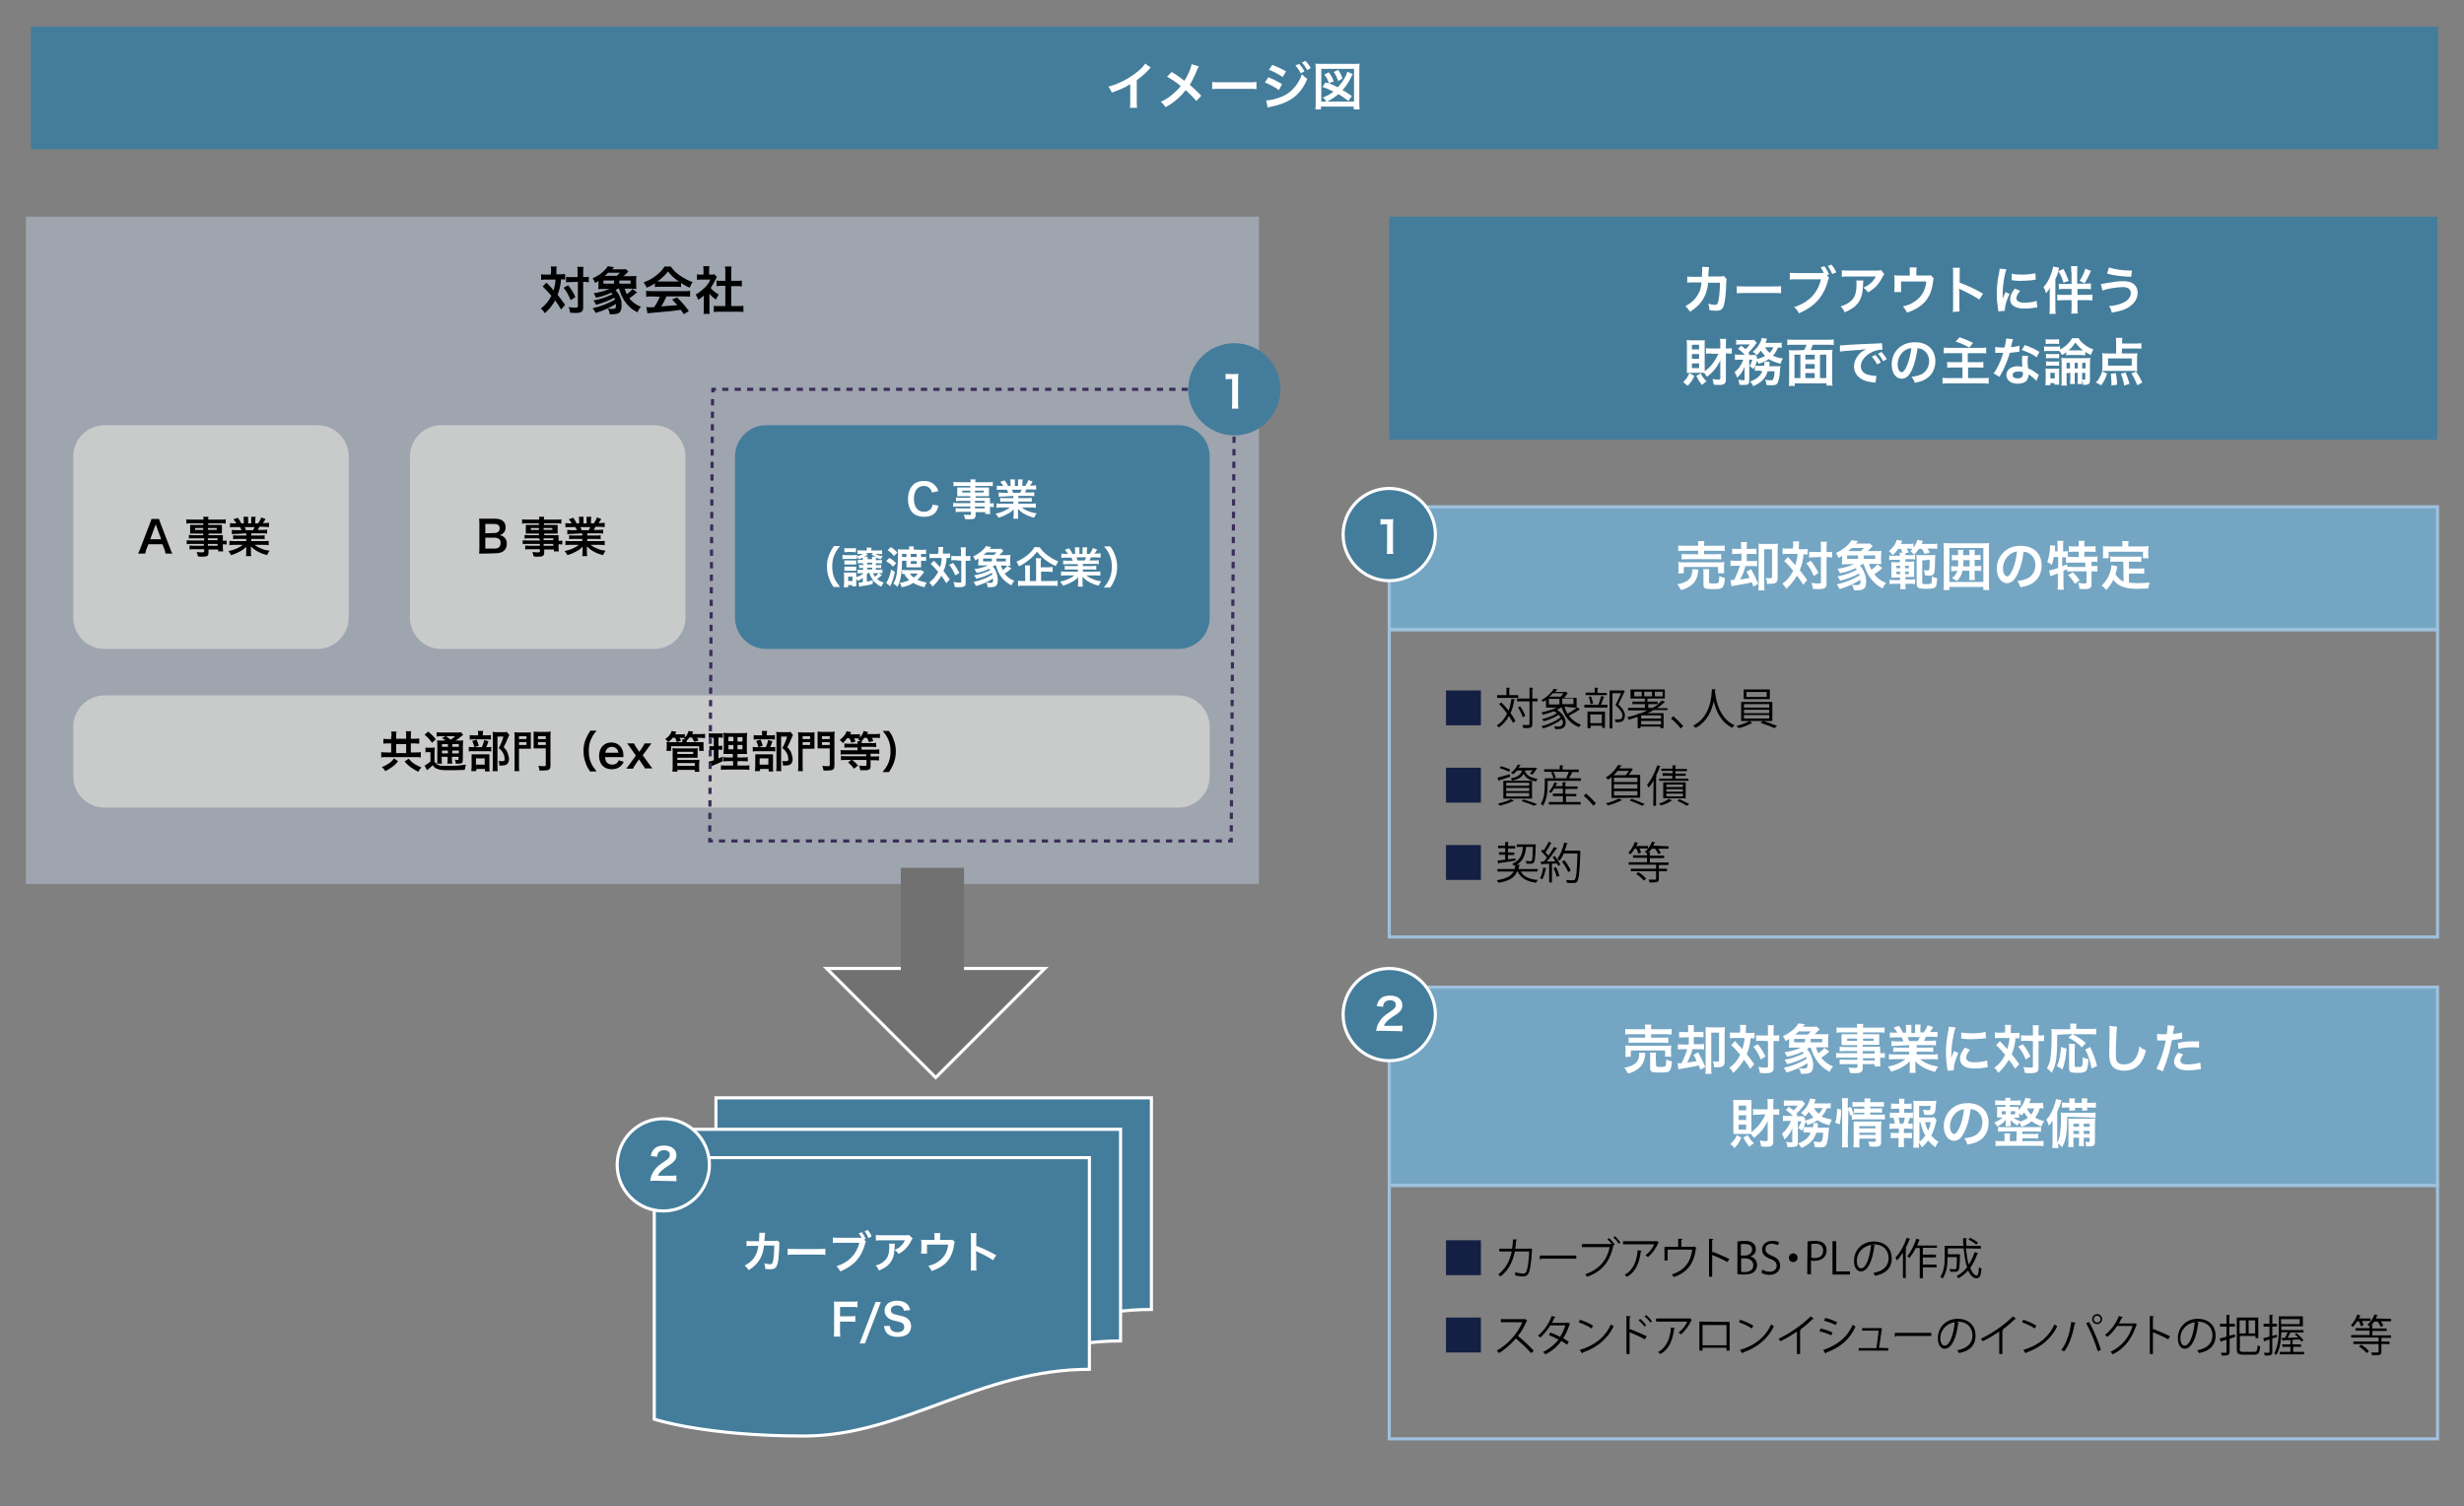 <?xml version="1.0" encoding="utf-8"?>
<!-- Generator: Adobe Illustrator 26.0.3, SVG Export Plug-In . SVG Version: 6.00 Build 0)  -->
<svg version="1.1" id="レイヤー_1" xmlns="http://www.w3.org/2000/svg" xmlns:xlink="http://www.w3.org/1999/xlink" x="0px"
	 y="0px" viewBox="0 0 790.5 483.2" style="enable-background:new 0 0 790.5 483.2;" xml:space="preserve">
<rect x="0" y="0" width="790.5" height="483.2" fill="#808080" stroke="none"/>
<style type="text/css">
	.st0{fill:#447D9B;stroke:#FFFFFF;stroke-miterlimit:10;}
	.st1{fill:#447D9B;}
	.st2{opacity:0.5;fill:#BCCBDF;enable-background:new    ;}
	.st3{fill:#FFFFFF;}
	.st4{fill:#74A5C3;stroke:#9EC1DD;stroke-miterlimit:10;}
	.st5{fill:none;stroke:#9EC1DD;stroke-miterlimit:10;}
	.st6{fill:#142043;}
	.st7{fill:#C9CACA;}
	.st8{fill:#727171;stroke:#FFFFFF;stroke-miterlimit:10;}
	.st9{fill:#727171;}
	.st10{fill:none;stroke:#3B2C58;stroke-miterlimit:10;}
	.st11{fill:none;stroke:#3B2C58;stroke-miterlimit:10;stroke-dasharray:1.992,1.992;}
	.st12{fill:none;stroke:#3B2C58;stroke-miterlimit:10;stroke-dasharray:2.011,2.011;}
</style>
<path class="st0" d="M229.7,352.2v83.9c0,0,16.2,5.4,48.1,5.4s56.4-21.4,91.6-21.4v-67.9H229.7z"/>
<path class="st0" d="M219.9,362.3v83.9c0,0,16.2,5.4,48,5.4s56.4-21.4,91.6-21.4v-67.9H219.9z"/>
<rect x="9.9" y="8.5" class="st1" width="772.3" height="39.4"/>
<rect x="8.3" y="69.5" class="st2" width="395.6" height="214.1"/>
<g>
	<path class="st3" d="M369.2,21.7c-0.3,0.2-0.4,0.3-0.6,0.6c-1.2,1.3-2.5,2.4-3.9,3.4v7.1c0,0.9,0,1.4,0.1,1.8h-2.3
		c0.1-0.5,0.1-0.8,0.1-1.8V27c-1.9,1.2-2.9,1.6-5.9,2.7c-0.4-0.9-0.5-1.1-1.1-1.9c3.3-0.9,6-2.3,8.7-4.3c1.5-1.1,2.6-2.3,3.1-3.1
		L369.2,21.7z"/>
	<path class="st3" d="M384.6,21.3c-0.2,0.3-0.2,0.5-0.6,1.2c-1,2.5-1.7,3.7-2.3,4.7c1.4,1.2,2.2,2,3.7,3.5l-1.6,1.7
		c-0.9-1.1-1.9-2.1-3.4-3.5c-0.7,0.9-1.6,1.9-2.6,2.8c-1.2,1-2.2,1.8-3.9,2.7c-0.5-0.8-0.7-1.1-1.5-1.7c1.8-0.9,3-1.7,4.3-2.9
		c0.8-0.7,1.5-1.4,2.1-2.2c-1.3-1.1-2.9-2.2-4.4-3l1.5-1.5c1.2,0.7,1.9,1.2,2.7,1.8c1.2,0.9,1.2,0.9,1.4,1c1.1-1.7,2.1-4.1,2.3-5.3
		L384.6,21.3z"/>
	<path class="st3" d="M388.9,26.3c0.7,0.1,1,0.1,2.7,0.1h8.8c1.6,0,2,0,2.7-0.1v2.3c-0.7-0.1-0.8-0.1-2.7-0.1h-8.8
		c-1.9,0-2,0-2.7,0.1L388.9,26.3L388.9,26.3z"/>
	<path class="st3" d="M406.9,24.8c1.5,0.6,3.2,1.4,4.4,2.2l-1,1.9c-1.1-0.8-3-1.9-4.5-2.4L406.9,24.8z M406.2,32.2
		c1.3,0,3-0.4,4.8-1.1c3-1.1,5.5-3.8,6.7-7.3c0.6,0.7,1,1,1.7,1.5c-2,5-5.5,7.7-11.5,8.9c-0.7,0.2-0.8,0.2-1.2,0.3L406.2,32.2z
		 M408.2,20.8c1.5,0.6,3.2,1.4,4.4,2.1l-1.1,1.8c-1.3-0.9-3.2-1.9-4.4-2.3L408.2,20.8z M416.8,20.5c0.7,0.8,1.2,1.4,1.7,2.4
		l-1.2,0.6c-0.5-1-1-1.7-1.7-2.5L416.8,20.5z M419.4,22.5c-0.5-0.9-1-1.7-1.7-2.4l1.1-0.6c0.7,0.8,1.2,1.4,1.7,2.3L419.4,22.5z"/>
	<path class="st3" d="M422,35.1c0.1-0.5,0.1-1.1,0.1-2.2V22.4c0-0.8,0-1.4-0.1-2c0.6,0.1,1.1,0.1,2,0.1h10.3c0.8,0,1.4,0,1.9-0.1
		c-0.1,0.7-0.1,1.1-0.1,2v10.5c0,1,0,1.7,0.1,2.2h-1.9v-0.9h-10.5v0.9H422z M423.9,32.6h10.5V22.1h-10.5V32.6z M426.4,26.7
		c-0.1-0.2-0.1-0.2-0.2-0.5c-0.4-0.9-0.6-1.3-1.3-2.3l1.4-0.7c0.8,1.1,1.1,1.6,1.6,2.9L426.4,26.7c1.3,0.6,1.6,0.7,2.8,1.3
		c1.2-1.3,2.3-2.9,2.8-4.2c0.1-0.4,0.1-0.4,0.3-0.8l1.7,0.8c-0.2,0.3-0.2,0.4-0.5,0.9c-0.8,1.7-1.7,3-2.8,4.2c0.9,0.5,2,1.2,3,1.9
		l-1.1,1.6c-1.3-1-2-1.5-3.2-2.2c-1.2,1-2.1,1.6-3.8,2.5c-0.4-0.6-0.7-1-1.2-1.4c1.5-0.6,2.4-1.1,3.4-1.9c-1.3-0.6-1.7-0.9-3.5-1.5
		l0.9-1.4L426.4,26.7z M429.3,26c-0.4-1.3-0.8-2-1.4-2.9l1.4-0.7c0.7,1,1,1.6,1.4,2.8L429.3,26z"/>
</g>
<g>
	<path d="M176.8,87.1c0-0.7,0-1.1-0.1-1.6h1.9c-0.1,0.4-0.1,0.9-0.1,1.6V88h1.2c0.7,0,1.1,0,1.6-0.1v1.8c-0.4,0-0.6-0.1-1.3-0.1
		c-0.1,1.7-0.5,3.4-1.1,5c1,1.3,1.2,1.5,2.4,3.2l-1.3,1.5c-0.7-1.2-0.9-1.6-1.9-2.9c-0.9,1.6-1.8,2.7-3.3,4.1
		c-0.4-0.7-0.7-1-1.3-1.5c1.5-1.2,2.5-2.3,3.4-4.1c-0.8-1-1.7-1.9-2.8-3l1.2-1.2c0.3,0.3,0.3,0.3,1.3,1.3c0.1,0.1,0.4,0.4,1,1.2
		c0.3-1.1,0.6-2.3,0.6-3.5h-3.1c-0.6,0-1.1,0-1.5,0.1v-1.8c0.5,0.1,1,0.1,1.6,0.1h1.5L176.8,87.1L176.8,87.1z M182.3,91.5
		c1.1,1.5,1.6,2.3,2.3,3.8l-1.5,1c-0.8-1.8-1.3-2.8-2.3-4L182.3,91.5z M183.2,90.5c-0.7,0-1.1,0-1.6,0.1v-1.8
		c0.4,0.1,0.8,0.1,1.6,0.1h2.1v-1.3c0-1,0-1.5-0.1-2h2c-0.1,0.5-0.1,1.1-0.1,2v1.3h0.2c0.7,0,1.1,0,1.6-0.1v1.8
		c-0.1,0-0.1,0-0.4-0.1c-0.2,0-0.7-0.1-1.2-0.1h-0.2v8c0,0.9-0.1,1.1-0.3,1.4c-0.3,0.4-0.9,0.6-2,0.6c-0.7,0-1.3,0-1.9-0.1
		c-0.1-0.8-0.2-1.2-0.5-1.8c0.6,0.1,1.6,0.2,2,0.2c0.9,0,1-0.1,1-0.4v-7.9L183.2,90.5L183.2,90.5z"/>
	<path d="M200.4,92.6c0.3,0.9,0.4,1.2,0.7,1.8c0.8-0.6,1.5-1.2,1.8-1.7l1.5,1.1c-0.2,0.1-0.2,0.2-0.4,0.3c-0.8,0.7-1.5,1.2-2.1,1.6
		c1,1.3,2.3,2.2,3.7,2.7c-0.5,0.6-0.8,1.1-1.1,1.8c-1.8-0.9-2.9-1.9-4.1-3.6c-0.7-1-1.4-2.5-1.8-4h-0.4c-0.3,0.2-0.4,0.3-0.7,0.5
		c0.7,0.7,1.1,1.4,1.5,2.4c0.4,1,0.4,1.5,0.4,2.6c0,2.1-0.7,2.7-2.9,2.7c-0.2,0-0.5,0-0.9,0c-0.1-0.8-0.2-1.1-0.6-1.8
		c0.6,0.1,1,0.1,1.4,0.1c1.1,0,1.2-0.2,1.2-1.3c0-0.1,0-0.2,0-0.3c-2,1.3-4.2,2.2-6.5,2.9c-0.3-0.6-0.5-1-1-1.5
		c2.7-0.6,5.2-1.6,7.2-2.8c-0.1-0.3-0.1-0.4-0.2-0.6c-1.8,1-3.8,1.7-5.9,2.3c-0.3-0.7-0.4-0.9-0.8-1.4c2.2-0.4,4.2-1.1,6.1-2
		c-0.1-0.2-0.2-0.3-0.4-0.5c-1.5,0.7-3.2,1.3-4.9,1.6c-0.3-0.7-0.4-1-0.8-1.4c1.9-0.3,3.7-0.8,5.2-1.4h-2.1c-0.7,0-1.1,0-1.6,0.1
		c0.1-0.3,0.1-0.7,0.1-1.5v-1.2c-0.4,0.3-0.6,0.4-1.1,0.7c-0.2-0.7-0.4-1-0.8-1.5c1.1-0.5,2.2-1.1,3.1-1.9c0.8-0.7,1.4-1.3,1.8-2
		l2,0.3l-0.6,0.7h2.7c0.6,0,1.4,0,1.6-0.1l0.9,0.8c-0.1,0.2-0.2,0.2-0.4,0.4c-0.4,0.4-0.7,0.7-1.2,1.1h2.5c0.8,0,1.3,0,1.7-0.1
		c-0.1,0.5-0.1,0.8-0.1,1.5v1.2c0,0.6,0,1,0.1,1.5c-0.4,0-0.9-0.1-1.6-0.1L200.4,92.6L200.4,92.6z M197,91V90h-3.4V91H197z
		 M197.9,88.5c0.4-0.4,0.7-0.7,1-1h-3.8c-0.4,0.4-0.6,0.6-1.1,1H197.9z M202.3,91V90h-3.6V91H202.3z"/>
	<path d="M210.1,90.9c-1,0.7-1.5,0.9-2.6,1.4c-0.3-0.7-0.6-1.1-1-1.7c1.8-0.7,2.9-1.3,4.1-2.3c1.1-0.8,1.9-1.7,2.6-2.8h2
		c0.9,1.2,1.5,1.9,2.8,2.8c1.4,1,2.8,1.7,4.2,2.2c-0.5,0.7-0.7,1.2-0.9,1.8c-1-0.4-1.7-0.8-2.8-1.5v1.3c-0.4-0.1-0.9-0.1-1.5-0.1
		h-5.5c-0.5,0-1,0-1.4,0.1L210.1,90.9L210.1,90.9z M209.2,95.1c-0.8,0-1.4,0-1.9,0.1v-1.9c0.6,0.1,1.2,0.1,1.9,0.1h10.3
		c0.8,0,1.4,0,1.9-0.1v1.9c-0.6-0.1-1.1-0.1-1.9-0.1h-5.7c-0.5,1.2-1,2.2-1.7,3.2c2.9-0.2,2.9-0.2,5.2-0.4c-0.5-0.6-0.8-0.9-1.7-1.8
		l1.6-0.7c1.8,1.8,2.5,2.6,3.8,4.4l-1.6,1c-0.6-0.8-0.7-1-1-1.4c-1.4,0.2-2.4,0.3-3,0.4c-1.6,0.2-4.9,0.4-5.6,0.5
		c-0.9,0.1-1.8,0.2-2.1,0.2l-0.3-2c0.4,0,0.7,0.1,1,0.1c0.1,0,0.6,0,1.5-0.1c0.8-1.2,1.3-2.2,1.8-3.3L209.2,95.1L209.2,95.1z
		 M217.1,90.3c0.3,0,0.4,0,0.7,0c-1.5-1-2.5-1.9-3.5-3.2c-0.9,1.2-1.9,2.1-3.4,3.2c0.3,0,0.4,0,0.7,0H217.1z"/>
	<path d="M227.6,99c0,0.8,0,1.2,0.1,1.7h-2c0.1-0.5,0.1-0.9,0.1-1.7v-4.2c-0.6,0.6-1,0.9-1.8,1.4c-0.2-0.6-0.5-1.2-0.8-1.7
		c1.2-0.7,1.9-1.3,2.9-2.2c0.8-0.8,1.3-1.5,1.8-2.6H225c-0.6,0-0.9,0-1.4,0.1V88c0.4,0.1,0.8,0.1,1.3,0.1h0.8v-1.4
		c0-0.4,0-0.9-0.1-1.3h2c-0.1,0.4-0.1,0.7-0.1,1.3v1.4h0.7c0.5,0,0.7,0,1-0.1l0.8,0.9c-0.1,0.2-0.2,0.4-0.4,0.7
		c-0.6,1.2-0.9,1.7-1.6,2.8c0.8,0.9,1.5,1.5,2.6,2.1c-0.4,0.5-0.6,1-0.9,1.6c-0.9-0.6-1.4-1-2.1-1.9L227.6,99L227.6,99z M234.6,98.2
		h2c0.8,0,1.4,0,1.9-0.1v2c-0.6-0.1-1.2-0.1-1.9-0.1h-5.7c-0.7,0-1.3,0-1.9,0.1v-2c0.5,0.1,1.1,0.1,1.9,0.1h1.8v-6.5h-1.2
		c-0.6,0-1.1,0-1.6,0.1V90c0.5,0.1,0.9,0.1,1.6,0.1h1.2v-2.9c0-0.7,0-1.1-0.1-1.7h2.1c-0.1,0.7-0.1,1-0.1,1.7v2.9h1.8
		c0.7,0,1.2,0,1.6-0.1v1.9c-0.5-0.1-1-0.1-1.6-0.1h-1.8L234.6,98.2L234.6,98.2z"/>
</g>
<rect x="445.7" y="162.6" class="st4" width="336.3" height="39.4"/>
<rect x="445.7" y="202" class="st5" width="336.3" height="98.6"/>
<g>
	<path class="st3" d="M544.9,182.7c0,0.2-0.1,0.3-0.1,0.7c-0.2,1.6-0.7,3-1.7,3.9c-0.5,0.5-1.3,1-2,1.4c-0.5,0.2-0.9,0.4-1.8,0.6
		c-0.4-0.8-0.7-1.2-1.2-1.9c1-0.1,1.6-0.3,2.3-0.6c1.2-0.5,1.9-1.2,2.2-2.1c0.2-0.5,0.3-1.1,0.3-1.6c0-0.1,0-0.4,0-0.5L544.9,182.7z
		 M538.4,184c0.1-0.4,0.1-0.8,0.1-1.2v-1.2c0-0.5,0-0.9-0.1-1.3c0.5,0.1,1,0.1,1.8,0.1h11.2c0.8,0,1.2,0,1.8-0.1
		c0,0.4-0.1,0.6-0.1,1.2v1.2c0,0.5,0,0.9,0.1,1.2h-2v-2h-11v2L538.4,184L538.4,184z M544.8,174.9c0-0.6,0-0.9-0.1-1.3h2.1
		c-0.1,0.3-0.1,0.7-0.1,1.3v0.2h4.6c0.9,0,1.6,0,2-0.1v1.8c-0.5-0.1-1.1-0.1-2-0.1h-4.6v1.1h3.8c0.9,0,1.3,0,1.7-0.1v1.8
		c-0.5-0.1-0.9-0.1-1.7-0.1h-9.3c-0.8,0-1.2,0-1.7,0.1v-1.8c0.4,0.1,0.9,0.1,1.7,0.1h3.6v-1.1h-4.4c-0.9,0-1.4,0-2,0.1V175
		c0.4,0.1,1.1,0.1,2.1,0.1h4.3V174.9z M548.3,186.7c0,0.4,0.2,0.5,1.3,0.5c1.2,0,1.6-0.1,1.7-0.3c0.2-0.2,0.2-0.7,0.3-2.1
		c0.6,0.3,1.1,0.5,1.8,0.6c-0.1,1.7-0.4,2.6-0.8,3.1c-0.4,0.4-1.2,0.5-3.1,0.5c-2.6,0-3-0.2-3-1.5V184c0-0.7,0-1.1-0.1-1.4h2
		c-0.1,0.4-0.1,0.7-0.1,1.3L548.3,186.7L548.3,186.7z"/>
	<path class="st3" d="M557.3,177.7c-0.8,0-1.2,0-1.6,0.1v-1.8c0.4,0.1,0.8,0.1,1.6,0.1h1.3v-0.6c0-0.7,0-1.1-0.1-1.6h2
		c-0.1,0.4-0.1,0.8-0.1,1.6v0.6h1.4c0.9,0,1.2,0,1.7-0.1v1.8c-0.4-0.1-0.8-0.1-1.7-0.1h-1.4v2.3h1.6c1,0,1.3,0,1.7-0.1v1.8
		c-0.5-0.1-0.9-0.1-1.7-0.1h-2c-0.1,0.2-0.1,0.2-0.2,0.7c-0.3,1.1-0.9,2.4-1.5,3.6c1.4-0.2,2.1-0.3,3-0.5c-0.3-0.8-0.5-1.1-1-2
		l1.5-0.8c1,1.8,1.2,2.2,2.3,4.7l-1.6,0.9c-0.2-0.7-0.3-1-0.5-1.4c-1.9,0.5-2.3,0.5-5.7,1.1c-0.3,0.1-0.5,0.1-0.8,0.2l-0.3-2
		c0.1,0,0.2,0,0.2,0c0.2,0,0.6,0,1-0.1c0.9-1.9,1.3-2.9,1.8-4.5h-1.3c-0.8,0-1.2,0-1.7,0.1v-1.8c0.4,0.1,0.8,0.1,1.7,0.1h1.8v-2.3
		L557.3,177.7L557.3,177.7z M570.3,185.4c0,1.5-0.5,1.9-2.6,1.9c-0.3,0-0.4,0-0.8,0c0-0.8-0.1-1.1-0.4-1.9c0.6,0.1,1,0.1,1.4,0.1
		c0.5,0,0.6-0.1,0.6-0.5v-8.8H566v11.2c0,1,0,1.5,0.1,2h-2c0.1-0.5,0.1-1.1,0.1-2v-11.6c0-0.6,0-1,0-1.4c0.5,0.1,0.9,0.1,1.5,0.1
		h3.2c0.6,0,1.1,0,1.5-0.1c0,0.5-0.1,0.8-0.1,1.6L570.3,185.4L570.3,185.4z"/>
	<path class="st3" d="M575.3,175.3c0-0.8,0-1.1-0.1-1.6h2c0,0.5-0.1,0.9-0.1,1.6v0.9h1.2c0.7,0,1.1,0,1.6-0.1v1.8
		c-0.4,0-0.6-0.1-1.3-0.1c-0.1,1.8-0.5,3.5-1.2,5.1c1.1,1.4,1.2,1.6,2.4,3.2l-1.3,1.5c-0.7-1.2-1-1.6-2-2.9c-1,1.6-1.8,2.7-3.4,4.2
		c-0.5-0.8-0.7-1.1-1.3-1.6c1.6-1.2,2.6-2.4,3.5-4.2c-0.8-1-1.7-2-2.9-3.1l1.2-1.3c0.3,0.3,0.3,0.3,1.3,1.4c0.1,0.1,0.4,0.5,1.1,1.2
		c0.3-1.1,0.6-2.4,0.7-3.6h-3.2c-0.6,0-1.1,0-1.6,0.1v-1.9c0.5,0.1,1,0.1,1.7,0.1h1.5L575.3,175.3L575.3,175.3z M581,179.9
		c1.1,1.6,1.6,2.3,2.4,3.9l-1.5,1c-0.8-1.9-1.4-2.9-2.4-4.1L581,179.9z M582,178.8c-0.7,0-1.1,0-1.6,0.1V177
		c0.5,0.1,0.9,0.1,1.6,0.1h2.2v-1.3c0-1,0-1.6-0.1-2h2c-0.1,0.5-0.1,1.1-0.1,2v1.3h0.2c0.7,0,1.2,0,1.6-0.1v1.9
		c-0.1,0-0.1,0-0.4-0.1c-0.2,0-0.7-0.1-1.2-0.1h-0.2v8.2c0,0.9,0,1.2-0.3,1.5c-0.3,0.4-0.9,0.6-2.1,0.6c-0.7,0-1.3,0-2-0.1
		c-0.1-0.9-0.2-1.3-0.5-1.9c0.6,0.1,1.6,0.2,2.1,0.2c0.9,0,1-0.1,1-0.4v-8.1L582,178.8L582,178.8z"/>
	<path class="st3" d="M599.6,180.9c0.3,0.9,0.4,1.2,0.8,1.9c0.8-0.6,1.5-1.2,1.9-1.7l1.6,1.1c-0.2,0.1-0.2,0.2-0.4,0.4
		c-0.8,0.7-1.6,1.3-2.2,1.6c1,1.3,2.3,2.3,3.8,2.8c-0.5,0.6-0.9,1.2-1.1,1.8c-1.8-0.9-3-2-4.2-3.7c-0.7-1-1.4-2.6-1.9-4.1h-0.5
		c-0.3,0.2-0.4,0.3-0.7,0.5c0.7,0.7,1.2,1.5,1.5,2.5c0.4,1,0.5,1.6,0.5,2.6c0,2.1-0.7,2.8-3,2.8c-0.2,0-0.5,0-0.9,0
		c-0.2-0.9-0.3-1.1-0.7-1.8c0.6,0.1,1.1,0.1,1.5,0.1c1.1,0,1.3-0.2,1.3-1.4c0-0.1,0-0.2,0-0.3c-2.1,1.3-4.3,2.3-6.7,3
		c-0.3-0.6-0.5-1-1-1.5c2.7-0.6,5.3-1.6,7.4-2.9c-0.1-0.3-0.1-0.4-0.2-0.6c-1.8,1-3.9,1.8-6.1,2.3c-0.3-0.8-0.5-0.9-0.8-1.4
		c2.3-0.4,4.3-1.1,6.2-2.1c-0.2-0.2-0.2-0.3-0.4-0.5c-1.5,0.7-3.2,1.3-5,1.6c-0.3-0.7-0.5-1-0.8-1.4c1.9-0.3,3.8-0.8,5.3-1.5h-2.2
		c-0.7,0-1.1,0-1.7,0.1c0-0.4,0.1-0.8,0.1-1.5v-1.3c-0.4,0.3-0.6,0.4-1.2,0.7c-0.2-0.7-0.4-1-0.8-1.6c1.2-0.5,2.2-1.2,3.2-2
		c0.8-0.7,1.4-1.4,1.8-2.1l2.1,0.3l-0.7,0.8h2.8c0.6,0,1.5,0,1.6-0.1l1,0.9c-0.2,0.2-0.2,0.2-0.4,0.4c-0.5,0.5-0.7,0.7-1.2,1.2h2.6
		c0.9,0,1.3,0,1.8-0.1c0,0.5-0.1,0.9-0.1,1.5v1.3c0,0.6,0,1.1,0.1,1.5c-0.4,0-0.9-0.1-1.6-0.1L599.6,180.9L599.6,180.9z
		 M596.1,179.3v-1.1h-3.5v1.1H596.1z M597,176.8c0.4-0.4,0.7-0.7,1-1h-3.9c-0.4,0.4-0.7,0.6-1.2,1H597z M601.6,179.3v-1.1h-3.7v1.1
		H601.6z"/>
	<path class="st3" d="M609,176.1c-0.5,0.7-0.9,1.2-1.8,2c-0.5-0.7-0.6-0.8-1.2-1.3c0.8-0.7,1.2-1.1,1.7-1.8c0.4-0.7,0.7-1.2,0.8-1.8
		l1.8,0.3c-0.2,0.5-0.2,0.5-0.5,1h2.4c0.7,0,1.2,0,1.7-0.1v1.3c0.6-0.8,1-1.7,1.2-2.5l1.8,0.3c-0.2,0.6-0.2,0.6-0.4,1h3.2
		c1,0,1.4,0,1.8-0.1v1.7c-0.5-0.1-1-0.1-1.8-0.1h-1.3c0.4,0.6,0.6,1,0.7,1.3l-1.7,0.4c-0.2-0.6-0.5-1-0.8-1.6h-1
		c-0.5,0.8-0.8,1.1-1.5,1.9c-0.3-0.4-0.8-0.8-1.2-1.2c0.4-0.4,0.5-0.5,0.7-0.7c-0.3,0-0.6-0.1-0.9-0.1h-1c0.2,0.4,0.3,0.6,0.7,1.2
		l-1.1,0.3c0,0.2,0,0.3,0,0.6h1.9c0.6,0,0.9,0,1.2-0.1v1.5c-0.3-0.1-0.7-0.1-1.2-0.1h-1.9v0.8h1.3c0.9,0,1.2,0,1.5-0.1
		c0,0.4,0,0.7,0,1.5v2.1c0,0.8,0,1.1,0,1.4c-0.3,0-0.7,0-1.4,0h-1.4v0.8h1.9c0.6,0,0.9,0,1.2-0.1v1.6c-0.6-0.1-0.7-0.1-1.2-0.1h-1.9
		v0.1c0,0.7,0,1.2,0.1,1.6h-1.8c0.1-0.4,0.1-0.9,0.1-1.6v-0.1h-2.2c-0.5,0-0.5,0-1.3,0.1V186c0.4,0.1,0.8,0.1,1.2,0.1h2.2v-0.8h-1.3
		c-0.8,0-1,0-1.5,0.1c0-0.4,0-0.8,0-1.5v-2.1c0-0.8,0-1,0-1.5c0.5,0.1,0.7,0.1,1.5,0.1h1.2v-0.8h-2.2c-0.5,0-0.8,0-1.2,0.1v-1.5
		c0.4,0.1,0.7,0.1,1.2,0.1h2.2c0-0.4,0-0.7-0.1-1h1c-0.2-0.3-0.4-0.7-0.6-1.2L609,176.1L609,176.1z M608.4,181.5v0.8h1.2v-0.8H608.4
		z M608.4,183.4v0.8h1.2v-0.8H608.4z M611.2,182.3h1.2v-0.8h-1.2V182.3z M611.2,184.2h1.2v-0.8h-1.2V184.2z M616.7,179.8v7
		c0,0.3,0,0.4,0.2,0.5c0.2,0.1,0.6,0.1,1.1,0.1c1.1,0,1.4-0.1,1.6-0.3c0.2-0.2,0.2-0.9,0.2-2.2c0.7,0.4,1.1,0.5,1.7,0.6
		c-0.1,1.6-0.2,2.1-0.4,2.6c-0.2,0.3-0.4,0.5-0.8,0.6c-0.4,0.1-1,0.2-2.1,0.2c-1.8,0-2.3-0.1-2.7-0.3c-0.4-0.2-0.6-0.6-0.6-1.2v-7.9
		c0-0.8,0-1.2-0.1-1.5c0.3,0.1,0.7,0.1,1.4,0.1h3.3c0.7,0,1.1,0,1.4-0.1c0,0.4-0.1,0.7-0.1,1.8c0,1.9-0.1,3.2-0.2,3.8
		c-0.2,0.8-0.7,1.1-1.8,1.1c-0.1,0-0.5,0-1.2-0.1c-0.1-0.7-0.2-1.1-0.4-1.7c0.5,0.1,1,0.1,1.3,0.1c0.3,0,0.4-0.1,0.5-0.6
		c0-0.4,0.1-1.2,0.1-2.8L616.7,179.8L616.7,179.8z"/>
	<path class="st3" d="M636.3,189.3v-1h-10.9v1h-1.9c0.1-0.5,0.1-1.2,0.1-2.2v-10.9c0-0.8,0-1.4-0.1-2c0.6,0.1,1.2,0.1,2,0.1h10.7
		c0.8,0,1.4,0,2-0.1c-0.1,0.6-0.1,1.2-0.1,2v10.9c0,1,0,1.7,0.1,2.2L636.3,189.3L636.3,189.3z M625.4,186.7h10.9v-10.9h-10.9V186.7z
		 M627.3,183.2c-0.6,0-0.9,0-1.3,0.1v-1.7c0.4,0.1,0.7,0.1,1.3,0.1h0.9c0-0.7,0-1.1,0-2h-0.7c-0.6,0-0.9,0-1.3,0.1V178
		c0.3,0.1,0.7,0.1,1.3,0.1h0.7v-0.5c0-0.4,0-0.8-0.1-1.2h1.8c-0.1,0.3-0.1,0.6-0.1,1.1v0.6h2v-0.5c0-0.5,0-0.9-0.1-1.2h1.9
		c-0.1,0.4-0.1,0.7-0.1,1.2v0.5h0.6c0.7,0,1,0,1.3-0.1v1.7c-0.4-0.1-0.7-0.1-1.3-0.1h-0.6v2h0.8c0.7,0,1,0,1.3-0.1v1.7
		c-0.4-0.1-0.7-0.1-1.3-0.1h-0.8v1.5c0,0.6,0,1.1,0.1,1.5h-1.9c0.1-0.5,0.1-0.9,0.1-1.5v-1.5h-2.2c-0.3,1.5-0.8,2.4-1.8,3.3
		c-0.5-0.4-0.9-0.6-1.6-0.9c1-0.8,1.5-1.4,1.7-2.4H627.3z M629.9,179.7c0,0.9,0,1.3-0.1,2h2.1v-2H629.9z"/>
	<path class="st3" d="M647.4,183.9c-1,2.2-2.1,3.2-3.5,3.2c-1.9,0-3.3-2-3.3-4.7c0-1.9,0.7-3.6,1.9-4.9c1.4-1.6,3.4-2.4,5.8-2.4
		c4.1,0,6.7,2.5,6.7,6.3c0,2.9-1.5,5.3-4.1,6.3c-0.8,0.3-1.5,0.5-2.7,0.7c-0.3-0.9-0.5-1.3-1-2c1.6-0.2,2.6-0.5,3.4-0.9
		c1.5-0.8,2.4-2.4,2.4-4.2c0-1.6-0.7-3-2.1-3.8c-0.5-0.3-1-0.4-1.7-0.5C648.9,179.6,648.3,182,647.4,183.9z M644.9,177.8
		c-1.4,1-2.3,2.8-2.3,4.6c0,1.4,0.6,2.5,1.3,2.5c0.6,0,1.1-0.7,1.8-2.2c0.7-1.5,1.2-3.8,1.4-5.8
		C646.2,177.1,645.6,177.3,644.9,177.8z"/>
	<path class="st3" d="M658.9,178.7c-0.2,0.9-0.3,1.6-0.6,2.5c-0.5-0.4-0.9-0.6-1.5-0.8c0.5-1.4,0.9-3.4,0.9-5.1c0-0.1,0-0.2,0-0.4
		l1.7,0.2c-0.1,0.3-0.1,0.3-0.1,0.9l0,0.2l0,0.7h0.8v-2c0-0.5,0-0.9-0.1-1.4h2c-0.1,0.4-0.1,0.8-0.1,1.4v2h0.1c0.6,0,1,0,1.4-0.1
		v1.8c0.5,0,1,0.1,1.6,0.1h1.9V177h-1.4c-0.7,0-1.2,0-1.8,0.1v-1.9c0.5,0.1,1,0.1,1.8,0.1h1.4v-0.5c0-0.5,0-0.9-0.1-1.3h2
		c-0.1,0.4-0.1,0.8-0.1,1.3v0.5h1.8c0.8,0,1.3,0,1.8-0.1v1.9c-0.5-0.1-1-0.1-1.8-0.1h-1.8v1.6h2.3c0.8,0,1.5,0,1.9-0.1v1.8
		c-0.5-0.1-1.2-0.1-1.8-0.1h-0.1v1.4h0.2c0.8,0,1.2,0,1.7-0.1v1.9c-0.5-0.1-1-0.1-1.7-0.1h-0.2v4.1c0,1.3-0.5,1.6-2.5,1.6
		c-0.3,0-0.9,0-1.4-0.1c0-0.8-0.2-1.3-0.4-1.9c1,0.1,1.5,0.2,2,0.2c0.5,0,0.7-0.1,0.7-0.5v-3.4h-4.5c-0.7,0-1.1,0-1.7,0.1v-0.8
		c-0.5,0.2-0.8,0.4-1.2,0.5v4.1c0,0.8,0,1.4,0.1,2h-2c0.1-0.4,0.1-1.2,0.1-2V184c-0.4,0.1-0.8,0.3-1.1,0.4c-0.9,0.3-1.1,0.4-1.3,0.5
		l-0.4-1.9c0.6-0.1,1.3-0.2,2.9-0.8v-3.5L658.9,178.7L658.9,178.7z M661.7,181.6c0.7-0.3,0.9-0.3,1.5-0.6l0,0.8
		c0.4,0,0.9,0.1,1.6,0.1h4.2v-1.4h-4.3c-0.9,0-1.4,0-1.9,0.1v-1.8c-0.4,0-0.6,0-0.9,0h-0.3V181.6z M665,183.6
		c0.9,0.8,1.5,1.6,2.2,2.6l-1.5,1.1c-0.7-1.1-1.2-1.8-2.2-2.8L665,183.6z"/>
	<path class="st3" d="M681.2,180.2h-2.5c-0.8,0-1.2,0-1.7,0.1v-1.8c0.4,0.1,0.9,0.1,1.7,0.1h6.5c0.8,0,1.3,0,1.8-0.1v1.8
		c-0.5-0.1-1-0.1-1.8-0.1h-2.2v2.2h3.2c0.8,0,1.2,0,1.7-0.1v1.8c-0.5-0.1-0.9-0.1-1.7-0.1h-3.2v2.9c0.8,0.1,1.8,0.2,2.8,0.2
		c1,0,2.1-0.1,3.9-0.2c-0.3,0.7-0.4,1.2-0.5,1.9c-1.4,0-2.3,0.1-3.6,0.1c-4,0-6.2-0.9-7.6-2.9c-0.5,1.2-1.2,2.1-2.3,3.3
		c-0.4-0.6-0.7-0.9-1.5-1.4c1.4-1.3,2.4-2.9,2.9-4.8c0.2-0.7,0.3-1.5,0.3-1.8l1.9,0.4c-0.1,0.3-0.1,0.3-0.2,1
		c-0.1,0.3-0.2,0.7-0.4,1.5c0.7,1.2,1.4,1.8,2.6,2.4L681.2,180.2L681.2,180.2z M680.9,174.7c0-0.4,0-0.7-0.1-1.1h2.1
		c-0.1,0.4-0.1,0.6-0.1,1.1v0.6h4.6c0.7,0,1.3,0,1.9-0.1c0,0.4-0.1,0.8-0.1,1.3v1.3c0,0.5,0,0.9,0.1,1.3h-1.8v-2.1h-11v2.1h-1.9
		c0.1-0.4,0.1-0.8,0.1-1.3v-1.3c0-0.4,0-0.9-0.1-1.3c0.6,0.1,1.2,0.1,1.9,0.1h4.4L680.9,174.7L680.9,174.7z"/>
</g>
<rect x="445.7" y="69.5" class="st1" width="336.3" height="71.6"/>
<g>
	<path class="st3" d="M554,89.6c-0.1,0.3-0.2,0.5-0.2,1.1c0,1.9-0.2,4.4-0.4,5.5c-0.4,2.9-1,3.5-3,3.5c-0.6,0-1.2-0.1-2-0.2
		c0-1-0.1-1.4-0.4-2.1c1,0.3,1.6,0.4,2.2,0.4c0.7,0,1-0.4,1.2-1.8c0.2-1.1,0.4-3.4,0.4-5.3l-3.8,0c-0.2,2.1-0.6,3.3-1.3,4.7
		c-0.9,1.8-2.4,3.3-4.5,4.6c-0.6-0.9-0.8-1.1-1.5-1.8c2.1-1.1,3.4-2.4,4.3-4.2c0.5-0.9,0.7-1.7,0.8-2.9c0-0.2,0.1-0.4,0.1-0.5
		l-2.8,0c-1,0-1.2,0-1.8,0.1l0-2c0.6,0.1,1,0.1,1.8,0.1l2.9,0c0-0.6,0.1-1.6,0.1-2.1v-0.4c0-0.2,0-0.3,0-0.7l2.2,0.1
		c0,0.2,0,0.3-0.1,0.5c0,0.1,0,0.2,0,0.3c0,0.3,0,0.3-0.1,1.2c0,0.4,0,0.5-0.1,1l3.7,0c0.7,0,0.9,0,1.3-0.2L554,89.6z"/>
	<path class="st3" d="M557.2,91.8c0.7,0.1,1,0.1,2.7,0.1h8.8c1.6,0,2,0,2.7-0.1v2.3c-0.7-0.1-0.8-0.1-2.7-0.1h-8.8
		c-1.8,0-2,0-2.7,0.1L557.2,91.8L557.2,91.8z"/>
	<path class="st3" d="M586.8,89.1c-0.1,0.2-0.2,0.4-0.3,0.7c-1.3,5.2-4.3,8.6-9.4,10.7c-0.4-0.9-0.7-1.2-1.5-2
		c4.6-1.4,7.6-4.5,8.6-8.9h-7.9c-1.2,0-1.5,0-2.1,0.1v-2.2c0.6,0.1,1,0.1,2.1,0.1h7.6c0.6,0,0.9,0,1.2-0.1c-0.3-0.6-0.6-1.1-1-1.7
		l1.2-0.4c0.6,0.8,1,1.5,1.5,2.6l-0.7,0.3L586.8,89.1z M587.8,87.9c-0.4-1-0.9-1.8-1.4-2.6l1.2-0.4c0.7,0.9,1.1,1.5,1.5,2.5
		L587.8,87.9z"/>
	<path class="st3" d="M597.8,90c0,0.3,0,0.3-0.1,1.3c-0.1,2.8-0.5,4.4-1.6,5.9c-1,1.3-2.2,2.1-4.3,3c-0.4-0.9-0.6-1.2-1.3-1.9
		c1.3-0.4,2.1-0.8,2.9-1.4c1.7-1.3,2.2-2.8,2.2-5.9c0-0.5,0-0.7-0.1-1H597.8z M604.5,87.9c-0.2,0.3-0.2,0.3-0.7,1.2
		c-0.6,1.2-1.5,2.5-2.5,3.3c-0.7,0.6-1.2,0.9-2,1.4c-0.5-0.7-0.7-0.9-1.5-1.5c1.1-0.5,1.7-0.9,2.4-1.5c0.7-0.6,1.2-1.3,1.6-2.1h-8.7
		c-1.2,0-1.6,0-2.2,0.1v-2.1c0.6,0.1,1.1,0.1,2.3,0.1h8.6c1,0,1.1,0,1.6-0.2L604.5,87.9z"/>
	<path class="st3" d="M620.4,89.3c-0.2,0.3-0.2,0.4-0.2,0.9c-0.3,1.9-0.5,2.8-1,4c-0.8,1.9-2.1,3.4-4.1,4.6c-1,0.6-1.8,1-3.3,1.5
		c-0.4-0.8-0.6-1.1-1.3-2c1.6-0.4,2.5-0.7,3.5-1.4c2.4-1.5,3.7-3.6,4-6.6h-8.1v2.1c0,0.5,0,1,0,1.3h-2.2c0-0.4,0.1-0.9,0.1-1.4v-2.4
		c0-0.7,0-1.1-0.1-1.6c0.6,0.1,0.9,0.1,1.8,0.1h3.2V87c0-0.5,0-0.8-0.1-1.2h2.3c0,0.3-0.1,0.7-0.1,1.2v1.4h3c1.2,0,1.2,0,1.6-0.1
		L620.4,89.3z"/>
	<path class="st3" d="M626.5,100.1c0.1-0.5,0.1-1,0.1-1.8V87.6c0-0.8,0-1.2-0.1-1.7h2.3c-0.1,0.5-0.1,0.7-0.1,1.7v3.1
		c2.3,0.8,4.9,2,7.5,3.5l-1.2,1.9c-1.4-0.9-3.1-1.9-5.9-3.2c-0.4-0.2-0.4-0.2-0.6-0.3c0,0.5,0.1,0.7,0.1,1.1v4.4
		c0,0.9,0,1.3,0.1,1.8L626.5,100.1L626.5,100.1z"/>
	<path class="st3" d="M641.1,99.9c0-0.3,0-0.4-0.1-0.8c-0.3-2-0.4-3.3-0.4-4.9c0-2.1,0.2-4,0.7-6.5c0.2-0.9,0.2-1.1,0.2-1.5l2.2,0.2
		c-0.4,1-0.8,2.8-1,4.9c-0.2,1.2-0.2,2.2-0.2,3.7c0,0.4,0,0.5,0,0.9c0.2-0.6,0.2-0.7,0.9-2.2l1.3,0.6c-0.9,1.9-1.5,3.8-1.5,5
		c0,0.1,0,0.2,0,0.4L641.1,99.9z M648.1,93.3c-0.8,1-1.2,1.7-1.2,2.4c0,0.9,0.9,1.4,2.6,1.4c1.5,0,2.9-0.2,3.9-0.6l0.2,2.1
		c-0.2,0-0.3,0-0.7,0.1c-1.3,0.2-2.3,0.3-3.4,0.3c-2,0-3.4-0.5-4.1-1.4c-0.3-0.4-0.5-1-0.5-1.6c0-1.1,0.5-2.2,1.5-3.4L648.1,93.3z
		 M645.4,87.8c0.7,0.2,1.6,0.3,3.1,0.3c1.8,0,3.4-0.2,4.5-0.4l0.1,2c-0.1,0-0.4,0.1-1.2,0.2c-1.1,0.1-2.3,0.2-3.5,0.2
		c-1.2,0-1.2,0-3-0.2L645.4,87.8z"/>
	<path class="st3" d="M662,90.7c-0.5-1.7-0.9-2.4-1.6-3.7c-0.3,1-0.5,1.6-1,2.6v9.2c0,0.7,0,1.3,0.1,1.9h-2c0.1-0.7,0.1-1.1,0.1-1.9
		v-4.7c0-0.7,0-1,0-1.8c-0.3,0.7-0.5,1-1.2,1.8c-0.2-0.8-0.4-1.3-0.8-2c1.1-1.2,1.9-2.6,2.5-4.4c0.3-1,0.5-1.5,0.6-2.2l1.9,0.4
		c-0.1,0.3-0.1,0.3-0.2,0.7c-0.1,0.2-0.1,0.2-0.1,0.4l1.7-0.7c0.8,1.5,1,2.1,1.7,3.8L662,90.7z M664.5,87.3c0-0.9,0-1.3-0.1-1.9h2.1
		c-0.1,0.6-0.1,1-0.1,1.9v3.7h2.6c0.8,0,1.2,0,1.8-0.1v1.9c-0.6-0.1-1.1-0.1-1.9-0.1h-2.4v1.9h2.8c0.9,0,1.4,0,2-0.1v1.9
		c-0.6-0.1-1.1-0.1-1.9-0.1h-2.9v2.3c0,0.9,0,1.4,0.1,2h-2.1c0.1-0.6,0.1-1.1,0.1-2v-2.3H662c-0.9,0-1.4,0-2,0.1v-1.9
		c0.5,0.1,1,0.1,2,0.1h2.6v-1.9h-2.2c-0.8,0-1.3,0-1.9,0.1V91c0.5,0.1,0.8,0.1,1.6,0.1h2.5V87.3z M670.8,86.9c-0.7,1.7-1.2,2.6-2,4
		l-1.6-0.8c1-1.6,1.4-2.5,1.8-3.9L670.8,86.9z"/>
	<path class="st3" d="M674,91.1c0.4,0,0.4,0,1.9-0.3c2.3-0.4,3.8-0.6,5.2-0.6c1.3,0,2.4,0.2,3.1,0.7c1,0.6,1.6,1.7,1.6,3
		c0,1.9-1.1,3.6-3.1,4.8c-1.4,0.8-2.5,1.1-5.2,1.6c-0.2-0.9-0.3-1.3-0.9-2.1c1.9-0.1,3.7-0.6,5-1.3c1.3-0.7,2-1.8,2-2.9
		c0-1.2-0.9-1.9-2.6-1.9c-1.9,0-5.2,0.6-6.5,1.1L674,91.1z M676.6,85.8c1.8,0.6,4.3,1,6.9,1c0.1,0,0.3,0,0.5,0l-0.3,2
		c-3-0.1-5.3-0.4-7.7-1L676.6,85.8z"/>
	<path class="st3" d="M543.6,120.6c-0.7,1.5-1.2,2.2-2.2,3.2c-0.5-0.5-0.7-0.7-1.4-1.2c1.1-1.1,1.4-1.6,2-2.9L543.6,120.6z
		 M549,113.4c-0.6,0-1.3,0-1.7,0.1v-1.8c0.6,0.1,1.1,0.1,1.8,0.1h2.8v-1.3c0-0.8,0-1.3-0.1-1.8h2c-0.1,0.6-0.1,1-0.1,1.8v1.3h0.3
		c0.7,0,1.1,0,1.6-0.1v1.8c-0.4-0.1-0.8-0.1-1.5-0.1h-0.4v8.3c0,1.4-0.5,1.8-2.2,1.8c-0.4,0-1.2,0-1.7-0.1c-0.1-0.7-0.2-1.1-0.4-1.8
		c0.8,0.1,1.4,0.2,1.8,0.2c0.5,0,0.7-0.1,0.7-0.4v-5.7c-1.2,2.3-2.3,3.7-4.3,5.2c-0.3-0.6-0.6-0.9-0.9-1.3c-0.2,0-0.6,0-1,0h-3.3
		c-0.6,0-0.8,0-1.2,0.1c0-0.4,0-1,0-1.7v-7.4c0-0.6,0-0.9-0.1-1.5c0.5,0,1,0.1,1.5,0.1h2.9c0.6,0,1,0,1.4-0.1c0,0.3,0,0.9,0,1.4v7.8
		c0,0.4,0,0.5,0,0.8c2-1.4,3.3-3.2,4.4-5.6H549z M542.8,112.1h2.3v-1.5h-2.3V112.1z M542.8,115.1h2.3v-1.5h-2.3V115.1z M542.8,118.1
		h2.3v-1.5h-2.3V118.1z M545.6,119.8c0.7,1.3,1,1.6,1.9,2.6c-0.6,0.3-0.6,0.4-1.5,1.1c-0.8-1-1.1-1.6-1.8-2.9L545.6,119.8z"/>
	<path class="st3" d="M564.3,118.9c-0.6,0-0.9,0-1.3,0.1v-1.6c-0.2,0.4-0.2,0.5-0.5,1c-0.5-0.5-0.7-0.6-1.2-0.9
		c0.4-0.7,0.7-1.4,0.9-2.1h-1l0,6.7c0,0.5-0.1,0.9-0.3,1.1c-0.2,0.2-0.7,0.3-1.5,0.3c-0.4,0-0.9,0-1.4-0.1c0-0.6-0.1-1-0.3-1.6
		c0.7,0.1,1.2,0.2,1.5,0.2c0.5,0,0.5-0.1,0.5-0.4l0-3.9c-0.6,1.5-1.4,2.6-2.4,3.5c-0.2-0.8-0.5-1.2-0.8-1.8c1.3-1.1,2.1-2.2,2.8-4
		H558c-0.6,0-1,0-1.4,0.1v-1.8c0.4,0.1,0.8,0.1,1.5,0.1h1.7c-0.8-0.8-1.4-1.3-2.2-1.9l1-1c0.9,0.7,1,0.7,1.4,1.1
		c0.5-0.4,0.9-0.8,1.3-1.5h-2.9c-0.6,0-1,0-1.4,0.1V109c0.5,0.1,0.8,0.1,1.5,0.1h2.8c0.8,0,1.1,0,1.4-0.1l0.9,1
		c-0.1,0.1-0.2,0.2-0.4,0.5c-0.7,1-1.7,2.1-2.3,2.6c0.2,0.2,0.2,0.2,0.4,0.4l-0.4,0.4h1c0.6,0,0.9,0,1.2-0.1l0.7,0.9
		c-0.1,0.1-0.1,0.2-0.2,0.5c1-0.2,1.9-0.6,2.7-1c-0.6-0.6-1-1.1-1.4-1.7c-0.4,0.5-0.6,0.8-1.3,1.5c-0.4-0.5-0.7-0.8-1.3-1.1
		c1.2-1.1,1.9-1.9,2.5-3.2c0.2-0.5,0.3-0.7,0.4-1.3l1.7,0.3c0,0.1-0.2,0.3-0.2,0.6c-0.1,0.2-0.2,0.4-0.3,0.7h3.4
		c0.8,0,1.3,0,1.8-0.1v1.7c-0.4-0.1-0.7-0.1-1.2-0.1c-0.5,1.2-0.9,1.8-1.6,2.6c1,0.5,1.8,0.7,3.2,0.9c-0.4,0.7-0.5,0.9-0.8,1.7
		c-1.8-0.5-2.8-0.9-3.7-1.5c-0.5,0.3-0.8,0.5-1.5,0.8l1.7,0c0,0.1,0,0.1,0,0.2c0,0.1,0,0.2,0,0.3c0,0.1,0,0.1,0,0.3
		c0,0.2,0,0.3-0.1,0.7h2.3c0.7,0,1,0,1.3-0.1c0,0.4,0,0.4-0.1,0.7c-0.1,2-0.3,3.5-0.6,4.2c-0.3,1-0.8,1.3-2,1.3c-0.5,0-1,0-1.8-0.1
		c0-0.7-0.1-1-0.4-1.7c0.8,0.2,1.4,0.2,1.9,0.2c0.5,0,0.7-0.2,0.9-1c0.1-0.6,0.2-1,0.2-1.9h-2.2c-0.7,2.3-2,3.6-4.6,4.8
		c-0.3-0.6-0.6-1-1-1.5c2.1-0.8,3.2-1.7,3.9-3.3L564.3,118.9L564.3,118.9z M566,117.3c0-0.5,0.1-0.8,0.1-1.2c0-0.1,0-0.1,0-0.1
		c-0.6,0.3-1,0.4-1.9,0.7c-0.2-0.4-0.3-0.6-0.5-1c-0.2,0.7-0.3,1-0.6,1.6c0.3,0,0.6,0.1,1.4,0.1L566,117.3L566,117.3z M566.3,111.4
		c0.3,0.7,0.8,1.2,1.4,1.8c0.6-0.6,0.9-1,1.2-1.8H566.3z"/>
	<path class="st3" d="M578.8,112.3c0.3-0.5,0.5-1,0.8-1.7h-4.2c-0.8,0-1.4,0-2,0.1v-1.8c0.6,0.1,1.2,0.1,2,0.1h10.9
		c0.8,0,1.4,0,2-0.1v1.8c-0.6-0.1-1.2-0.1-2-0.1h-4.7c-0.2,0.6-0.5,1.2-0.7,1.7h5c0.9,0,1.4,0,2-0.1c-0.1,0.7-0.1,1.2-0.1,2.1v7.2
		c0,0.9,0,1.7,0.1,2.2h-1.9V123h-10.2v0.8h-1.9c0.1-0.7,0.1-1.2,0.1-2.2v-7.2c0-0.8,0-1.4-0.1-2.1c0.5,0.1,1.1,0.1,2,0.1
		L578.8,112.3L578.8,112.3z M577.6,113.8h-1.9v7.5h1.9V113.8z M579.2,115.3h3v-1.5h-3V115.3z M582.2,116.8h-3v1.5h3V116.8z
		 M582.2,121.3v-1.6h-3v1.6H582.2z M583.9,121.3h2v-7.5h-2V121.3z"/>
	<path class="st3" d="M590.3,110.8c0.4,0,0.5,0,0.6,0c0.3,0,0.3,0,2.7-0.2c1.2-0.1,4-0.2,8.5-0.4c1.4-0.1,1.4-0.1,1.7-0.1l0.1,2.1
		c-0.2,0-0.2,0-0.3,0c-1,0-2.2,0.3-3.3,0.9c-2.1,1.1-3.3,2.8-3.3,4.4c0,1.3,0.8,2.3,2.2,2.7c0.8,0.2,1.9,0.4,2.5,0.4
		c0,0,0.2,0,0.3,0l-0.3,2.2c-0.2-0.1-0.2-0.1-0.6-0.1c-1.8-0.2-2.9-0.5-3.9-1.1c-1.5-0.9-2.4-2.3-2.4-4c0-1.4,0.6-2.8,1.6-3.9
		c0.6-0.7,1.2-1.1,2.3-1.7c-1.3,0.2-2.4,0.3-5.6,0.5c-1.5,0.1-2.2,0.2-2.8,0.3L590.3,110.8z M601.7,113.9c0.7,0.8,1.2,1.4,1.7,2.4
		l-1.2,0.6c-0.5-1-1-1.7-1.7-2.5L601.7,113.9z M604.2,115.9c-0.5-0.9-1-1.7-1.7-2.4l1.1-0.6c0.7,0.8,1.2,1.4,1.7,2.3L604.2,115.9z"
		/>
	<path class="st3" d="M613.5,118.4c-0.9,2.1-2,3.1-3.4,3.1c-1.9,0-3.2-1.9-3.2-4.6c0-1.8,0.6-3.5,1.8-4.8c1.4-1.5,3.3-2.3,5.7-2.3
		c4,0,6.5,2.4,6.5,6.1c0,2.9-1.5,5.1-4,6.2c-0.8,0.3-1.4,0.5-2.6,0.7c-0.3-0.9-0.5-1.2-1-1.9c1.5-0.2,2.5-0.5,3.3-0.9
		c1.4-0.8,2.3-2.4,2.3-4.1c0-1.6-0.7-2.9-2-3.7c-0.5-0.3-0.9-0.4-1.7-0.5C614.8,114.3,614.3,116.6,613.5,118.4z M611,112.5
		c-1.4,1-2.2,2.7-2.2,4.5c0,1.4,0.6,2.4,1.3,2.4c0.5,0,1.1-0.7,1.7-2.1c0.6-1.5,1.2-3.7,1.4-5.6C612.3,111.8,611.7,112,611,112.5z"
		/>
	<path class="st3" d="M625.6,113.3c-1.1,0-1.6,0-2,0.1v-1.9c0.6,0.1,1.1,0.1,2,0.1h9.6c0.8,0,1.4,0,2-0.1v1.9c-0.6-0.1-1-0.1-2-0.1
		h-3.9v2.9h3.2c0.7,0,1.3,0,1.8-0.1v1.9c-0.5-0.1-0.9-0.1-1.7-0.1h-3.2v3.4h4.4c0.9,0,1.5,0,2.2-0.1v1.9c-0.7-0.1-1.3-0.1-2.1-0.1
		h-10.5c-1,0-1.5,0-2.2,0.1v-1.9c0.6,0.1,1.2,0.1,2.2,0.1h4.2v-3.4h-3c-0.8,0-1.3,0-1.9,0.1v-1.9c0.5,0.1,0.9,0.1,1.7,0.1h3.1v-2.9
		H625.6z M628.7,108.2c1.7,0.6,2.2,0.8,4.3,1.8l-1.2,1.5c-1.7-0.9-2.9-1.5-4.4-1.9L628.7,108.2z"/>
	<path class="st3" d="M645.8,108.8c-0.1,0.3-0.1,0.3-0.3,1.1c-0.1,0.4-0.2,0.7-0.3,1.5c1.1-0.1,2-0.3,2.7-0.5l0,1.9
		c-0.2,0-0.2,0-0.5,0.1c-0.6,0.1-1.6,0.2-2.6,0.3c-0.5,1.7-1.1,3.2-1.8,4.8c-0.4,0.8-0.5,1.1-1.2,2.3c-0.2,0.4-0.2,0.4-0.3,0.6
		l-1.9-1.1c0.6-0.8,1-1.5,1.6-2.7c0.6-1.3,0.9-2,1.5-3.9c-0.7,0-0.8,0-1,0c-0.2,0-0.3,0-0.7,0l-0.9,0v-1.9c0.6,0.1,1.2,0.2,2.2,0.2
		c0.2,0,0.5,0,0.8,0c0.3-1.2,0.5-2.2,0.5-2.9L645.8,108.8z M653.3,122.2c-0.6-0.7-1.5-1.5-2.5-2.1c0,0.2,0,0.3,0,0.3
		c0,0.6-0.3,1.3-0.7,1.8c-0.6,0.6-1.6,0.9-2.8,0.9c-2.2,0-3.6-1.1-3.6-2.8c0-1.7,1.5-2.8,3.6-2.8c0.5,0,0.8,0,1.5,0.2
		c0-0.8-0.1-1.4-0.1-1.9c0-0.7,0-1.1,0.1-1.7l1.9,0.1c-0.2,0.6-0.2,1-0.2,1.7c0,0.7,0,1.3,0.2,2.3c1.2,0.5,1.4,0.6,2.6,1.5
		c0.2,0.2,0.3,0.2,0.6,0.4c0.1,0.1,0.1,0.1,0.2,0.2L653.3,122.2z M647.5,119.2c-1.1,0-1.8,0.4-1.8,1.1c0,0.7,0.6,1.1,1.6,1.1
		c1.1,0,1.7-0.5,1.7-1.4c0-0.2,0-0.6,0-0.6C648.4,119.2,648,119.2,647.5,119.2z M653.4,114.6c-1.4-1-2.9-1.7-4.8-2.3l1-1.6
		c2,0.7,3.2,1.3,4.7,2.2L653.4,114.6z"/>
	<path class="st3" d="M663,113c-0.6,0.4-0.8,0.6-1.5,0.9c-0.3-0.6-0.5-0.9-0.8-1.3c-0.3,0-0.5,0-1,0h-2.6c-0.6,0-0.9,0-1.3,0.1v-1.6
		c0.4,0.1,0.7,0.1,1.3,0.1h2.5c0.7,0,0.9,0,1.3-0.1v1c0.9-0.4,1.7-1,2.4-1.7c0.7-0.7,1.1-1.2,1.5-1.9h2.1c0.3,0.7,0.9,1.3,1.8,2
		c1,0.8,1.8,1.2,2.9,1.6c-0.3,0.5-0.6,1.1-0.8,1.8c-0.8-0.4-1.1-0.6-1.8-1v1.1c-0.4,0-0.7-0.1-1.4-0.1h-3.4c-0.7,0-1,0-1.4,0.1
		L663,113L663,113z M657.8,123.6h-1.6c0-0.4,0.1-1,0.1-1.6v-2.4c0-0.6,0-0.9-0.1-1.4c0.5,0.1,0.7,0.1,1.2,0.1h2.2c0.5,0,0.8,0,1-0.1
		c0,0.4,0,0.6,0,1.3v2.7c0,0.5,0,0.8,0,1.2h-1.5v-0.5h-1.3L657.8,123.6L657.8,123.6z M656.3,108.8c0.4,0.1,0.7,0.1,1.3,0.1h1.7
		c0.7,0,0.9,0,1.3-0.1v1.6c-0.4-0.1-0.7-0.1-1.3-0.1h-1.7c-0.6,0-1,0-1.3,0.1V108.8z M656.4,113.5c0.3,0,0.5,0.1,1.1,0.1h2.1
		c0.5,0,0.7,0,1-0.1v1.5c-0.4-0.1-0.5-0.1-1-0.1h-2.1c-0.5,0-0.7,0-1.1,0.1V113.5z M656.4,115.9c0.3,0,0.5,0.1,1.1,0.1h2.1
		c0.5,0,0.8,0,1-0.1v1.5c-0.3-0.1-0.5-0.1-1.1-0.1h-2.1c-0.5,0-0.7,0-1,0.1L656.4,115.9L656.4,115.9z M657.8,121.4h1.4v-1.8h-1.4
		V121.4z M663,119.7v2.5c0,0.7,0,1.1,0.1,1.5h-1.8c0.1-0.4,0.1-0.8,0.1-1.5v-5.7c0-0.7,0-1.1-0.1-1.7c0.4,0.1,0.8,0.1,1.5,0.1h6.2
		c0.9,0,1.2,0,1.6-0.1c0,0.5-0.1,0.8-0.1,1.6v5.6c0,1.2-0.4,1.5-2.2,1.5c-0.1-0.9-0.1-1.2-0.4-1.7c0.2,0,0.5,0,0.7,0
		c0.3,0,0.4-0.1,0.4-0.3v-1.9H668v1.9c0,0.7,0,1.2,0,1.7h-1.5c0-0.4,0.1-1,0.1-1.7v-1.9h-1v1.9c0,1,0,1.3,0.1,1.7h-1.6
		c0-0.4,0.1-0.8,0.1-1.7v-1.9L663,119.7L663,119.7z M664.1,116.4H663v1.8h1.1V116.4z M667.7,112.4c0.2,0,0.3,0,0.6,0
		c-1.1-0.8-1.6-1.4-2.5-2.5c-0.7,1.1-1.2,1.7-2.2,2.5c0.3,0,0.4,0,0.6,0H667.7z M666.6,118.2v-1.8h-1v1.8H666.6z M669.1,118.2v-1.8
		H668v1.8H669.1z"/>
	<path class="st3" d="M672.4,122.7c0.6-0.6,0.8-0.9,1.2-1.6c0.4-0.7,0.5-1,0.8-1.9l1.6,0.6c-0.5,1.6-1,2.6-1.9,3.8L672.4,122.7z
		 M680.7,113.4h3.1c0.9,0,1.5,0,1.9-0.1c0,0.4-0.1,0.8-0.1,1.4v3.1c0,0.6,0,0.9,0.1,1.3c-0.5-0.1-1-0.1-1.6-0.1H676
		c-0.6,0-1.1,0-1.6,0.1c0-0.4,0.1-0.8,0.1-1.3v-3.1c0-0.6,0-0.9-0.1-1.4c0.5,0.1,1.1,0.1,1.9,0.1h2.6V110c0-0.7,0-1.1-0.1-1.6h2.1
		c-0.1,0.4-0.1,0.8-0.1,1.5v0.3h4.4c0.8,0,1.3,0,1.8-0.1v1.8c-0.6-0.1-1.1-0.1-1.8-0.1h-4.4L680.7,113.4L680.7,113.4z M676.3,115
		v2.3h7.6V115H676.3z M677.4,123.7c0-0.3,0-0.5,0-0.7c0-0.9-0.1-1.9-0.2-3.1l1.6-0.2c0.3,1.5,0.4,2.4,0.4,3.7L677.4,123.7z
		 M681.5,123.7c-0.2-1.2-0.6-2.6-1.1-3.8l1.5-0.4c0.6,1.4,0.9,2.2,1.3,3.6L681.5,123.7z M685.7,123.6c-0.7-1.7-1.1-2.5-1.9-3.8
		l1.5-0.6c0.8,1.2,1,1.5,2,3.5L685.7,123.6z"/>
</g>
<g>
	<path class="st6" d="M463.9,221.5h11.2v11.2h-11.2V221.5z"/>
	<path d="M481.7,225.4c0.8,0.8,1.6,1.7,2.3,2.6c0.4-1.1,0.7-2.4,0.9-3.8l1.2,0.2c0,0.1-0.1,0.2-0.3,0.2c-0.3,1.6-0.6,3-1.2,4.2
		c0.7,0.9,1.2,1.8,1.6,2.5l-0.8,0.6c-0.3-0.6-0.8-1.4-1.3-2.2c-0.8,1.5-1.9,2.8-3.3,3.7c-0.1-0.2-0.4-0.5-0.6-0.7
		c1.5-0.9,2.5-2.1,3.3-3.8c-0.8-1.1-1.7-2.2-2.6-3.1L481.7,225.4z M487.1,223v0.9h-6.8V223h3v-2.4l1.2,0.1c0,0.1-0.1,0.2-0.3,0.2
		v2.1H487.1z M493.3,224.1v0.9h-1.7v7.3c0,1.3-0.7,1.3-2.9,1.3c0-0.3-0.2-0.7-0.3-1c0.5,0,0.9,0,1.2,0c1,0,1.1,0,1.1-0.3V225h-4
		v-0.9h4v-3.5l1.2,0.1c0,0.1-0.1,0.2-0.3,0.2v3.2L493.3,224.1L493.3,224.1z M487.7,226.6c0.7,1,1.4,2.3,1.6,3.1l-0.8,0.4
		c-0.2-0.9-0.9-2.2-1.5-3.2L487.7,226.6z"/>
	<path d="M501.9,226.7c0.3,0.8,0.6,1.6,1,2.3c1.1-0.6,2.3-1.4,3.1-2.1l0.9,0.7c-0.1,0.1-0.2,0.1-0.3,0.1c-0.8,0.6-2.2,1.4-3.3,1.9
		c1,1.3,2.3,2.3,3.9,2.9c-0.2,0.2-0.5,0.5-0.6,0.8c-2.8-1.1-4.7-3.3-5.6-6.4c-0.4,0.3-0.9,0.5-1.5,0.8c1.9,1.2,2.8,2.8,2.8,4.1
		c0,1.2-0.7,2.1-2.2,2.1c-0.3,0-0.7,0-1.2,0c0-0.2-0.1-0.6-0.3-0.9c0.5,0,1,0.1,1.3,0.1c0.3,0,1.5,0,1.5-1.3c0-0.4-0.1-0.7-0.3-1.1
		c-1.6,1.3-4,2.4-6,3c-0.1-0.2-0.4-0.6-0.6-0.7c2.1-0.5,4.8-1.7,6.2-2.9c-0.2-0.2-0.4-0.5-0.6-0.8c-1.3,0.9-3.3,1.7-4.8,2.1
		c-0.1-0.2-0.4-0.5-0.6-0.7c1.6-0.3,3.6-1.1,4.8-1.9c-0.2-0.2-0.5-0.4-0.9-0.6c-1.2,0.4-2.4,0.8-3.6,1.1c-0.1-0.2-0.3-0.5-0.5-0.7
		c1.6-0.4,3.5-0.9,5-1.6H496v-2.4c-0.3,0.2-0.6,0.4-0.9,0.6c-0.1-0.2-0.4-0.5-0.6-0.6c1.9-1,3.3-2.5,4-3.6l1.2,0.2
		c0,0.1-0.1,0.2-0.3,0.2c-0.1,0.2-0.3,0.4-0.5,0.6h3.3l0.1-0.1l0.7,0.5c0,0.1-0.1,0.1-0.2,0.1c-0.2,0.4-0.6,0.9-1,1.4h4v3.2
		L501.9,226.7L501.9,226.7z M496.9,224.2v1.8h3.4v-1.8H496.9z M500.7,223.5c0.3-0.3,0.6-0.7,0.9-1.1h-3.4c-0.4,0.4-0.7,0.8-1.2,1.1
		H500.7z M504.8,225.9v-1.8h-3.6v1.8H504.8z"/>
	<path d="M512.8,226c0.3-0.7,0.7-1.9,0.9-2.7l1.1,0.3c0,0.1-0.1,0.1-0.3,0.1c-0.2,0.7-0.6,1.7-0.9,2.4h2.1v0.9h-7.4v-0.9h4.9
		L512.8,226z M515.5,222.2v0.8h-6.8v-0.8h2.9v-1.6l1.2,0.1c0,0.1-0.1,0.2-0.3,0.2v1.4H515.5z M509.3,233.6v-5.3h5.6v5.2h-0.9v-0.7
		h-3.7v0.8L509.3,233.6L509.3,233.6z M510.4,223.4c0.3,0.7,0.6,1.7,0.7,2.3l-0.8,0.2c-0.1-0.6-0.3-1.6-0.6-2.3L510.4,223.4z
		 M513.9,229.2h-3.7v2.8h3.7V229.2z M520.7,221.4l0.6,0.3c0,0.1-0.1,0.1-0.1,0.1c-0.5,1.2-1.3,2.7-2,4.2c1.5,1.4,2.1,2.5,2.1,3.5
		c0,2.2-1.5,2.2-2.4,2.2c-0.2,0-0.4,0-0.6,0c0-0.2-0.1-0.7-0.3-0.9c0.3,0,0.6,0,0.9,0c0.9,0,1.6,0,1.6-1.3c0-0.9-0.7-1.9-2.2-3.3
		c0.7-1.4,1.3-2.7,1.8-3.8h-2.8v11.3h-0.9v-12.2h4.3L520.7,221.4z"/>
	<path d="M535.1,227.8h-4.6c-0.6,0.4-1.3,0.7-2,1h5.2v4.8h-1v-0.5h-6.4v0.5h-0.9V230c-1,0.3-1.9,0.6-2.9,0.9
		c-0.1-0.2-0.3-0.6-0.4-0.8c1.1-0.3,2.2-0.6,3.3-0.9v-0.3h0.8c0.8-0.3,1.6-0.6,2.3-1h-6.2v-0.8h5.4v-1.2h-4v-0.8h4v-1h-4.6v-2.9h11
		v2.9h-5.5v0h0.2c0,0.1-0.1,0.2-0.3,0.2v0.8h3.3v0.8c0.5-0.4,1-0.8,1.5-1.2l0.9,0.6c0,0-0.1,0.1-0.2,0.1c0,0-0.1,0-0.1,0
		c-0.7,0.6-1.4,1.2-2.3,1.8h3.3L535.1,227.8L535.1,227.8z M526.7,223.4v-1.5h-2.4v1.5H526.7z M532.8,229.5h-6l-0.3,0.1v0.9h6.4
		V229.5z M526.5,232.4h6.4v-1.1h-6.4V232.4z M527.5,221.9v1.5h2.5v-1.5H527.5z M528.8,227.1h1.4c0.7-0.4,1.3-0.8,1.9-1.2h-3.3
		L528.8,227.1L528.8,227.1z M530.9,221.9v1.5h2.5v-1.5H530.9z"/>
	<path d="M536.8,229.8c1,0.8,2.4,2.2,3.2,3.1l-0.8,0.8c-0.7-0.9-2.1-2.4-3.1-3.2L536.8,229.8z"/>
	<path d="M550.5,221.2c0,0.1-0.1,0.2-0.3,0.2l0,0.4c0.2,2,1,8.5,6.3,10.9c-0.3,0.2-0.6,0.5-0.7,0.8c-3.8-1.8-5.3-5.6-6-8.5h0
		c-0.6,2.8-2,6.5-5.8,8.5c-0.2-0.2-0.5-0.5-0.8-0.7c5.8-2.9,5.9-9.8,6-11.7L550.5,221.2z"/>
	<path d="M562.2,231.9c-0.1,0.1-0.2,0.1-0.3,0.1c-0.9,0.6-2.7,1.3-4.1,1.6c-0.2-0.2-0.5-0.5-0.7-0.7c1.5-0.4,3.3-1,4.1-1.6
		L562.2,231.9z M558.6,225.2h10v6.1h-10V225.2z M559.4,221.2h8.4v3.1h-8.4V221.2z M559.5,225.9v1.1h8.1v-1.1H559.5z M559.5,227.7
		v1.1h8.1v-1.1H559.5z M559.5,229.4v1.1h8.1v-1.1H559.5z M560.3,222v1.6h6.5V222H560.3z M569.3,233.6c-1-0.5-3-1.2-4.5-1.7l0.8-0.6
		c1.5,0.4,3.4,1.1,4.5,1.6L569.3,233.6z"/>
	<path class="st6" d="M463.9,246.3h11.2v11.2h-11.2V246.3z"/>
	<path d="M480.4,249.5c1-0.3,2.5-0.7,4-1.1l0.1,0.8c-1.3,0.4-2.6,0.9-3.5,1.1c0,0.1-0.1,0.2-0.2,0.2L480.4,249.5z M485.7,256.9
		c-0.1,0.1-0.2,0.1-0.3,0.1c-1.1,0.6-2.8,1.1-4.2,1.5c-0.2-0.2-0.5-0.5-0.6-0.7c1.4-0.3,3.1-0.8,4.2-1.4L485.7,256.9z M481.5,245.8
		c1,0.3,2.3,0.7,3,1.1l-0.4,0.7c-0.7-0.4-2-0.9-3-1.2L481.5,245.8z M482.3,256.2v-5.7h9.2v5.7H482.3z M483.2,251.1v1h7.4v-1H483.2z
		 M483.2,252.8v1h7.4v-1H483.2z M483.2,254.4v1.1h7.4v-1.1H483.2z M489.2,247.2c0.3,1.1,1.1,2.2,4.1,2.7c-0.2,0.2-0.4,0.5-0.5,0.8
		c-2.5-0.4-3.5-1.4-4-2.5c-0.5,1.1-1.5,1.8-3.7,2.2c-0.1-0.2-0.3-0.5-0.4-0.7c2.3-0.4,3.2-1.2,3.6-2.5h-1.6
		c-0.4,0.4-0.8,0.9-1.3,1.2c-0.2-0.2-0.5-0.4-0.7-0.5c1.1-0.7,1.8-1.7,2.2-2.6l1,0.1c0,0.1-0.1,0.1-0.3,0.2
		c-0.1,0.2-0.2,0.5-0.4,0.7h5.1l0.2,0l0.6,0.1c-0.2,0.5-1,1.6-1.5,2.1l-0.8-0.3c0.3-0.3,0.6-0.7,0.9-1.1L489.2,247.2L489.2,247.2z
		 M492.1,258.5c-0.9-0.5-2.5-1-4-1.5l0.8-0.5c1.6,0.5,3.3,1.1,4.3,1.5L492.1,258.5z"/>
	<path d="M504.6,247.8c-0.1,0.1-0.1,0.1-0.3,0.1c-0.2,0.5-0.6,1.2-0.9,1.8h3.8v0.8h-10.7v1.4c0,1.9-0.2,4.6-1.5,6.6
		c-0.1-0.2-0.5-0.5-0.7-0.6c1.2-1.8,1.3-4.3,1.3-6v-2.2h2.8c-0.1-0.5-0.4-1.3-0.8-1.9l0.8-0.2h-3v-0.8h5v-1.3l1.2,0.1
		c0,0.1-0.1,0.2-0.3,0.2v1.1h5.2v0.8h-2.7L504.6,247.8z M502.4,255.4v1.9h4.7v0.8h-10.2v-0.8h4.5v-1.9h-3.2v-0.8h3.2V253h-2.8
		c-0.3,0.5-0.7,1-1,1.4c-0.2-0.1-0.5-0.3-0.7-0.4c0.7-0.7,1.4-1.9,1.8-3l1,0.3c0,0.1-0.1,0.1-0.3,0.1c-0.1,0.3-0.2,0.6-0.4,0.8h2.3
		v-1.3l1.2,0.1c0,0.1-0.1,0.2-0.3,0.2v1.1h3.9v0.8h-3.9v1.6h3.5v0.8L502.4,255.4L502.4,255.4z M502.5,249.5c0.3-0.5,0.6-1.3,0.8-1.9
		h-5c0.4,0.6,0.7,1.4,0.8,1.9l-0.7,0.2h4.5L502.5,249.5z"/>
	<path d="M508.8,254.6c1,0.8,2.4,2.2,3.2,3.1l-0.8,0.8c-0.7-0.9-2.1-2.4-3.1-3.2L508.8,254.6z"/>
	<path d="M517,256v-6.7c-0.3,0.3-0.7,0.6-1.1,0.8c-0.2-0.2-0.5-0.5-0.7-0.7c1.9-1.1,3.2-2.7,3.9-4l1.2,0.2c0,0.1-0.1,0.2-0.3,0.2
		c-0.1,0.2-0.3,0.4-0.5,0.7h3.6l0.1-0.1l0.7,0.5c0,0.1-0.1,0.1-0.2,0.1c-0.3,0.5-0.8,1.1-1.2,1.6h3.7v7.3L517,256L517,256z
		 M520.4,256.7c-0.1,0.1-0.2,0.1-0.3,0.1c-1.1,0.6-2.8,1.2-4.2,1.6c-0.2-0.2-0.5-0.6-0.7-0.7c1.4-0.3,3.1-0.9,4.1-1.5L520.4,256.7z
		 M521.5,248.7c0.4-0.4,0.8-0.9,1.1-1.4H519c-0.4,0.5-0.8,0.9-1.3,1.4H521.5z M525.3,250.9v-1.4h-7.5v1.4H525.3z M525.3,253v-1.4
		h-7.5v1.4H525.3z M525.3,255.2v-1.4h-7.5v1.4H525.3z M526.8,258.5c-0.9-0.5-2.4-1.1-4-1.7l0.7-0.5c1.5,0.5,3.2,1.2,4.2,1.7
		L526.8,258.5z"/>
	<path d="M530.5,250.4c-0.5,0.9-1,1.6-1.6,2.3c-0.1-0.2-0.3-0.7-0.5-0.9c1.3-1.5,2.5-3.9,3.3-6.3l1.1,0.4c0,0.1-0.1,0.1-0.3,0.1
		c-0.3,0.9-0.7,1.9-1.2,2.8l0.3,0.1c0,0.1-0.1,0.1-0.3,0.2v9.4h-0.9L530.5,250.4L530.5,250.4z M536.5,256.8
		c-0.1,0.1-0.2,0.1-0.3,0.1c-0.8,0.6-2.2,1.2-3.3,1.5c-0.2-0.2-0.5-0.5-0.7-0.6c1.1-0.3,2.4-0.9,3.2-1.5L536.5,256.8z M536.6,248.1
		v-0.8H533v-0.7h3.6v-1.1l1.2,0.1c0,0.1-0.1,0.1-0.3,0.2v0.9h3.7v0.7h-3.7v0.8h3.3v0.7h-3.3v0.9h4.2v0.7h-9.4v-0.7h4.2v-0.9h-3.1
		V248L536.6,248.1L536.6,248.1z M540.8,256.1h-7.2v-5.1h7.2V256.1z M534.6,251.7v0.8h5.3v-0.8H534.6z M534.6,253.2v0.8h5.3v-0.8
		H534.6z M534.6,254.6v0.9h5.3v-0.9H534.6z M541.1,258.5c-0.7-0.5-1.8-1.1-3-1.6l0.7-0.5c1.1,0.5,2.4,1.1,3.2,1.6L541.1,258.5z"/>
	<path class="st6" d="M463.9,271.1h11.2v11.2h-11.2V271.1z"/>
	<path d="M493.2,279.6h-5.3c0.9,1.7,2.8,2.5,5.5,2.7c-0.2,0.2-0.5,0.6-0.6,0.9c-3-0.4-4.9-1.5-5.9-3.6h-0.2c-0.7,1.8-2.2,3-6,3.6
		c-0.1-0.2-0.3-0.6-0.5-0.8c3.2-0.5,4.6-1.4,5.4-2.8h-5.2v-0.8h5.5c0.1-0.4,0.2-0.8,0.3-1.3c-0.2,0.1-0.4,0.2-0.5,0.3
		c-0.1-0.2-0.4-0.5-0.5-0.7c2.5-1,3.2-3,3.4-5.4h-2v-0.8h5.6l0.5,0c-0.1,0.7,0,5.1-0.6,5.8c-0.4,0.4-0.7,0.4-1.3,0.4
		c-0.3,0-0.7,0-1.1,0c0-0.2-0.1-0.6-0.2-0.9c0.6,0.1,1.2,0.1,1.4,0.1c0.2,0,0.3,0,0.5-0.1c0.2-0.3,0.3-1.4,0.4-4.5h-2.2
		c-0.2,2.3-0.8,4.4-3,5.7l1.1,0.1c0,0.1-0.1,0.2-0.3,0.2c-0.1,0.4-0.1,0.7-0.2,1.1h6.2L493.2,279.6L493.2,279.6z M486.2,276.1
		c-2,0.3-4,0.6-5.3,0.8c0,0.1-0.1,0.2-0.2,0.2l-0.3-1c0.7-0.1,1.5-0.2,2.5-0.3v-1.6h-2v-0.8h2v-1.3h-2.3v-0.8h2.3v-1.2l1.2,0.1
		c0,0.1-0.1,0.1-0.3,0.2v1h2.3v0.8h-2.3v1.3h2v0.8h-2v1.4c0.8-0.1,1.6-0.2,2.4-0.3L486.2,276.1z"/>
	<path d="M496.2,278.6c0,0.1-0.1,0.1-0.3,0.1c-0.2,1.2-0.6,2.5-1.1,3.4c-0.2-0.1-0.5-0.3-0.7-0.4c0.5-0.8,0.8-2.1,1-3.4L496.2,278.6
		z M497.8,270.6c-0.1,0.1-0.2,0.1-0.3,0.1c-0.4,0.8-1.1,2-1.7,2.8c0.4,0.4,0.7,0.7,1,1c0.7-1,1.3-2,1.8-2.8l1,0.5
		c0,0.1-0.1,0.1-0.3,0.1c-0.8,1.2-2,2.9-3.1,4.1c0.9,0,1.9,0,2.8-0.1c-0.3-0.5-0.6-0.9-0.9-1.3c0.4-0.2,0.5-0.3,0.7-0.4
		c0.7,0.9,1.5,2.1,1.8,2.8l-0.7,0.4c-0.1-0.2-0.2-0.5-0.4-0.8l-1.6,0.1v6h-0.9v-6c-0.9,0-1.6,0.1-2.3,0.1c0,0.1-0.1,0.2-0.2,0.2
		l-0.2-1h1c0.3-0.4,0.7-0.8,1-1.3c-0.5-0.6-1.2-1.4-1.9-2l0.5-0.6c0.1,0.1,0.3,0.2,0.4,0.3c0.5-0.8,1.2-2,1.6-2.8L497.8,270.6z
		 M499.4,281.3c-0.1-0.8-0.6-1.9-1-2.8l0.8-0.3c0.5,0.9,0.9,2,1.1,2.8L499.4,281.3z M506.5,272.9l0.5,0.1c0,0.1,0,0.2,0,0.3
		c-0.2,6.6-0.5,8.8-1,9.5c-0.4,0.5-0.8,0.5-1.7,0.5c-0.5,0-1,0-1.6-0.1c0-0.3-0.1-0.6-0.3-0.9c1,0.1,1.9,0.1,2.2,0.1
		c0.3,0,0.5,0,0.6-0.2c0.5-0.5,0.7-2.7,0.9-8.4h-4.4c-0.4,0.9-0.8,1.6-1.3,2.3c-0.2-0.1-0.5-0.4-0.8-0.5c0.9-1.2,1.8-3.3,2.2-5.3
		l1.2,0.3c0,0.1-0.1,0.2-0.3,0.1c-0.2,0.7-0.4,1.5-0.7,2.2h4.3L506.5,272.9z M501.9,276c0.8,1,1.7,2.4,2,3.3l-0.8,0.5
		c-0.3-0.9-1.2-2.3-2-3.4L501.9,276z"/>
	<path d="M525.6,273.9c-0.1-0.4-0.3-1.1-0.6-1.6h-0.6c-0.4,0.7-0.9,1.3-1.3,1.8c-0.2-0.1-0.5-0.4-0.7-0.5c0.8-0.8,1.6-2.1,2.1-3.5
		l1.1,0.4c0,0.1-0.2,0.1-0.3,0.1c-0.1,0.3-0.2,0.6-0.4,0.8h3.8v0.8h-2.7c0.2,0.5,0.4,1,0.5,1.3L525.6,273.9z M535.3,271.5v0.8h-3.3
		c0.3,0.5,0.7,1,0.8,1.4L532,274c-0.2-0.5-0.6-1.2-1-1.7h-1.1c-0.3,0.4-0.6,0.8-1,1.2l0.7,0c0,0.1-0.1,0.1-0.3,0.2v0.8h4.6v0.8h-4.6
		v1.4h6v0.8h-2.9c0,0.1-0.1,0.1-0.2,0.1v1.1h2.6v0.8h-2.6v2.5c0,1.1-0.6,1.1-3,1.1c0-0.3-0.2-0.6-0.3-0.9c0.6,0,1.1,0,1.5,0
		c0.8,0,0.9,0,0.9-0.3v-2.4h-8.1v-0.8h8.1v-1.3h-8.8v-0.8h5.9v-1.4h-4.5v-0.8h4.5v-0.6c-0.2-0.1-0.5-0.4-0.7-0.5
		c0.9-0.7,1.8-2,2.3-3.3l1.1,0.3c0,0.1-0.2,0.1-0.3,0.1c-0.1,0.3-0.2,0.6-0.4,0.9L535.3,271.5L535.3,271.5z M527.4,282.5
		c-0.5-0.6-1.5-1.5-2.5-2.1l0.7-0.6c0.9,0.5,2,1.4,2.5,2.1L527.4,282.5z"/>
</g>
<rect x="445.7" y="316.7" class="st4" width="336.3" height="63.6"/>
<rect x="445.7" y="380.3" class="st5" width="336.3" height="81.3"/>
<g>
	<path class="st3" d="M527.9,337.8c0,0.2-0.1,0.3-0.1,0.7c-0.2,1.6-0.7,3-1.7,3.9c-0.5,0.5-1.3,1-2,1.4c-0.5,0.2-0.9,0.4-1.8,0.6
		c-0.4-0.8-0.7-1.2-1.2-1.9c1-0.1,1.6-0.3,2.3-0.6c1.2-0.5,1.9-1.2,2.2-2.1c0.2-0.5,0.3-1.1,0.3-1.6c0-0.1,0-0.4,0-0.5L527.9,337.8z
		 M521.4,339.1c0.1-0.4,0.1-0.8,0.1-1.2v-1.2c0-0.5,0-0.9-0.1-1.3c0.5,0,1,0.1,1.8,0.1h11.2c0.8,0,1.2,0,1.8-0.1
		c0,0.4-0.1,0.6-0.1,1.2v1.2c0,0.5,0,0.9,0.1,1.2h-2v-2h-11v2L521.4,339.1L521.4,339.1z M527.8,330c0-0.6,0-0.9-0.1-1.3h2.1
		c-0.1,0.3-0.1,0.7-0.1,1.3v0.2h4.6c0.9,0,1.6,0,2-0.1v1.8c-0.5,0-1.1-0.1-2-0.1h-4.6v1.1h3.8c0.9,0,1.3,0,1.7-0.1v1.8
		c-0.5,0-0.9-0.1-1.7-0.1h-9.3c-0.8,0-1.2,0-1.7,0.1v-1.8c0.4,0.1,0.9,0.1,1.7,0.1h3.6v-1.1h-4.4c-0.9,0-1.4,0-2,0.1v-1.8
		c0.4,0.1,1.1,0.1,2.1,0.1h4.3V330z M531.3,341.8c0,0.4,0.2,0.5,1.3,0.5c1.2,0,1.6-0.1,1.7-0.3c0.2-0.2,0.2-0.7,0.3-2.1
		c0.6,0.3,1.1,0.5,1.8,0.6c-0.1,1.7-0.4,2.6-0.8,3.1c-0.4,0.4-1.2,0.5-3.2,0.5c-2.6,0-3-0.2-3-1.5v-3.5c0-0.7,0-1-0.1-1.4h2
		c-0.1,0.4-0.1,0.7-0.1,1.3L531.3,341.8L531.3,341.8z"/>
	<path class="st3" d="M540.3,332.8c-0.8,0-1.2,0-1.6,0.1V331c0.4,0.1,0.8,0.1,1.6,0.1h1.3v-0.6c0-0.7,0-1.1-0.1-1.6h2
		c-0.1,0.4-0.1,0.8-0.1,1.6v0.6h1.4c0.9,0,1.2,0,1.7-0.1v1.8c-0.4,0-0.8-0.1-1.7-0.1h-1.4v2.3h1.6c1,0,1.3,0,1.7-0.1v1.8
		c-0.5-0.1-0.9-0.1-1.7-0.1h-2c-0.1,0.2-0.1,0.2-0.2,0.7c-0.3,1.1-0.9,2.4-1.5,3.6c1.4-0.2,2.1-0.3,3-0.5c-0.3-0.8-0.5-1.1-1-2
		l1.5-0.8c1,1.8,1.2,2.2,2.3,4.7l-1.6,0.9c-0.2-0.7-0.3-1-0.5-1.4c-1.9,0.5-2.3,0.5-5.7,1.1c-0.3,0-0.5,0.1-0.8,0.2l-0.3-2
		c0.1,0,0.2,0,0.3,0c0.2,0,0.6,0,1,0c0.9-1.9,1.3-2.9,1.8-4.5h-1.3c-0.8,0-1.2,0-1.7,0.1V335c0.4,0,0.8,0.1,1.7,0.1h1.8v-2.3
		L540.3,332.8L540.3,332.8z M553.3,340.5c0,1.5-0.5,1.9-2.6,1.9c-0.3,0-0.4,0-0.8,0c0-0.8-0.1-1.1-0.4-1.9c0.6,0.1,1,0.1,1.4,0.1
		c0.5,0,0.6-0.1,0.6-0.5v-8.8H549v11.2c0,1,0,1.5,0.1,2h-2c0.1-0.5,0.1-1.1,0.1-2v-11.6c0-0.6,0-1,0-1.4c0.5,0,0.9,0.1,1.5,0.1h3.2
		c0.6,0,1.1,0,1.5-0.1c0,0.5-0.1,0.8-0.1,1.6V340.5z"/>
	<path class="st3" d="M558.3,330.4c0-0.8,0-1.1-0.1-1.6h2c0,0.5-0.1,0.9-0.1,1.6v1h1.2c0.7,0,1.1,0,1.6-0.1v1.8c-0.4,0-0.6,0-1.3,0
		c-0.1,1.8-0.5,3.5-1.2,5.1c1.1,1.4,1.2,1.5,2.4,3.2l-1.3,1.5c-0.7-1.2-1-1.6-2-2.9c-1,1.6-1.8,2.7-3.4,4.2
		c-0.5-0.8-0.7-1.1-1.3-1.6c1.6-1.2,2.6-2.4,3.5-4.2c-0.8-1-1.7-2-2.9-3.1l1.2-1.3c0.3,0.3,0.3,0.3,1.3,1.4c0.1,0.1,0.4,0.5,1.1,1.2
		c0.3-1.1,0.6-2.4,0.7-3.6h-3.1c-0.6,0-1.1,0-1.6,0.1v-1.9c0.5,0.1,1,0.1,1.7,0.1h1.5L558.3,330.4L558.3,330.4z M564,335
		c1.1,1.5,1.6,2.3,2.4,3.9l-1.5,1c-0.8-1.9-1.4-2.9-2.4-4.1L564,335z M565,333.9c-0.7,0-1.1,0-1.6,0.1v-1.9c0.5,0.1,0.9,0.1,1.6,0.1
		h2.2v-1.3c0-1,0-1.5-0.1-2h2c-0.1,0.5-0.1,1.1-0.1,2v1.3h0.2c0.7,0,1.2,0,1.6-0.1v1.9c-0.1,0-0.1,0-0.4,0c-0.2,0-0.7,0-1.2,0h-0.2
		v8.2c0,0.9,0,1.2-0.3,1.5c-0.3,0.4-0.9,0.6-2.1,0.6c-0.7,0-1.3,0-2-0.1c-0.1-0.9-0.2-1.3-0.5-1.9c0.6,0.1,1.6,0.2,2.1,0.2
		c0.9,0,1,0,1-0.4v-8.1L565,333.9L565,333.9z"/>
	<path class="st3" d="M582.6,336c0.3,0.9,0.4,1.2,0.8,1.9c0.8-0.6,1.5-1.2,1.9-1.7l1.6,1.1c-0.2,0.1-0.2,0.2-0.4,0.4
		c-0.8,0.7-1.6,1.3-2.2,1.6c1,1.3,2.3,2.3,3.8,2.8c-0.5,0.6-0.9,1.2-1.1,1.8c-1.8-1-3-2-4.2-3.7c-0.7-1-1.4-2.6-1.9-4.1h-0.5
		c-0.3,0.2-0.4,0.3-0.7,0.5c0.7,0.7,1.2,1.5,1.5,2.5c0.4,1,0.5,1.6,0.5,2.6c0,2.1-0.7,2.8-3,2.8c-0.2,0-0.5,0-0.9,0
		c-0.2-0.9-0.3-1.1-0.7-1.8c0.6,0.1,1.1,0.1,1.5,0.1c1.1,0,1.3-0.2,1.3-1.4c0-0.1,0-0.2,0-0.3c-2.1,1.3-4.3,2.3-6.7,3
		c-0.3-0.6-0.5-1-1-1.5c2.7-0.6,5.3-1.6,7.4-2.9c-0.1-0.3-0.1-0.4-0.2-0.6c-1.8,1-3.9,1.8-6.1,2.3c-0.3-0.8-0.5-1-0.8-1.4
		c2.3-0.4,4.3-1.1,6.2-2.1c-0.2-0.2-0.2-0.3-0.4-0.5c-1.5,0.7-3.2,1.3-5,1.6c-0.3-0.7-0.5-1-0.8-1.4c1.9-0.3,3.8-0.8,5.3-1.5h-2.2
		c-0.7,0-1.1,0-1.7,0c0-0.4,0.1-0.8,0.1-1.5v-1.3c-0.4,0.3-0.6,0.4-1.2,0.7c-0.2-0.7-0.4-1-0.8-1.6c1.2-0.5,2.2-1.2,3.2-2
		c0.8-0.7,1.4-1.4,1.8-2.1l2.1,0.3l-0.7,0.8h2.8c0.6,0,1.4,0,1.6-0.1l1,0.9c-0.2,0.2-0.2,0.2-0.4,0.4c-0.5,0.5-0.7,0.7-1.2,1.2h2.6
		c0.9,0,1.3,0,1.8-0.1c0,0.5-0.1,0.9-0.1,1.5v1.3c0,0.6,0,1,0.1,1.5c-0.4,0-0.9,0-1.6,0L582.6,336L582.6,336z M579.1,334.4v-1.1
		h-3.5v1.1H579.1z M580,331.9c0.4-0.4,0.7-0.7,1-1h-3.9c-0.4,0.4-0.7,0.6-1.2,1H580z M584.6,334.4v-1.1h-3.7v1.1H584.6z"/>
	<path class="st3" d="M595.8,337.2h-4c-0.6,0-1.1,0-1.6,0.1v-1.5c0.4,0,0.8,0.1,1.6,0.1h4v-0.6h-3.6c-0.6,0-1,0-1.4,0
		c0-0.4,0-0.7,0-1.1V333c0-0.5,0-0.8,0-1.2c0.4,0,0.8,0,1.5,0h3.6v-0.6h-4.7c-0.8,0-1.4,0-2,0.1v-1.7c0.5,0.1,1.1,0.1,2.1,0.1h4.5
		c0-0.6,0-0.8-0.1-1.2h2.1c-0.1,0.4-0.1,0.5-0.1,1.2h4.8c1,0,1.5,0,2.1-0.1v1.7c-0.6-0.1-1.2-0.1-2-0.1h-4.9v0.6h3.8
		c0.7,0,1,0,1.4,0c0,0.4,0,0.7,0,1.2v1.1c0,0.5,0,0.8,0,1.1c-0.4,0-0.8,0-1.4,0h-3.9v0.6h3.8c1,0,1.3,0,1.8,0c0,0.4,0,0.7,0,1.5v0.6
		c0.7,0,1.1,0,1.5-0.1v1.6c-0.4,0-0.7-0.1-1.5-0.1v1c0,0.9,0,1.3,0.1,1.8h-1.9v-0.7h-3.8v1c0,1.5-0.4,1.9-2.5,1.9
		c-0.4,0-1.1,0-1.6-0.1c-0.1-0.7-0.2-1-0.5-1.7c0.9,0.1,1.5,0.1,2.2,0.1c0.5,0,0.7-0.1,0.7-0.4v-0.8h-4c-0.8,0-1.2,0-1.7,0.1v-1.6
		c0.5,0,0.8,0.1,1.6,0.1h4.1v-0.7H591c-1,0-1.4,0-1.9,0.1v-1.6c0.4,0.1,0.9,0.1,1.8,0.1h4.9L595.8,337.2L595.8,337.2z M592.6,333.2
		v0.7h3.2v-0.7H592.6z M597.7,333.9h3.4v-0.7h-3.4V333.9z M601.4,338v-0.8h-3.8v0.8H601.4z M597.7,340.2h3.8v-0.7h-3.8V340.2z"/>
	<path class="st3" d="M608.6,335.5c-0.8,0-1.2,0-1.8,0.1V334c0.5,0,0.9,0.1,1.8,0.1h2.1c-0.3-0.5-0.4-0.9-0.6-1.3h-1.8
		c-0.8,0-1.5,0-2,0.1v-1.7c0.5,0.1,1.1,0.1,1.9,0.1h0.5c-0.3-0.6-0.5-0.9-1.2-1.6l1.7-0.6c0.6,0.8,0.8,1.2,1.3,2.2h1v-1.2
		c0-0.5,0-1-0.1-1.3h1.8c0,0.3,0,0.7,0,1.3v1.3h1.2V330c0-0.5,0-0.9,0-1.3h1.8c0,0.3-0.1,0.8-0.1,1.3v1.2h1.1
		c0.6-0.9,0.9-1.4,1.2-2.3l1.8,0.6c-0.4,0.7-0.7,1.1-1,1.6h0.5c0.9,0,1.4,0,1.9-0.1v1.7c-0.5,0-1.2-0.1-2-0.1h-1.7
		c-0.3,0.7-0.4,0.8-0.6,1.3h2c0.8,0,1.3,0,1.8-0.1v1.6c-0.5-0.1-1-0.1-1.8-0.1h-4.4v0.8h3.5c0.8,0,1.3,0,1.8-0.1v1.5
		c-0.5-0.1-1-0.1-1.8-0.1h-3.5v0.9h4.7c1,0,1.6,0,2.1-0.1v1.7c-0.6-0.1-1.3-0.1-2-0.1H616c0.6,0.5,1.3,1,2.3,1.4
		c1.1,0.5,2,0.7,3.5,1c-0.5,0.6-0.7,1-1,1.7c-2.9-0.8-4.8-1.8-6.3-3.4c0,0.6,0,0.8,0,1.2v0.8c0,0.7,0,1.2,0.1,1.7h-2
		c0.1-0.5,0.1-1,0.1-1.7v-0.8c0-0.4,0-0.5,0-1.2c-0.8,0.8-1.4,1.3-2.5,1.9c-1.1,0.6-2.1,1-3.5,1.4c-0.3-0.6-0.6-1.1-1-1.6
		c2.5-0.5,4.2-1.3,5.6-2.4h-3.2c-0.8,0-1.4,0-2.1,0.1v-1.7c0.5,0.1,1.1,0.1,2,0.1h4.5v-0.9h-3.4c-0.8,0-1.3,0-1.7,0.1v-1.5
		c0.5,0.1,1,0.1,1.7,0.1h3.4v-0.8L608.6,335.5L608.6,335.5z M615.3,334c0.2-0.5,0.4-0.8,0.6-1.3H612c0.2,0.5,0.3,0.8,0.5,1.3H615.3z
		"/>
	<path class="st3" d="M624.8,343.5c0-0.3,0-0.4-0.1-0.8c-0.3-2.1-0.4-3.4-0.4-5.1c0-2.2,0.2-4.1,0.7-6.6c0.2-1,0.2-1.1,0.2-1.6
		l2.2,0.2c-0.4,1-0.8,2.9-1.1,5.1c-0.2,1.3-0.2,2.3-0.3,3.8c0,0.4,0,0.5,0,0.9c0.2-0.6,0.2-0.7,0.9-2.2l1.4,0.6
		c-0.9,2-1.5,3.9-1.5,5.1c0,0.1,0,0.2,0,0.5L624.8,343.5z M632,336.8c-0.8,1-1.2,1.7-1.2,2.5c0,1,0.9,1.5,2.7,1.5c1.5,0,3-0.2,4-0.6
		l0.2,2.2c-0.2,0-0.3,0-0.7,0.1c-1.4,0.2-2.4,0.3-3.5,0.3c-2.1,0-3.5-0.5-4.2-1.5c-0.3-0.4-0.5-1-0.5-1.7c0-1.1,0.5-2.2,1.6-3.5
		L632,336.8z M629.2,331.2c0.8,0.2,1.7,0.3,3.2,0.3c1.9,0,3.5-0.1,4.6-0.5l0.1,2.1c-0.1,0-0.4,0-1.2,0.1c-1.1,0.1-2.4,0.2-3.6,0.2
		c-1.2,0-1.3,0-3.1-0.2L629.2,331.2z"/>
	<path class="st3" d="M643.3,330.4c0-0.8,0-1.1-0.1-1.6h2c0,0.5-0.1,0.9-0.1,1.6v1h1.2c0.7,0,1.1,0,1.6-0.1v1.8c-0.4,0-0.6,0-1.3,0
		c-0.1,1.8-0.5,3.5-1.2,5.1c1.1,1.4,1.2,1.5,2.4,3.2l-1.3,1.5c-0.7-1.2-1-1.6-2-2.9c-1,1.6-1.8,2.7-3.4,4.2
		c-0.5-0.8-0.7-1.1-1.3-1.6c1.6-1.2,2.6-2.4,3.5-4.2c-0.8-1-1.7-2-2.9-3.1l1.2-1.3c0.3,0.3,0.3,0.3,1.3,1.4c0.1,0.1,0.4,0.5,1.1,1.2
		c0.3-1.1,0.6-2.4,0.7-3.6h-3.1c-0.6,0-1.1,0-1.6,0.1v-1.9c0.5,0.1,1,0.1,1.7,0.1h1.5L643.3,330.4L643.3,330.4z M649,335
		c1.1,1.5,1.6,2.3,2.4,3.9l-1.5,1c-0.8-1.9-1.4-2.9-2.4-4.1L649,335z M650,333.9c-0.7,0-1.1,0-1.6,0.1v-1.9c0.5,0.1,0.9,0.1,1.6,0.1
		h2.2v-1.3c0-1,0-1.5-0.1-2h2c-0.1,0.5-0.1,1.1-0.1,2v1.3h0.2c0.7,0,1.2,0,1.6-0.1v1.9c-0.1,0-0.1,0-0.4,0c-0.2,0-0.7,0-1.2,0h-0.2
		v8.2c0,0.9,0,1.2-0.3,1.5c-0.3,0.4-0.9,0.6-2.1,0.6c-0.7,0-1.3,0-2-0.1c-0.1-0.9-0.2-1.3-0.5-1.9c0.6,0.1,1.6,0.2,2.1,0.2
		c0.9,0,1,0,1-0.4v-8.1L650,333.9L650,333.9z"/>
	<path class="st3" d="M660,332c0,7.4-0.3,9.5-1.8,12.2c-0.5-0.7-0.9-1-1.5-1.5c0.6-1.1,0.9-1.8,1.1-3c0.2-1.3,0.4-3.8,0.4-7.2
		c0-1.2,0-1.8-0.1-2.4c0.6,0.1,1,0.1,1.8,0.1h4.3v-0.8c0-0.4,0-0.6-0.1-1h2.1c-0.1,0.3-0.1,0.5-0.1,1v0.7h4.4c0.9,0,1.5,0,2-0.1v1.9
		c-0.6-0.1-1.1-0.1-2-0.1H665c2.3,1.3,2.6,1.5,4.2,2.8l-1.3,1.4c-1.3-1.3-2.2-2-4.3-3.1l1.3-1.2L660,332L660,332z M659.9,342
		c0.5-1.2,0.7-1.7,0.9-2.8c0.2-1,0.3-1.8,0.4-3.3l1.8,0.5c-0.3,3.1-0.5,4.4-1.3,6.7L659.9,342z M665.7,334.9c0,0.4-0.1,0.9-0.1,1.6
		v5.3c0,0.5,0.1,0.5,1.2,0.5c1.3,0,1.4-0.1,1.4-3.1c0.7,0.3,1.2,0.5,1.8,0.6c-0.1,2.3-0.3,3.2-0.7,3.7s-1.1,0.7-2.5,0.7
		c-2.4,0-3-0.2-3-1.3v-6.4c0-0.8,0-1.2-0.1-1.6H665.7z M671,342.8c-0.5-2.6-0.9-4-2-6.1l1.6-0.8c1.1,2.5,1.6,3.8,2.2,6.1L671,342.8z
		"/>
	<path class="st3" d="M679.2,329.4c-0.1,0.5-0.1,1-0.2,2.3c-0.1,1.6-0.2,5-0.2,6.2c0,1.6,0.1,2.2,0.4,2.7c0.4,0.6,1.2,0.9,2.3,0.9
		c1.8,0,3.3-1,4.1-2.9c0.4-0.9,0.6-1.7,0.8-2.9c0.9,0.8,1.2,0.9,2.1,1.3c-0.7,2.3-1.2,3.4-2,4.3c-1.3,1.5-3,2.2-5.1,2.2
		c-1.2,0-2.3-0.3-3-0.8c-1.2-0.8-1.7-2.1-1.7-4.4c0-0.9,0-2.6,0.1-6.9c0-0.5,0-0.9,0-1.1c0-0.5,0-0.7-0.1-1.2L679.2,329.4z"/>
	<path class="st3" d="M692,331.7c0.6,0.1,1.3,0.1,2.3,0.1c0.2,0,0.4,0,0.8,0c0.2-0.8,0.3-2.1,0.3-2.6c0-0.1,0-0.2,0-0.3l2.2,0.2
		c-0.1,0.4-0.1,0.4-0.3,1.6c-0.1,0.5-0.1,0.6-0.2,1c1.3-0.1,2.1-0.2,2.9-0.5l0.1,2c-0.1,0-0.1,0-0.5,0.1c-0.9,0.2-2.2,0.3-2.8,0.4
		c-0.2,1-0.6,2.9-1,4.4c-0.5,1.8-0.8,2.6-1.9,5.6l-2.1-0.8c1.2-2.2,2.5-6.1,3-9.1c-0.1,0-0.2,0-0.2,0h-1c-0.1,0-0.3,0-0.5,0
		c-0.3,0-0.5,0-0.7,0c-0.1,0-0.2,0-0.3,0L692,331.7z M700.4,338.3c-0.7,0.9-0.9,1.3-0.9,1.9c0,0.9,0.8,1.3,2.5,1.3
		c1.2,0,2.9-0.3,3.9-0.6l0.2,2.1c-0.3,0-0.4,0-0.8,0.1c-1.4,0.2-2.2,0.3-3.2,0.3c-1.5,0-2.6-0.2-3.4-0.7c-0.7-0.4-1.2-1.2-1.2-2.1
		c0-0.9,0.3-1.7,1.3-2.9L700.4,338.3z M705.5,336.1c-0.8-0.1-1.3-0.1-2.1-0.1c-1.7,0-2.8,0.1-4.5,0.5l-0.2-1.9
		c2.4-0.5,3.2-0.5,5.1-0.5c0.5,0,0.6,0,1.7,0L705.5,336.1z"/>
	<path class="st3" d="M558.7,365c-0.8,1.5-1.2,2.2-2.2,3.3c-0.5-0.5-0.7-0.8-1.4-1.2c1.1-1.1,1.5-1.6,2.1-2.9L558.7,365z
		 M564.2,357.6c-0.6,0-1.3,0-1.8,0.1v-1.9c0.6,0,1.1,0.1,1.8,0.1h2.9v-1.4c0-0.8,0-1.3-0.1-1.9h2c-0.1,0.6-0.1,1.1-0.1,1.9v1.4h0.3
		c0.7,0,1.2,0,1.6-0.1v1.9c-0.4-0.1-0.9-0.1-1.5-0.1h-0.4v8.5c0,1.5-0.5,1.8-2.2,1.8c-0.4,0-1.2,0-1.7-0.1c-0.1-0.7-0.2-1.2-0.4-1.9
		c0.8,0.1,1.4,0.2,1.8,0.2c0.6,0,0.7-0.1,0.7-0.5v-5.9c-1.2,2.4-2.4,3.8-4.4,5.4c-0.4-0.6-0.6-0.9-1-1.3c-0.2,0-0.6,0-1,0h-3.4
		c-0.6,0-0.9,0-1.2,0c0-0.4,0-1,0-1.7v-7.6c0-0.6,0-0.9-0.1-1.6c0.5,0,1,0,1.5,0h2.9c0.6,0,1.1,0,1.5,0c0,0.4,0,0.9,0,1.5v8
		c0,0.4,0,0.5,0,0.8c2-1.5,3.4-3.3,4.5-5.7L564.2,357.6L564.2,357.6z M557.8,356.2h2.4v-1.5h-2.4V356.2z M557.8,359.3h2.4v-1.5h-2.4
		V359.3z M557.8,362.4h2.4v-1.6h-2.4V362.4z M560.7,364.2c0.8,1.3,1,1.6,2,2.6c-0.6,0.4-0.7,0.4-1.5,1.1c-0.8-1-1.2-1.6-1.9-3
		L560.7,364.2z"/>
	<path class="st3" d="M579.9,363.3c-0.7,0-1,0-1.3,0.1v-1.6c-0.2,0.4-0.2,0.5-0.5,1c-0.5-0.5-0.7-0.6-1.2-0.9c0.4-0.7,0.8-1.4,1-2.2
		h-1.1l0,6.9c0,0.5-0.1,0.9-0.4,1.1c-0.2,0.2-0.8,0.3-1.6,0.3c-0.4,0-0.9,0-1.4,0c0-0.6-0.1-1-0.4-1.7c0.7,0.1,1.2,0.2,1.5,0.2
		c0.5,0,0.6-0.1,0.5-0.4l0-4.1c-0.6,1.5-1.4,2.6-2.5,3.6c-0.2-0.8-0.5-1.2-0.8-1.9c1.4-1.2,2.1-2.3,2.9-4.1h-1.2c-0.7,0-1,0-1.4,0.1
		v-1.8c0.4,0.1,0.8,0.1,1.5,0.1h1.7c-0.8-0.8-1.5-1.4-2.3-1.9l1-1c1,0.7,1,0.8,1.5,1.1c0.6-0.4,0.9-0.9,1.4-1.5h-3
		c-0.6,0-1,0-1.5,0.1V353c0.5,0,0.8,0.1,1.6,0.1h2.9c0.9,0,1.1,0,1.4,0l0.9,1c-0.1,0.1-0.2,0.2-0.4,0.5c-0.7,1-1.7,2.1-2.4,2.7
		c0.2,0.2,0.2,0.2,0.4,0.4l-0.4,0.4h1c0.6,0,0.9,0,1.2,0l0.7,0.9c-0.1,0.1-0.1,0.2-0.2,0.5c1.1-0.2,2-0.6,2.8-1
		c-0.6-0.6-1-1.1-1.4-1.8c-0.4,0.5-0.7,0.8-1.3,1.5c-0.4-0.5-0.8-0.8-1.3-1.2c1.3-1.1,2-2,2.5-3.3c0.2-0.5,0.3-0.8,0.4-1.3l1.8,0.3
		c0,0.1-0.2,0.3-0.2,0.6c-0.1,0.2-0.2,0.4-0.3,0.7h3.5c0.8,0,1.4,0,1.8-0.1v1.7c-0.4,0-0.7-0.1-1.2-0.1c-0.5,1.3-0.9,1.8-1.7,2.7
		c1,0.5,1.8,0.7,3.3,1c-0.4,0.7-0.5,1-0.8,1.8c-1.8-0.5-2.8-0.9-3.8-1.6c-0.5,0.3-0.8,0.5-1.6,0.9l1.7,0c0,0.1,0,0.1,0,0.2
		c0,0.1,0,0.2,0,0.3c0,0.1,0,0.1,0,0.3c0,0.2,0,0.4-0.1,0.7h2.4c0.8,0,1,0,1.3-0.1c0,0.4,0,0.4-0.1,0.8c-0.1,2-0.4,3.6-0.6,4.3
		c-0.3,1-0.8,1.3-2.1,1.3c-0.5,0-1,0-1.8-0.1c0-0.7-0.1-1-0.4-1.8c0.8,0.1,1.4,0.2,2,0.2c0.5,0,0.7-0.2,0.9-1.1
		c0.1-0.6,0.2-1.1,0.2-1.9h-2.2c-0.7,2.3-2.1,3.7-4.8,4.9c-0.3-0.6-0.6-1-1-1.5c2.2-0.8,3.3-1.8,4-3.4L579.9,363.3L579.9,363.3z
		 M581.7,361.6c0-0.5,0.1-0.9,0.1-1.3c0-0.1,0-0.1,0-0.1c-0.7,0.3-1,0.4-1.9,0.7c-0.2-0.5-0.3-0.6-0.6-1c-0.2,0.7-0.4,1.1-0.6,1.7
		c0.3,0,0.6,0,1.4,0L581.7,361.6L581.7,361.6z M582,355.5c0.3,0.7,0.8,1.2,1.5,1.8c0.6-0.6,0.9-1,1.2-1.8H582z"/>
	<path class="st3" d="M588.8,360.2c0.4-1.5,0.5-2.5,0.6-4.5l1.3,0.3c0,1.9-0.2,3.3-0.5,4.7L588.8,360.2z M592.8,366
		c0,0.9,0,1.5,0.1,2.1h-2c0.1-0.6,0.1-1.3,0.1-2.2v-11.8c0-0.8,0-1.2-0.1-1.8h2c-0.1,0.6-0.1,1-0.1,1.8v1.4l1-0.4
		c0.4,0.9,0.5,1,0.9,2.2l-0.5,0.2c0.4,0,0.8,0,1.4,0h2.5V357h-1.9c-0.7,0-1,0-1.4,0.1v-1.5c0.4,0,0.8,0.1,1.4,0.1h1.9V355H596
		c-0.9,0-1.2,0-1.7,0.1v-1.6c0.5,0.1,0.8,0.1,1.8,0.1h2.1c0-0.5,0-0.8-0.1-1.2h2c-0.1,0.4-0.1,0.6-0.1,1.2h2.6c0.9,0,1.3,0,1.8-0.1
		v1.6c-0.5-0.1-0.9-0.1-1.7-0.1H600v0.6h2.4c0.7,0,1,0,1.4-0.1v1.5c-0.4,0-0.8-0.1-1.5-0.1H600v0.7h3c0.8,0,1.2,0,1.7-0.1v1.7
		c-0.5-0.1-1-0.1-1.7-0.1h-7.2c-0.8,0-1.2,0-1.7,0.1v-1.5l-0.5,0.2c-0.2-0.7-0.3-1.2-0.6-1.9L592.8,366L592.8,366z M596.5,366.2
		c0,0.8,0,1.4,0.1,1.9h-2c0.1-0.6,0.1-1,0.1-1.9v-4.9c0-0.6,0-1,0-1.5c0.4,0,0.8,0,1.4,0h6c0.8,0,1.2,0,1.5-0.1
		c0,0.4-0.1,0.9-0.1,1.8v4.8c0,1.3-0.5,1.6-2.2,1.6c-0.4,0-0.7,0-1.5-0.1c-0.1-0.7-0.2-1-0.4-1.6c0.7,0.1,1.2,0.1,1.7,0.1
		c0.5,0,0.7-0.1,0.7-0.4v-0.6h-5.2L596.5,366.2L596.5,366.2z M601.7,362v-0.7h-5.2v0.7H601.7z M601.7,364.1v-0.7h-5.2v0.7H601.7z"/>
	<path class="st3" d="M612.2,357c0.7,0,1,0,1.5-0.1v1.8c-0.3,0-0.5,0-1-0.1c-0.2,0.8-0.3,1.1-0.6,1.9h0.2c0.6,0,0.9,0,1.3-0.1v1.8
		c-0.5,0-0.8-0.1-1.5-0.1h-1.3v1.4h1.2c0.7,0,1,0,1.4-0.1v1.8c-0.4,0-0.8-0.1-1.4-0.1h-1.2v1.2c0,0.6,0,1.2,0.1,1.7h-1.9
		c0.1-0.6,0.1-1.1,0.1-1.7v-1.2H608c-0.7,0-0.9,0-1.4,0.1v-1.8c0.4,0,0.8,0.1,1.4,0.1h1.2v-1.4h-1.5c-0.7,0-1,0-1.5,0.1v-1.8
		c0.4,0.1,0.7,0.1,1.5,0.1h0.2c-0.1-0.7-0.2-1.1-0.4-1.9c-0.6,0-0.8,0-1.2,0.1v-1.8c0.4,0.1,0.8,0.1,1.5,0.1h1.5v-1.3h-1.2
		c-0.6,0-1,0-1.4,0.1V354c0.4,0,0.7,0.1,1.4,0.1h1.2v-0.3c0-0.5,0-1-0.1-1.3h1.8c0,0.4-0.1,0.8-0.1,1.3v0.3h1c0.7,0,1,0,1.4-0.1v1.8
		c-0.4,0-0.8-0.1-1.4-0.1h-1v1.3H612.2z M610.6,360.5c0.2-0.6,0.4-1.2,0.5-1.9h-2c0.2,0.8,0.3,1.1,0.4,1.9H610.6z M621.3,359.3
		c-0.1,0.2-0.1,0.3-0.2,0.8c-0.4,1.6-0.9,3.1-1.5,4.2c0.7,0.8,1.2,1.3,2.3,2c-0.5,0.8-0.7,1.1-1,1.8c-1-0.8-1.6-1.3-2.3-2.2
		c-0.6,0.8-1.2,1.5-2,2.2c-0.3-0.6-0.6-1-1-1.5c0,0.7,0,1,0.1,1.6h-1.9c0.1-0.7,0.1-1.1,0.1-2v-11.4c0-0.6,0-1.3-0.1-1.7
		c0.5,0.1,1,0.1,1.6,0.1h4.2c0.8,0,1.3,0,1.6-0.1c0,0.5-0.1,0.7-0.1,1.1c-0.2,3.1-0.4,3.5-2.3,3.5c-0.5,0-0.8,0-1.5-0.1
		c-0.1-0.8-0.2-1-0.4-1.6c0.7,0.1,1.4,0.2,1.8,0.2c0.5,0,0.6-0.2,0.7-1.4h-3.7v3.7h3.2c0.8,0,1.3,0,1.6-0.1L621.3,359.3z
		 M615.8,366.3c0.8-0.6,1.3-1.2,1.9-2c-0.7-1.2-1.1-2.1-1.6-4.3h-0.3V366.3z M617.6,360c0.3,1.2,0.5,1.9,1,2.7
		c0.4-0.8,0.6-1.5,0.8-2.7H617.6z"/>
	<path class="st3" d="M630.4,362.8c-1,2.2-2.1,3.2-3.5,3.2c-1.9,0-3.3-2-3.3-4.7c0-1.9,0.7-3.6,1.9-5c1.4-1.6,3.4-2.4,5.8-2.4
		c4.1,0,6.7,2.5,6.7,6.3c0,2.9-1.5,5.3-4.1,6.3c-0.8,0.3-1.5,0.5-2.7,0.7c-0.3-0.9-0.5-1.3-1-2c1.6-0.2,2.6-0.5,3.4-0.9
		c1.5-0.8,2.4-2.4,2.4-4.2c0-1.6-0.7-3-2.1-3.8c-0.5-0.3-1-0.4-1.7-0.5C631.9,358.5,631.3,360.9,630.4,362.8z M627.9,356.7
		c-1.4,1-2.3,2.8-2.3,4.6c0,1.4,0.6,2.5,1.3,2.5c0.6,0,1.1-0.7,1.8-2.2c0.7-1.5,1.2-3.8,1.4-5.8C629.2,356,628.6,356.2,627.9,356.7z
		"/>
	<path class="st3" d="M655.6,355.6c-0.4,0-0.6,0-1.2-0.1c-0.5,1.6-0.8,2.1-1.5,3c0.8,0.5,1.5,0.8,2.9,1.2c-0.4,0.6-0.6,0.9-0.8,1.7
		c-1.4-0.5-2.3-1-3.2-1.7c-1,0.8-1.8,1.3-3.2,1.8c-0.2-0.5-0.5-0.9-0.8-1.3c-0.3,0.3-0.3,0.5-0.5,0.9c-1-0.5-1.7-1.1-2.2-1.8
		c0,0.1,0,0.2,0,0.2c0,0.1,0,0.1,0,0.6v0.4c0,0.3,0,0.5,0,0.8h-1.7c0-0.3,0.1-0.4,0.1-0.8V360c0-0.2,0-0.4,0-0.8
		c-0.6,0.9-1.5,1.6-2.8,2.2c-0.3-0.6-0.5-0.8-0.9-1.3c1.1-0.4,1.9-0.9,2.7-1.6h-0.5c-0.7,0-0.9,0-1.3,0c0-0.4,0-0.7,0-1.1v-1.2
		c0-0.5,0-0.8,0-1.1c0.4,0,0.6,0,1.3,0h1.4v-0.6h-1.8c-0.7,0-1.2,0-1.5,0.1v-1.6c0.4,0,0.9,0.1,1.5,0.1h1.8c0-0.4,0-0.6-0.1-0.9h1.7
		c0,0.3,0,0.5-0.1,0.9h1.9c0.6,0,1,0,1.5-0.1v1.6c-0.2,0-0.7,0-1.5-0.1h-2v0.6h1.5c0.8,0,1,0,1.3,0c0,0.3,0,0.5,0,1
		c1.1-1.1,1.9-2.6,2.2-3.9l1.8,0.3c-0.3,0.7-0.4,1-0.6,1.4h2.7c0.6,0,1.1,0,1.7-0.1L655.6,355.6L655.6,355.6z M647,363h-4.3
		c-0.8,0-1.3,0-1.7,0.1v-1.6c0.5,0.1,0.9,0.1,1.7,0.1H653c0.9,0,1.3,0,1.8-0.1v1.6c-0.5,0-0.9-0.1-1.8-0.1h-4.2v0.8h3.6
		c0.8,0,1.1,0,1.5-0.1v1.6c-0.5-0.1-0.9-0.1-1.5-0.1h-3.6v0.9h4.9c0.8,0,1.4,0,1.9-0.1v1.7c-0.6-0.1-1.2-0.1-1.9-0.1h-11.6
		c-0.7,0-1.3,0-1.9,0.1v-1.7c0.4,0.1,1.1,0.1,1.9,0.1h1v-1.4c0-0.5,0-0.8-0.1-1.1h1.9c0,0.4-0.1,0.7-0.1,1.1v1.4h2.1L647,363
		L647,363z M642.2,356.5v1h1.3v-1H642.2z M645.1,357.5h1.4v-1h-1.4V357.5z M648,359.9c1.1-0.4,1.8-0.7,2.6-1.3
		c-0.5-0.6-0.8-1-1.2-1.7c-0.4,0.5-0.5,0.6-0.9,1c-0.3-0.4-0.4-0.5-0.7-0.8v0.4c0,0.5,0,0.8,0,1.1c-0.3,0-0.5,0-1.3,0H646
		c0.6,0.5,1.2,0.8,2.1,1.1L648,359.9z M650.3,355.6c0.4,0.9,0.7,1.3,1.3,2c0.5-0.6,0.7-1,1-2L650.3,355.6L650.3,355.6z"/>
	<path class="st3" d="M663.2,358.3c0,2.2-0.1,4.2-0.3,5.6c-0.2,1.8-0.6,2.9-1.4,4.2c-0.3-0.5-0.8-0.9-1.2-1.3c0,0.6,0,0.9,0.1,1.5
		h-2c0.1-0.7,0.1-1.2,0.1-2v-4.7c0-0.6,0-1.2,0-2.2c-0.3,0.7-0.7,1.2-1.2,1.8c-0.3-1.1-0.3-1.1-0.8-2c1-1,1.7-2.3,2.3-3.8
		c0.4-1.1,0.7-2,0.8-2.8l1.8,0.4c-0.1,0.2-0.2,0.5-0.3,0.9c-0.3,1.1-0.6,1.7-1.1,2.8v9.9c0.4-0.8,0.6-1.3,0.8-2.3
		c0.2-1.3,0.4-3,0.4-5.7c0-0.6,0-1.2-0.1-1.7c0.5,0.1,1,0.1,1.8,0.1h7.6c0.9,0,1.3,0,1.8-0.1v1.7c-0.5,0-1-0.1-1.7-0.1L663.2,358.3
		L663.2,358.3z M663.9,353.4c0-0.5,0-0.8-0.1-1h1.9c0,0.3-0.1,0.6-0.1,1v0.4h2.3v-0.4c0-0.5,0-0.8-0.1-1h1.9c0,0.3-0.1,0.6-0.1,1
		v0.4h1.1c0.7,0,1.4,0,1.7-0.1v1.7c-0.5,0-0.9-0.1-1.7-0.1h-1.1v0.2c0,0.4,0,0.6,0,0.8H668c0-0.2,0-0.5,0-0.8v-0.1h-2.3v0.1
		c0,0.4,0,0.6,0,0.8h-1.8c0-0.3,0-0.5,0-0.8v-0.2h-0.7c-0.9,0-1.2,0-1.7,0.1v-1.7c0.5,0,1,0.1,1.7,0.1h0.7V353.4z M665.2,365.2v1
		c0,1.1,0,1.5,0.1,1.8h-1.8c0.1-0.5,0.1-1,0.1-1.8v-5.4c0-0.9,0-1.3-0.1-1.9c0.5,0,0.8,0,1.8,0h5.2c0.8,0,1.2,0,1.7-0.1
		c0,0.4-0.1,0.9-0.1,1.8v5.8c0,1.1-0.4,1.4-2,1.4c-0.1,0-0.1,0-0.8,0c-0.1-0.7-0.1-1-0.3-1.5c0.4,0,0.7,0.1,1,0.1
		c0.3,0,0.4-0.1,0.4-0.4v-1h-1.9v0.8c0,1,0,1.4,0.1,1.9h-1.7c0.1-0.5,0.1-1,0.1-1.9v-0.8H665.2z M667,360.5h-1.8v1h1.8V360.5z
		 M667,362.8h-1.8v1h1.8V362.8z M670.4,361.5v-1h-1.9v1H670.4z M670.4,363.8v-1h-1.9v1H670.4z"/>
</g>
<g>
	<path class="st6" d="M463.9,397.9h11.2v11.2h-11.2V397.9z"/>
	<path d="M491.6,400.7c0,0.1-0.1,0.1-0.1,0.2c-0.2,4-0.6,6.6-1.1,7.6c-0.6,1-1.4,1-1.8,1c-0.5,0-1.5-0.1-2.5-0.3c0-0.3,0-0.7,0-1
		c1,0.2,2.1,0.4,2.5,0.4c0.5,0,0.8-0.1,1.1-0.7c0.4-0.9,0.8-3.2,0.9-6.4H486c-0.7,3.4-2.1,6.1-4.6,8c-0.2-0.2-0.5-0.5-0.8-0.6
		c2.4-1.8,3.7-4.2,4.4-7.4H481v-0.9h4.1c0.2-1,0.2-1.9,0.3-3l1.4,0.1c0,0.1-0.1,0.2-0.4,0.2c-0.1,1-0.1,1.8-0.3,2.7h4.5l0.2-0.1
		L491.6,400.7z"/>
	<path d="M494,402.8h11.7v1h-11.2c-0.1,0.1-0.3,0.2-0.5,0.3L494,402.8z"/>
	<path d="M517.1,399.1c-0.4-0.5-0.9-1.1-1.4-1.5l0.5-0.4c0.6,0.5,1.4,1.4,1.8,2l-0.3,0.2l0.1,0.1c0,0.1-0.1,0.1-0.2,0.1
		c-1.1,5.3-3.8,8.4-8.4,10c-0.2-0.2-0.5-0.6-0.6-0.8c4.4-1.5,7-4.5,7.8-8.7h-8.9v-1h9.3l0.2-0.1L517.1,399.1z M519.3,399
		c-0.3-0.6-1.1-1.5-1.7-2l0.5-0.4c0.6,0.5,1.3,1.4,1.8,2L519.3,399z"/>
	<path d="M532.2,398.7c0,0.1-0.1,0.1-0.2,0.1c-0.8,1.8-2,3.4-3.3,4.5c-0.2-0.2-0.6-0.4-0.8-0.6c1.3-0.9,2.3-2.3,2.8-3.5h-10v-1h10.6
		l0.2-0.1L532.2,398.7z M526.7,401.3c0,0.1-0.1,0.2-0.3,0.2c-0.4,3.3-1.5,6.5-4.4,8.1c-0.2-0.2-0.6-0.5-0.8-0.6
		c2.9-1.6,3.9-4.5,4.2-7.9L526.7,401.3z"/>
	<path d="M538.4,397.4l1.4,0.1c0,0.1-0.2,0.3-0.4,0.3v2.2h3.8l0.2-0.1l0.9,0.4c0,0.1-0.1,0.1-0.2,0.1c-0.6,4.9-2.7,7.8-7.1,9.3
		c-0.1-0.2-0.4-0.6-0.7-0.8c4.2-1.4,6.1-4,6.6-8h-7.9v3.5h-1v-4.4h4.4L538.4,397.4L538.4,397.4z"/>
	<path d="M554.2,404.9c-1.4-0.8-3.4-1.7-4.9-2.3v7h-1v-12.2l1.4,0.1c0,0.1-0.1,0.2-0.4,0.3v4.1l0.2-0.3c1.6,0.6,3.8,1.6,5.3,2.3
		L554.2,404.9z"/>
	<path d="M561.5,403.1c1,0.2,2.2,1.1,2.2,2.7c0,1-0.4,1.6-0.8,2.1c-0.7,0.7-1.9,1-3.5,1c-0.9,0-1.5-0.1-2-0.1v-10.5
		c0.6-0.1,1.4-0.2,2.3-0.2c1.3,0,2.2,0.2,2.8,0.8c0.5,0.4,0.8,1,0.8,1.9C563.4,401.8,562.7,402.7,561.5,403.1L561.5,403.1
		L561.5,403.1z M559.8,402.8c1.4,0,2.3-0.8,2.3-1.9v0c0-1.3-0.9-1.8-2.4-1.8c-0.6,0-1,0-1.2,0.1v3.6L559.8,402.8L559.8,402.8z
		 M558.6,408c0.3,0.1,0.6,0.1,1.1,0.1c1.5,0,2.8-0.6,2.8-2.2c0-1.6-1.4-2.2-2.8-2.2h-1.1V408z"/>
	<path d="M570.3,399.5c-0.3-0.2-1-0.5-1.9-0.5c-1.5,0-2,0.9-2,1.7c0,1,0.6,1.6,2.1,2.2c1.7,0.7,2.6,1.6,2.6,3.1c0,1.7-1.2,3-3.5,3
		c-1,0-2-0.3-2.5-0.7l0.3-1c0.6,0.4,1.4,0.7,2.3,0.7c1.4,0,2.3-0.8,2.3-1.9c0-1-0.6-1.7-2-2.2c-1.6-0.6-2.7-1.5-2.7-3
		c0-1.6,1.3-2.8,3.3-2.8c1,0,1.8,0.2,2.2,0.5L570.3,399.5z"/>
	<path d="M576.7,403.5c0,0.8-0.6,1.4-1.4,1.4s-1.4-0.6-1.4-1.4s0.6-1.4,1.4-1.4C576.1,402.1,576.7,402.8,576.7,403.5z"/>
	<path d="M579.9,398.3c0.6-0.1,1.4-0.2,2.4-0.2c3.5,0,3.7,2.2,3.7,3c0,2.5-2,3.4-3.9,3.4c-0.4,0-0.8,0-1.1-0.1v4.4h-1.2L579.9,398.3
		L579.9,398.3z M581.1,403.5c0.3,0.1,0.7,0.1,1.1,0.1c1.7,0,2.7-0.8,2.7-2.4s-1.1-2.2-2.5-2.2c-0.6,0-1,0.1-1.3,0.1V403.5z"/>
	<path d="M593.5,408.9h-5.6v-10.7h1.2v9.7h4.4L593.5,408.9L593.5,408.9z"/>
	<path d="M601.6,399.6c-0.1,0.1-0.2,0.2-0.3,0.2c-0.5,4.4-2,8.1-4.3,8.1c-1.2,0-2.2-1.2-2.2-3.4c0-3.4,2.6-6.2,6.3-6.2
		c4,0,5.8,2.6,5.8,5.3c0,3.3-1.9,5-5.3,5.7c-0.1-0.2-0.4-0.6-0.6-0.9c3.2-0.6,4.9-2.2,4.9-4.8c0-2.3-1.5-4.4-4.8-4.4
		c-0.1,0-0.3,0-0.4,0L601.6,399.6z M600.3,399.4c-2.8,0.4-4.6,2.7-4.6,5.1c0,1.5,0.6,2.4,1.3,2.4C598.7,407,599.9,403.2,600.3,399.4
		z"/>
	<path d="M610.4,402c-0.6,0.9-1.2,1.7-1.8,2.4c-0.1-0.2-0.3-0.7-0.5-0.9c1.4-1.5,2.8-3.9,3.6-6.4l1.2,0.4c-0.1,0.1-0.2,0.1-0.3,0.1
		c-0.4,1-0.8,2-1.3,3l0.4,0.1c0,0.1-0.1,0.1-0.3,0.2v9.1h-0.9V402z M621.4,400.3h-4.5v2.2h4.2v0.9h-4.2v2.3h4.4v0.9h-4.4v3.5h-1
		v-9.7h-1.3c-0.6,1.2-1.3,2.3-2,3.2c-0.2-0.2-0.5-0.5-0.7-0.6c1.1-1.3,2.2-3.5,2.9-5.6l1.2,0.4c-0.1,0.1-0.2,0.1-0.3,0.1
		c-0.2,0.6-0.4,1.1-0.6,1.7h6.3V400.3z"/>
	<path d="M630.7,400.5c0.2,1.9,0.5,3.7,0.9,5.2c0.8-1.2,1.4-2.5,1.9-4l1.2,0.4c0,0.1-0.1,0.1-0.3,0.1c-0.6,1.7-1.4,3.3-2.3,4.6
		c0.6,1.5,1.3,2.4,2.1,2.4c0.4,0,0.6-0.8,0.7-2.7c0.2,0.2,0.5,0.4,0.8,0.5c-0.2,2.4-0.6,3.1-1.6,3.1c-1.1,0-2-1-2.7-2.5
		c-0.9,1-2,1.9-3.1,2.5c-0.1-0.2-0.4-0.5-0.6-0.7c1.3-0.7,2.4-1.6,3.4-2.8c-0.6-1.7-0.9-3.8-1.1-6.1h-5.1v1.9h3.2l0.2,0l0.5,0v0.3
		c-0.1,3.4-0.2,4.5-0.5,4.9c-0.3,0.4-0.7,0.4-1.5,0.4c-0.3,0-0.7,0-1.1,0c0-0.3-0.1-0.6-0.3-0.9c0.7,0.1,1.3,0.1,1.6,0.1
		c0.2,0,0.3,0,0.5-0.1c0.2-0.2,0.3-1.2,0.3-3.8h-3c0,1.4,0,4.7-1.6,6.9c-0.2-0.2-0.5-0.5-0.7-0.6c1.2-1.7,1.4-4.1,1.4-6v-3.9h6
		c-0.1-0.8-0.1-1.7-0.1-2.5l1.3,0.1c0,0.1-0.1,0.2-0.3,0.2c0,0.7,0,1.5,0.1,2.2h4.6v0.9L630.7,400.5L630.7,400.5z M632.1,397.1
		c0.9,0.5,2,1.1,2.5,1.6l-0.6,0.6c-0.5-0.5-1.6-1.2-2.5-1.7L632.1,397.1z"/>
	<path class="st6" d="M463.9,422.7h11.2v11.2h-11.2V422.7z"/>
	<path d="M490,423.7c0,0.1-0.1,0.1-0.2,0.1c-0.8,1.8-1.6,3.3-2.8,4.8c1.5,1.2,3.8,3.3,5.1,4.8l-0.9,0.7c-1.2-1.4-3.5-3.6-4.9-4.7
		c-1.2,1.5-3.4,3.5-5.4,4.7c-0.1-0.2-0.5-0.6-0.7-0.8c3.9-2.1,7-6.1,8.2-9.1h-6.9v-1h7.4l0.2-0.1L490,423.7z"/>
	<path d="M503.8,424.6c0,0.1-0.1,0.1-0.2,0.1c-0.5,1.7-1.2,3.3-2.1,4.6c0.6,0.4,1.3,0.8,1.8,1.2l-0.6,0.9c-0.5-0.4-1.2-0.9-1.8-1.2
		c-1.3,1.8-2.9,3.2-5.1,4.3c-0.1-0.2-0.5-0.6-0.8-0.7c2-1,3.7-2.4,5-4c-1-0.6-2.1-1.1-3.1-1.5l0.5-0.8c1,0.4,2.1,0.8,3.1,1.4
		c0.7-1.1,1.3-2.4,1.7-3.7h-4.8c-0.9,1.4-2,2.8-3.2,3.9c-0.2-0.2-0.6-0.5-0.8-0.6c1.8-1.4,3.6-3.9,4.4-6.3l1.3,0.3
		c-0.1,0.1-0.2,0.2-0.4,0.2c-0.2,0.5-0.5,1.1-0.8,1.7h4.6l0.2-0.1L503.8,424.6z"/>
	<path d="M506.9,423.4c1.5,0.5,3.1,1.2,4.2,1.9l-0.5,0.9c-1-0.7-2.7-1.5-4.1-2L506.9,423.4z M506.8,433.1c5-1.5,8.3-4.3,10-8.2
		c0.3,0.2,0.6,0.4,0.9,0.6c-1.8,3.8-5.2,6.8-9.9,8.4c0,0.1-0.1,0.3-0.2,0.3L506.8,433.1z"/>
	<path d="M527.7,429.7c-1.4-0.8-3.4-1.7-4.9-2.3v7h-1v-12.2l1.4,0.1c0,0.1-0.1,0.2-0.4,0.3v4.1l0.2-0.3c1.6,0.6,3.8,1.6,5.3,2.3
		L527.7,429.7z M526.2,423.1c0.6,0.5,1.5,1.4,1.9,2.1l-0.5,0.4c-0.4-0.6-1.3-1.5-1.9-2L526.2,423.1z M528.1,421.9
		c0.7,0.5,1.5,1.4,1.9,2l-0.5,0.4c-0.4-0.6-1.3-1.5-1.9-2L528.1,421.9z"/>
	<path d="M542.8,423.5c0,0.1-0.1,0.1-0.2,0.1c-0.8,1.8-2,3.4-3.3,4.5c-0.2-0.2-0.6-0.4-0.8-0.6c1.3-0.9,2.3-2.3,2.8-3.5h-10v-1h10.6
		l0.2-0.1L542.8,423.5z M537.4,426.1c0,0.1-0.1,0.2-0.3,0.2c-0.4,3.3-1.5,6.5-4.4,8.1c-0.2-0.2-0.6-0.5-0.8-0.6
		c2.9-1.6,3.9-4.5,4.2-7.9L537.4,426.1z"/>
	<path d="M554.9,424.1v9.2h-1v-0.9h-7.7v0.9h-1v-9.3L554.9,424.1L554.9,424.1z M553.9,431.6v-6.5h-7.7v6.5H553.9z"/>
	<path d="M558.3,423.4c1.5,0.5,3.1,1.2,4.2,1.9l-0.5,0.9c-1-0.7-2.7-1.5-4.1-2L558.3,423.4z M558.2,433.1c5-1.5,8.3-4.3,10-8.2
		c0.3,0.2,0.6,0.4,0.9,0.6c-1.8,3.8-5.2,6.8-9.9,8.4c0,0.1-0.1,0.3-0.2,0.3L558.2,433.1z"/>
	<path d="M581.9,423.1c-0.1,0.1-0.1,0.1-0.3,0.1c0,0-0.1,0-0.1,0c-1.1,1.1-2.6,2.4-4,3.4c0.1,0,0.3,0.1,0.3,0.1
		c0,0.1-0.2,0.2-0.3,0.2v7.5h-1v-7.2c-1.5,1-3.4,2.2-5.3,3.1c-0.1-0.2-0.4-0.6-0.6-0.8c3.8-1.8,8-4.8,10.3-7.2L581.9,423.1z"/>
	<path d="M584.1,426.2c1.3,0.3,2.8,0.8,3.8,1.3l-0.4,0.9c-0.9-0.5-2.5-1-3.8-1.3L584.1,426.2z M584.9,433.1c4.5-1.5,7.7-4,9.5-8.1
		c0.2,0.2,0.6,0.5,0.9,0.6c-1.9,4.2-5.1,6.8-9.4,8.3c0,0.1,0,0.3-0.2,0.4L584.9,433.1z M585.6,422.8c1.3,0.3,2.8,0.9,3.8,1.4
		l-0.5,0.9c-1-0.5-2.5-1.1-3.7-1.4L585.6,422.8z"/>
	<path d="M605.8,432.5v0.8h-9.5v-0.8h5.7c0.2-1.4,0.6-4.2,0.7-5.6h-5.3v-0.8h5.6l0.2-0.1l0.7,0.3c0,0.1-0.1,0.1-0.2,0.1
		c-0.2,1.5-0.6,4.5-0.9,6L605.8,432.5L605.8,432.5z"/>
	<path d="M607.9,427.6h11.7v1h-11.2c-0.1,0.1-0.3,0.2-0.5,0.3L607.9,427.6z"/>
	<path d="M628.5,424.4c-0.1,0.1-0.2,0.2-0.3,0.2c-0.5,4.4-2,8.1-4.3,8.1c-1.2,0-2.2-1.2-2.2-3.4c0-3.4,2.6-6.2,6.3-6.2
		c4,0,5.8,2.6,5.8,5.3c0,3.3-1.9,5-5.3,5.7c-0.1-0.2-0.4-0.6-0.6-0.9c3.2-0.6,4.9-2.2,4.9-4.8c0-2.3-1.5-4.4-4.8-4.4
		c-0.1,0-0.3,0-0.4,0L628.5,424.4z M627.1,424.2c-2.8,0.4-4.6,2.7-4.6,5.1c0,1.5,0.6,2.4,1.3,2.4C625.5,431.8,626.8,428,627.1,424.2
		z"/>
	<path d="M646.8,423.1c-0.1,0.1-0.1,0.1-0.3,0.1c0,0-0.1,0-0.1,0c-1.1,1.1-2.6,2.4-4,3.4c0.1,0,0.3,0.1,0.3,0.1
		c0,0.1-0.2,0.2-0.3,0.2v7.5h-1v-7.2c-1.5,1-3.4,2.2-5.3,3.1c-0.1-0.2-0.4-0.6-0.6-0.8c3.8-1.8,8-4.8,10.3-7.2L646.8,423.1z"/>
	<path d="M649.1,423.4c1.5,0.5,3.1,1.2,4.2,1.9l-0.5,0.9c-1-0.7-2.7-1.5-4.1-2L649.1,423.4z M649.1,433.1c5-1.5,8.3-4.3,10-8.2
		c0.3,0.2,0.6,0.4,0.9,0.6c-1.8,3.8-5.2,6.8-9.9,8.4c0,0.1-0.1,0.3-0.2,0.3L649.1,433.1z"/>
	<path d="M666,424.4c0,0.1-0.2,0.2-0.4,0.2c-0.6,3.4-1.7,6.9-3.4,9c-0.2-0.2-0.6-0.4-0.9-0.5c1.6-1.9,2.8-5.5,3.2-9L666,424.4z
		 M673,433.5c-0.7-2.5-2.3-6.4-3.7-9l0.9-0.4c1.5,2.5,3.1,6.5,3.8,9L673,433.5z M672.8,421.6c0.9,0,1.6,0.7,1.6,1.6
		c0,0.9-0.7,1.6-1.6,1.6s-1.6-0.7-1.6-1.6C671.2,422.3,672,421.6,672.8,421.6z M673.9,423.2c0-0.6-0.5-1.1-1.1-1.1
		c-0.6,0-1.1,0.5-1.1,1.1c0,0.6,0.5,1.1,1.1,1.1C673.5,424.3,673.9,423.8,673.9,423.2z"/>
	<path d="M685.6,424.9c-0.1,0.1-0.1,0.1-0.2,0.2c-1.5,4.5-3.8,7.5-7.6,9.4c-0.2-0.2-0.4-0.6-0.7-0.8c3.7-1.8,5.9-4.6,7.1-8.3h-5
		c-0.8,1.3-1.9,2.5-3.1,3.5c-0.2-0.2-0.5-0.5-0.8-0.6c1.9-1.5,3.5-3.6,4.5-6.1l1.3,0.4c-0.1,0.1-0.2,0.2-0.4,0.2
		c-0.3,0.6-0.6,1.2-0.9,1.8h4.9l0.2-0.1L685.6,424.9z"/>
	<path d="M695.6,429.7c-1.4-0.8-3.4-1.7-4.9-2.3v7h-1v-12.2l1.4,0.1c0,0.1-0.1,0.2-0.4,0.3v4.1l0.2-0.3c1.6,0.6,3.8,1.6,5.3,2.3
		L695.6,429.7z"/>
	<path d="M705.5,424.4c-0.1,0.1-0.2,0.2-0.3,0.2c-0.5,4.4-2,8.1-4.3,8.1c-1.2,0-2.2-1.2-2.2-3.4c0-3.4,2.6-6.2,6.3-6.2
		c4,0,5.8,2.6,5.8,5.3c0,3.3-1.9,5-5.3,5.7c-0.1-0.2-0.4-0.6-0.6-0.9c3.2-0.6,4.9-2.2,4.9-4.8c0-2.3-1.5-4.4-4.8-4.4
		c-0.1,0-0.3,0-0.4,0L705.5,424.4z M704.1,424.2c-2.8,0.4-4.6,2.7-4.6,5.1c0,1.5,0.6,2.4,1.3,2.4C702.5,431.8,703.8,428,704.1,424.2
		z"/>
	<path d="M717,428.1l0.1,0.8c-0.6,0.2-1.2,0.4-1.8,0.6v4.2c0,1.1-0.6,1.2-2.5,1.2c0-0.2-0.2-0.6-0.3-0.9c0.4,0,0.7,0,1,0
		c0.8,0,0.8,0,0.8-0.3v-3.9c-0.6,0.2-1.2,0.4-1.6,0.5c0,0.1-0.1,0.2-0.2,0.2l-0.4-1.1c0.6-0.1,1.4-0.3,2.2-0.6v-3.2h-2.1v-0.9h2.1
		v-2.9l1.2,0.1c0,0.1-0.1,0.2-0.3,0.2v2.6h1.8v0.9h-1.8v2.9L717,428.1z M718.5,432.7c0,0.8,0.2,1,1.2,1h3.5c0.8,0,1-0.4,1.1-2.1
		c0.2,0.1,0.6,0.3,0.8,0.4c-0.2,2-0.5,2.6-1.9,2.6h-3.6c-1.6,0-2-0.4-2-1.9v-10h6.9v6.6h-0.9v-0.7h-5V432.7z M720.5,423.6h-2v4.2h2
		V423.6z M723.5,427.8v-4.2h-2.1v4.2H723.5z"/>
	<path d="M730.6,428.9l-1.6,0.5v4.3c0,1.1-0.5,1.2-2.4,1.2c0-0.2-0.2-0.6-0.3-0.9c0.4,0,0.8,0,1.1,0c0.6,0,0.7,0,0.7-0.3v-4
		l-1.5,0.5c0,0.1-0.1,0.2-0.2,0.2l-0.3-1.1c0.6-0.1,1.3-0.3,2-0.5v-3.2h-1.9v-0.9h1.9v-2.9l1.2,0.1c0,0.1-0.1,0.2-0.3,0.2v2.6h1.5
		v0.9H729v3l1.4-0.4L730.6,428.9z M735.7,432.1v1.6h3.5v0.8h-7.8v-0.8h3.4v-1.6h-2.6v-0.8h2.6v-1.4c-0.9,0-1.7,0.1-2.3,0.1
		c0,0.1-0.1,0.2-0.2,0.2l-0.3-1l1.1,0c0.3-0.5,0.6-1.2,0.8-1.8h-2c-0.1,2.3-0.3,5.2-1.6,7.3c-0.2-0.2-0.5-0.5-0.7-0.5
		c1.3-2.3,1.5-5.4,1.5-7.7v-4.2h7.7v3.2h-6.9v1.2h7.1v0.8h-4.2c-0.2,0.5-0.6,1.2-0.9,1.7c1,0,2.2-0.1,3.4-0.1
		c-0.3-0.4-0.7-0.7-1.1-1l0.6-0.4c0.8,0.7,1.8,1.7,2.2,2.3l-0.7,0.4c-0.1-0.2-0.3-0.5-0.6-0.7c-1,0.1-2,0.1-2.9,0.1v0l0.9,0.1
		c0,0.1-0.1,0.2-0.2,0.2v1.2h2.7v0.8L735.7,432.1L735.7,432.1z M737.8,423.2h-6v1.6h6V423.2z"/>
	<path d="M757.4,425.5c-0.1-0.4-0.3-1.1-0.6-1.6h-0.6c-0.4,0.7-0.9,1.3-1.3,1.8c-0.2-0.1-0.5-0.4-0.7-0.5c0.8-0.8,1.6-2.1,2.1-3.5
		l1.1,0.4c0,0.1-0.2,0.1-0.3,0.1c-0.1,0.3-0.2,0.6-0.4,0.8h3.8v0.8h-2.7c0.2,0.5,0.4,1,0.5,1.3L757.4,425.5z M767.1,423.1v0.8h-3.3
		c0.3,0.5,0.7,1,0.8,1.4l-0.8,0.4c-0.2-0.5-0.6-1.2-1-1.7h-1.1c-0.3,0.4-0.6,0.8-1,1.2l0.7,0c0,0.1-0.1,0.1-0.3,0.2v0.8h4.6v0.8
		h-4.6v1.4h6v0.8h-2.9c0,0.1-0.1,0.1-0.2,0.1v1.1h2.6v0.8H764v2.5c0,1.1-0.6,1.1-3,1.1c0-0.3-0.2-0.6-0.3-0.9c0.6,0,1.1,0,1.5,0
		c0.8,0,0.9,0,0.9-0.3v-2.4h-8.1v-0.8h8.1v-1.3h-8.8v-0.8h5.9v-1.4h-4.5v-0.8h4.5v-0.6c-0.2-0.1-0.5-0.4-0.7-0.5
		c0.9-0.7,1.8-2,2.3-3.3l1.1,0.3c0,0.1-0.2,0.1-0.3,0.1c-0.1,0.3-0.2,0.6-0.4,0.9L767.1,423.1L767.1,423.1z M759.3,434.1
		c-0.5-0.6-1.5-1.5-2.5-2.1l0.7-0.6c0.9,0.5,2,1.4,2.5,2.1L759.3,434.1z"/>
</g>
<path class="st1" d="M378,208.2H245.9c-5.6,0-10.1-4.5-10.1-10.1v-51.6c0-5.6,4.5-10.1,10.1-10.1H378c5.6,0,10.1,4.5,10.1,10.1v51.6
	C388.1,203.7,383.6,208.2,378,208.2z"/>
<g>
	<path class="st3" d="M301.1,162.2c-0.3,1-0.5,1.6-0.9,2.1c-0.8,1-2.1,1.5-3.8,1.5c-1.5,0-2.8-0.5-3.6-1.3c-1-1-1.5-2.6-1.5-4.4
		c0-1.9,0.6-3.5,1.6-4.5c0.8-0.9,2.1-1.3,3.5-1.3c1.1,0,1.9,0.2,2.7,0.7c0.6,0.4,1.1,0.9,1.5,1.5c0.2,0.3,0.3,0.6,0.4,1.1l-2,0.4
		c-0.2-0.6-0.3-0.9-0.6-1.2c-0.5-0.6-1.2-0.9-2-0.9c-2,0-3.2,1.6-3.2,4.1c0,2.6,1.2,4.2,3.2,4.2c1,0,1.8-0.4,2.3-1
		c0.2-0.4,0.4-0.6,0.5-1.3L301.1,162.2z"/>
	<path class="st3" d="M311.3,160.7H308c-0.5,0-0.9,0-1.3,0.1v-1.2c0.3,0,0.7,0.1,1.3,0.1h3.3v-0.5h-3c-0.5,0-0.9,0-1.2,0
		c0-0.3,0-0.6,0-0.9v-0.9c0-0.4,0-0.6,0-1c0.4,0,0.7,0,1.2,0h3v-0.5h-3.8c-0.7,0-1.1,0-1.6,0.1v-1.4c0.4,0.1,0.9,0.1,1.7,0.1h3.8
		c0-0.5,0-0.6-0.1-0.9h1.7c-0.1,0.3-0.1,0.4-0.1,0.9h3.9c0.8,0,1.3,0,1.7-0.1v1.4c-0.5-0.1-1-0.1-1.6-0.1h-4v0.5h3.2
		c0.5,0,0.8,0,1.2,0c0,0.3,0,0.6,0,1v0.9c0,0.4,0,0.6,0,0.9c-0.3,0-0.7,0-1.1,0h-3.2v0.5h3.1c0.8,0,1.1,0,1.5,0c0,0.4,0,0.6,0,1.3
		v0.5c0.6,0,0.9,0,1.2-0.1v1.3c-0.3,0-0.6-0.1-1.2-0.1v0.8c0,0.7,0,1.1,0.1,1.5h-1.6v-0.6h-3.1v0.8c0,1.3-0.4,1.5-2.1,1.5
		c-0.3,0-0.9,0-1.3-0.1c-0.1-0.6-0.2-0.8-0.4-1.4c0.8,0.1,1.3,0.1,1.8,0.1c0.4,0,0.5-0.1,0.5-0.3v-0.7H308c-0.6,0-1,0-1.4,0.1v-1.3
		c0.4,0,0.6,0.1,1.3,0.1h3.4v-0.6h-4c-0.8,0-1.2,0-1.5,0.1v-1.3c0.4,0.1,0.7,0.1,1.5,0.1h4L311.3,160.7L311.3,160.7z M308.7,157.4
		v0.6h2.6v-0.6H308.7z M312.8,158h2.8v-0.6h-2.8V158z M315.9,161.3v-0.6h-3.1v0.6H315.9z M312.8,163.1h3.1v-0.6h-3.1V163.1z"/>
	<path class="st3" d="M321.8,159.3c-0.6,0-1,0-1.4,0.1V158c0.4,0,0.8,0.1,1.4,0.1h1.7c-0.2-0.4-0.4-0.8-0.5-1h-1.5
		c-0.7,0-1.2,0-1.7,0.1v-1.4c0.4,0.1,0.9,0.1,1.6,0.1h0.5c-0.3-0.5-0.4-0.7-1-1.3l1.4-0.5c0.5,0.7,0.7,1,1.1,1.8h0.8v-1
		c0-0.4,0-0.8-0.1-1.1h1.5c0,0.2,0,0.6,0,1v1.1h1v-1.1c0-0.4,0-0.8,0-1h1.5c0,0.3-0.1,0.6-0.1,1.1v1h0.9c0.5-0.7,0.8-1.2,1-1.9
		l1.4,0.5c-0.3,0.6-0.6,0.9-0.9,1.3h0.4c0.7,0,1.2,0,1.6-0.1v1.4c-0.4,0-1-0.1-1.7-0.1h-1.4c-0.3,0.6-0.3,0.7-0.5,1h1.6
		c0.7,0,1,0,1.4-0.1v1.3c-0.4-0.1-0.8-0.1-1.4-0.1h-3.7v0.7h2.9c0.6,0,1,0,1.4-0.1v1.3c-0.4-0.1-0.8-0.1-1.4-0.1h-2.9v0.7h3.9
		c0.8,0,1.3,0,1.7-0.1v1.4c-0.5-0.1-1-0.1-1.7-0.1h-2.8c0.5,0.4,1.1,0.8,1.9,1.1c0.9,0.4,1.6,0.6,2.9,0.8c-0.4,0.5-0.6,0.8-0.8,1.4
		c-2.4-0.6-3.9-1.5-5.2-2.8c0,0.5,0,0.7,0,1v0.7c0,0.6,0,1,0.1,1.4h-1.6c0.1-0.4,0.1-0.9,0.1-1.4v-0.7c0-0.3,0-0.4,0-0.9
		c-0.7,0.7-1.2,1.1-2,1.5c-0.9,0.5-1.8,0.9-2.9,1.2c-0.2-0.5-0.5-0.9-0.9-1.3c2-0.4,3.5-1.1,4.6-2h-2.6c-0.7,0-1.2,0-1.7,0.1v-1.4
		c0.5,0.1,0.9,0.1,1.7,0.1h3.7v-0.7h-2.8c-0.6,0-1,0-1.4,0.1v-1.3c0.4,0.1,0.8,0.1,1.4,0.1h2.8v-0.7L321.8,159.3L321.8,159.3z
		 M327.3,158.1c0.2-0.4,0.3-0.7,0.5-1h-3.2c0.2,0.4,0.3,0.6,0.4,1H327.3z"/>
	<path class="st3" d="M267.5,188.4c-0.8-1.1-1.1-1.7-1.5-2.8c-0.5-1.3-0.7-2.5-0.7-3.9c0-1.3,0.2-2.5,0.7-3.7c0.4-1,0.7-1.6,1.5-2.8
		h2c-1,1.2-1.4,1.9-1.8,2.8c-0.5,1.1-0.7,2.3-0.7,3.7c0,1.4,0.2,2.7,0.7,3.8c0.4,0.9,0.8,1.5,1.8,2.8H267.5z"/>
	<path class="st3" d="M276.8,185.4c-0.5,0.4-0.8,0.5-1.6,1c-0.2-0.4-0.3-0.5-0.5-0.8v1.5c0,0.3,0,0.8,0,1h-1.3v-0.4h-1.3v0.7h-1.4
		c0-0.4,0.1-0.9,0.1-1.4v-2.1c0-0.5,0-0.8-0.1-1.2c0.3,0,0.5,0,1,0h2.1c0.5,0,0.6,0,0.9,0c0,0.3,0,0.5,0,1.1v0.4
		c1-0.4,1.7-0.7,2.3-1.3h-0.7c-0.6,0-0.9,0-1.2,0.1v-1.2c0.3,0,0.6,0,1.3,0h0.5v-0.6h-0.1c-0.5,0-0.8,0-1.2,0.1v-1.1
		c0.4,0,0.6,0.1,1.2,0.1h0.1v-0.6h-0.5c-0.6,0-0.9,0-1.2,0.1v-1.2c0.2,0,0.5,0,1.2,0h0.4c0-0.3,0-0.5,0-0.7
		c-0.5,0.2-0.8,0.4-1.3,0.5c-0.2-0.3-0.3-0.5-0.6-0.8v0.7c-0.3,0-0.5,0-1.1,0h-2.4c-0.5,0-0.8,0-1.1,0.1v-1.4
		c0.3,0.1,0.6,0.1,1.1,0.1h2.4c0.5,0,0.8,0,1.1-0.1v0.5c0.7-0.2,1.5-0.5,2-0.8h-0.7c-0.5,0-0.7,0-1.1,0.1v-1.3
		c0.5,0.1,0.8,0.1,1.5,0.1h1.5v-0.1c0-0.3,0-0.5-0.1-0.8h1.6c0,0.2-0.1,0.4-0.1,0.8v0.1h2c0.7,0,1.1,0,1.5-0.1v1.3
		c-0.5-0.1-0.9-0.1-1.5-0.1h-0.7c0.7,0.4,1.5,0.6,2.4,0.7c-0.3,0.4-0.3,0.5-0.6,1c-0.7-0.2-1.1-0.3-1.6-0.5c0,0.2,0,0.3,0,0.8h0.5
		c0.8,0,1,0,1.4-0.1v1.2c-0.4-0.1-0.7-0.1-1.4-0.1h-0.5v0.6h0.4c0.7,0,1,0,1.3-0.1v1.1c-0.3,0-0.6-0.1-1.3-0.1h-0.4v0.6h0.7
		c0.8,0,1,0,1.4-0.1v1.2c-0.4-0.1-0.6-0.1-1.1-0.1l0.9,0.7c-0.9,0.8-0.9,0.8-1.5,1.3c0.6,0.5,1.2,0.8,2.1,1.1
		c-0.4,0.5-0.5,0.8-0.8,1.3c-0.9-0.4-1.2-0.7-1.8-1.2c-0.4-0.3-0.6-0.5-0.9-0.9l0,1.2c-0.8,0.3-1.5,0.4-2.6,0.6
		c-0.9,0.1-0.9,0.1-1.2,0.2c-0.4,0.1-0.4,0.1-0.6,0.1l-0.1-1.3c0.3,0,0.7-0.1,1.3-0.1L276.8,185.4L276.8,185.4z M270.8,175.8
		c0.4,0.1,0.6,0.1,1.1,0.1h1.6c0.5,0,0.8,0,1.1-0.1v1.4c-0.3,0-0.6-0.1-1.1-0.1H272c-0.5,0-0.8,0-1.1,0.1V175.8z M270.9,179.8
		c0.3,0,0.5,0,0.9,0h2c0.5,0,0.6,0,0.9,0v1.3c-0.3,0-0.4,0-0.9,0h-2c-0.5,0-0.6,0-0.9,0V179.8z M270.9,181.8c0.3,0,0.5,0,0.9,0h2
		c0.5,0,0.6,0,0.9,0v1.3c-0.3,0-0.5,0-0.9,0h-2c-0.4,0-0.6,0-0.9,0L270.9,181.8L270.9,181.8z M272.1,186.4h1.4V185h-1.4V186.4z
		 M279.8,179.4c0-0.4,0-0.6-0.1-0.8h1.3c-0.6-0.2-0.8-0.4-1.4-0.7l0.5-0.5h-2.3l0.6,0.5c-0.5,0.4-0.7,0.5-1.2,0.7h1.2
		c0,0.2,0,0.4-0.1,0.8L279.8,179.4L279.8,179.4z M278.1,186.6c0.6-0.1,0.6-0.1,2-0.5c-0.6-0.8-0.9-1.3-1.2-2.3h-0.4
		c-0.1,0.2-0.2,0.3-0.4,0.4V186.6z M279.8,180.5h-1.6v0.6h1.6V180.5z M279.8,182.1h-1.6v0.6h1.6V182.1z M280.1,183.9
		c0.2,0.5,0.3,0.7,0.6,1.1c0.5-0.3,0.8-0.7,1.1-1.1H280.1z"/>
	<path class="st3" d="M285.3,179c1,0.5,1.5,0.9,2.2,1.7l-1,1.1c-0.7-0.8-1.1-1.1-2.2-1.8L285.3,179z M287.1,183.5
		c-0.4,1.7-0.6,2.5-1.1,3.7c-0.1,0.1-0.2,0.4-0.4,0.9l-1.3-1.1c0.2-0.2,0.3-0.5,0.6-1c0.4-0.9,0.7-1.8,1-3.3L287.1,183.5z
		 M285.8,175.5c0.9,0.6,1.4,1,2.1,1.8l-1.1,1.1c-0.6-0.8-0.9-1.1-2-1.9L285.8,175.5z M295.5,176.4c0.8,0,1.2,0,1.6-0.1v1.5
		c-0.5-0.1-0.9-0.1-1.4-0.1h-0.2v1h0.4c0.6,0,1,0,1.2-0.1v1.4c-0.4-0.1-0.8-0.1-1.2-0.1h-0.4v1.2c0,0.3,0,0.7,0,0.9
		c-0.3,0-0.5,0-1,0h-2.7c-0.4,0-0.8,0-1,0c0-0.2,0-0.6,0-0.9v-1.2h-1.4c0,2.1-0.2,4-0.4,5.2c-0.3,1.4-0.6,2.3-1.1,3.2
		c-0.4-0.5-0.7-0.7-1.3-1.1c0.6-0.9,0.8-1.7,1.1-3.1c0.1-1,0.2-1.9,0.3-3.1c0-1.2,0.1-2.6,0.1-2.9c0-0.7,0-1.2-0.1-1.9
		c0.4,0.1,0.7,0.1,1.4,0.1h2.3c0-0.5,0-0.7-0.1-1h1.6c0,0.3-0.1,0.6-0.1,1L295.5,176.4L295.5,176.4z M296.5,183.5
		c-0.1,0.1-0.1,0.2-0.3,0.4c-0.6,0.8-1.3,1.6-1.9,2.1c0.9,0.4,1.9,0.7,3,0.9c-0.3,0.5-0.5,0.8-0.7,1.5c-1.5-0.4-2.5-0.7-3.6-1.4
		c-1.1,0.7-2.1,1.1-3.7,1.4c-0.2-0.6-0.3-0.9-0.7-1.4c1.4-0.2,2.3-0.5,3.1-0.9c-0.7-0.6-1.2-1.2-1.6-2c-0.2,0-0.5,0-0.7,0.1v-1.4
		c0.4,0.1,0.7,0.1,1.2,0.1h3.8c0.5,0,0.9,0,1.1,0L296.5,183.5z M290.8,178.7v-1h-1.4v1H290.8z M291.9,184c0.3,0.5,0.7,0.9,1.3,1.3
		c0.5-0.4,0.8-0.7,1.3-1.3H291.9z M294.1,178.7v-1h-1.9v1H294.1z M292.2,180.9h1.9V180h-1.9V180.9z"/>
	<path class="st3" d="M301.1,176.8c0-0.6,0-0.9-0.1-1.3h1.6c0,0.4-0.1,0.8-0.1,1.3v0.8h1c0.6,0,0.9,0,1.3-0.1v1.5
		c-0.3,0-0.5,0-1.1,0c-0.1,1.5-0.4,2.9-1,4.2c0.9,1.1,1,1.3,2,2.7l-1.1,1.2c-0.6-1-0.8-1.3-1.6-2.4c-0.8,1.4-1.5,2.2-2.8,3.5
		c-0.4-0.6-0.6-0.9-1.1-1.3c1.3-1,2.1-2,2.9-3.4c-0.6-0.8-1.4-1.6-2.4-2.6l1-1c0.3,0.3,0.3,0.3,1.1,1.1c0.1,0.1,0.4,0.4,0.9,1
		c0.3-0.9,0.5-2,0.5-3h-2.6c-0.5,0-0.9,0-1.3,0.1v-1.5c0.4,0.1,0.8,0.1,1.4,0.1h1.3L301.1,176.8L301.1,176.8z M305.8,180.6
		c0.9,1.3,1.3,1.9,2,3.2l-1.3,0.8c-0.7-1.5-1.1-2.4-2-3.4L305.8,180.6z M306.5,179.7c-0.6,0-0.9,0-1.3,0.1v-1.5
		c0.4,0.1,0.7,0.1,1.3,0.1h1.8v-1.1c0-0.8,0-1.3-0.1-1.7h1.7c-0.1,0.4-0.1,0.9-0.1,1.7v1.1h0.2c0.6,0,1,0,1.3-0.1v1.6
		c-0.1,0-0.1,0-0.3,0c-0.1,0-0.6,0-1,0h-0.2v6.8c0,0.7,0,1-0.2,1.2c-0.3,0.3-0.8,0.5-1.7,0.5c-0.6,0-1.1,0-1.6-0.1
		c-0.1-0.7-0.2-1.1-0.4-1.6c0.5,0.1,1.3,0.2,1.7,0.2c0.8,0,0.8,0,0.8-0.3v-6.7L306.5,179.7L306.5,179.7z"/>
	<path class="st3" d="M321.1,181.4c0.3,0.8,0.4,1,0.6,1.5c0.7-0.5,1.2-1,1.5-1.4l1.3,0.9c-0.1,0.1-0.2,0.1-0.4,0.3
		c-0.7,0.6-1.3,1.1-1.8,1.3c0.8,1.1,1.9,1.9,3.1,2.3c-0.4,0.5-0.7,1-0.9,1.5c-1.5-0.8-2.5-1.6-3.5-3c-0.6-0.8-1.1-2.1-1.5-3.4h-0.4
		c-0.2,0.1-0.3,0.2-0.6,0.4c0.6,0.6,1,1.2,1.2,2.1c0.3,0.8,0.4,1.3,0.4,2.2c0,1.8-0.6,2.3-2.5,2.3c-0.2,0-0.4,0-0.7,0
		c-0.1-0.7-0.2-0.9-0.5-1.5c0.5,0.1,0.9,0.1,1.2,0.1c0.9,0,1-0.2,1-1.1c0-0.1,0-0.1,0-0.3c-1.7,1.1-3.5,1.9-5.5,2.4
		c-0.2-0.5-0.4-0.9-0.8-1.3c2.3-0.5,4.4-1.3,6.1-2.4c-0.1-0.2-0.1-0.3-0.2-0.5c-1.5,0.8-3.2,1.5-5,1.9c-0.3-0.6-0.4-0.8-0.7-1.1
		c1.9-0.4,3.6-0.9,5.2-1.7c-0.1-0.2-0.2-0.2-0.3-0.4c-1.3,0.6-2.7,1.1-4.1,1.3c-0.2-0.6-0.4-0.8-0.7-1.2c1.6-0.2,3.2-0.7,4.4-1.2
		h-1.8c-0.6,0-0.9,0-1.4,0c0-0.3,0.1-0.6,0.1-1.2v-1c-0.4,0.2-0.5,0.3-1,0.6c-0.2-0.6-0.4-0.9-0.7-1.3c1-0.4,1.8-1,2.6-1.6
		c0.7-0.6,1.2-1.1,1.5-1.7l1.7,0.3l-0.5,0.6h2.3c0.5,0,1.2,0,1.3-0.1l0.8,0.7c-0.1,0.1-0.2,0.2-0.3,0.4c-0.4,0.4-0.6,0.6-1,1h2.1
		c0.7,0,1.1,0,1.5-0.1c0,0.4-0.1,0.7-0.1,1.2v1.1c0,0.5,0,0.9,0.1,1.2c-0.4,0-0.7,0-1.3,0L321.1,181.4L321.1,181.4z M318.2,180.1
		v-0.9h-2.8v0.9H318.2z M318.9,178c0.4-0.3,0.6-0.6,0.8-0.8h-3.2c-0.4,0.4-0.5,0.5-1,0.8H318.9z M322.7,180.1v-0.9h-3v0.9H322.7z"/>
	<path class="st3" d="M333.6,175.6c0.6,0.9,1.3,1.7,2.4,2.5c1.1,0.8,2.2,1.5,3.5,2c-0.3,0.5-0.5,0.9-0.8,1.5
		c-1.2-0.5-2.5-1.3-3.5-2.1c-1.1-0.9-1.7-1.5-2.5-2.5c-0.8,1-1.3,1.6-2.3,2.4c-1.1,0.9-2.2,1.7-3.5,2.3c-0.2-0.6-0.4-0.9-0.8-1.5
		c1.2-0.5,2.4-1.2,3.5-2.1c1-0.8,1.7-1.6,2.3-2.6L333.6,175.6L333.6,175.6z M334,186.4h3.5c0.8,0,1.3,0,1.8-0.1v1.7
		c-0.5-0.1-1-0.1-1.8-0.1h-9.1c-0.8,0-1.3,0-1.8,0.1v-1.7c0.4,0.1,0.9,0.1,1.7,0.1h0.6v-3.4c0-0.6,0-1.1-0.1-1.6h1.7
		c-0.1,0.4-0.1,0.9-0.1,1.6v3.4h2v-5.7c0-0.7,0-1.1-0.1-1.6h1.7c-0.1,0.4-0.1,0.8-0.1,1.5v1.4h2.3c0.7,0,1.1,0,1.5-0.1v1.6
		c-0.4,0-0.9-0.1-1.5-0.1H334L334,186.4L334,186.4z"/>
	<path class="st3" d="M342.5,181c-0.6,0-1,0-1.4,0.1v-1.3c0.4,0,0.8,0.1,1.4,0.1h1.7c-0.2-0.4-0.4-0.8-0.5-1h-1.5
		c-0.7,0-1.2,0-1.7,0.1v-1.4c0.4,0.1,0.9,0.1,1.6,0.1h0.5c-0.3-0.5-0.4-0.7-1-1.3l1.4-0.5c0.5,0.7,0.7,1,1.1,1.8h0.8v-1
		c0-0.4,0-0.8-0.1-1.1h1.5c0,0.2,0,0.6,0,1v1.1h1v-1.1c0-0.4,0-0.8,0-1h1.5c0,0.3-0.1,0.6-0.1,1.1v1h0.9c0.5-0.7,0.8-1.2,1-1.9
		l1.4,0.5c-0.3,0.6-0.6,0.9-0.9,1.3h0.4c0.7,0,1.2,0,1.6-0.1v1.4c-0.4,0-1-0.1-1.7-0.1h-1.4c-0.3,0.6-0.3,0.7-0.5,1h1.6
		c0.7,0,1,0,1.4-0.1v1.3c-0.4-0.1-0.8-0.1-1.4-0.1h-3.7v0.7h2.9c0.6,0,1,0,1.4-0.1v1.3c-0.4-0.1-0.8-0.1-1.4-0.1h-2.9v0.7h3.9
		c0.8,0,1.3,0,1.7-0.1v1.4c-0.5-0.1-1-0.1-1.7-0.1h-2.8c0.5,0.4,1.1,0.8,1.9,1.1c0.9,0.4,1.6,0.6,2.9,0.8c-0.4,0.5-0.6,0.8-0.8,1.4
		c-2.4-0.6-3.9-1.5-5.2-2.8c0,0.5,0,0.7,0,1v0.7c0,0.6,0,1,0.1,1.4h-1.6c0.1-0.4,0.1-0.9,0.1-1.4v-0.7c0-0.3,0-0.4,0-0.9
		c-0.7,0.7-1.2,1.1-2,1.5c-0.9,0.5-1.8,0.9-2.9,1.2c-0.2-0.5-0.5-0.9-0.9-1.3c2-0.4,3.5-1.1,4.6-2h-2.6c-0.7,0-1.2,0-1.7,0.1v-1.4
		c0.5,0.1,0.9,0.1,1.7,0.1h3.7v-0.7h-2.8c-0.6,0-1,0-1.4,0.1v-1.3c0.4,0.1,0.8,0.1,1.4,0.1h2.8V181L342.5,181L342.5,181z M348,179.8
		c0.2-0.4,0.3-0.7,0.5-1h-3.2c0.2,0.4,0.3,0.6,0.4,1H348z"/>
	<path class="st3" d="M354.2,188.4c1-1.2,1.4-1.9,1.8-2.8c0.5-1.2,0.7-2.4,0.7-3.8c0-1.4-0.2-2.6-0.7-3.7c-0.4-0.9-0.8-1.6-1.8-2.8
		h2c0.8,1.1,1.1,1.7,1.5,2.8c0.5,1.3,0.7,2.4,0.7,3.7c0,1.4-0.2,2.6-0.7,3.9c-0.4,1-0.7,1.6-1.5,2.8H354.2z"/>
</g>
<path class="st7" d="M209.8,208.2h-68.2c-5.6,0-10.1-4.5-10.1-10.1v-51.6c0-5.6,4.5-10.1,10.1-10.1h68.2c5.6,0,10.1,4.5,10.1,10.1
	v51.6C219.9,203.7,215.4,208.2,209.8,208.2z"/>
<g>
	<path d="M155.5,177.6c-0.8,0-1.2,0-1.8,0c0.1-0.6,0.1-1,0.1-1.9v-7.6c0-0.6,0-1.1-0.1-1.7c0.6,0,0.8,0,1.8,0h3.3
		c2.2,0,3.4,1,3.4,2.7c0,0.9-0.2,1.5-0.8,2c-0.3,0.3-0.6,0.4-1.1,0.6c0.7,0.1,1,0.3,1.4,0.6c0.6,0.5,0.9,1.2,0.9,2.1
		c0,2-1.3,3.1-3.6,3.1L155.5,177.6L155.5,177.6z M158.6,171c1.1,0,1.7-0.6,1.7-1.5c0-0.4-0.1-0.8-0.4-1c-0.3-0.3-0.8-0.4-1.3-0.4
		h-2.9v3L158.6,171L158.6,171z M155.7,176h3c1.2,0,1.9-0.6,1.9-1.8c0-0.6-0.1-0.9-0.4-1.2c-0.4-0.3-0.9-0.5-1.5-0.5h-3V176z"/>
	<path d="M172.9,172.7h-3.3c-0.5,0-0.9,0-1.3,0.1v-1.2c0.3,0,0.7,0.1,1.3,0.1h3.3v-0.5h-3c-0.5,0-0.9,0-1.2,0c0-0.3,0-0.6,0-0.9
		v-0.9c0-0.4,0-0.6,0-1c0.4,0,0.7,0,1.2,0h3v-0.5h-3.8c-0.7,0-1.1,0-1.6,0.1v-1.4c0.4,0.1,0.9,0.1,1.7,0.1h3.8c0-0.5,0-0.6-0.1-0.9
		h1.7c-0.1,0.3-0.1,0.4-0.1,0.9h3.9c0.8,0,1.3,0,1.7-0.1v1.4c-0.5-0.1-1-0.1-1.6-0.1h-4v0.5h3.2c0.5,0,0.8,0,1.2,0c0,0.3,0,0.6,0,1
		v0.9c0,0.4,0,0.6,0,0.9c-0.3,0-0.7,0-1.1,0h-3.2v0.5h3.1c0.8,0,1.1,0,1.5,0c0,0.4,0,0.6,0,1.3v0.5c0.6,0,0.9,0,1.2-0.1v1.3
		c-0.3,0-0.6-0.1-1.2-0.1v0.8c0,0.7,0,1.1,0.1,1.5h-1.6v-0.6h-3.1v0.8c0,1.3-0.4,1.5-2.1,1.5c-0.3,0-0.9,0-1.3-0.1
		c-0.1-0.6-0.2-0.8-0.4-1.4c0.8,0.1,1.3,0.1,1.8,0.1c0.4,0,0.6-0.1,0.6-0.3v-0.7h-3.3c-0.6,0-1,0-1.4,0.1v-1.3
		c0.4,0,0.6,0.1,1.3,0.1h3.4v-0.6h-4c-0.8,0-1.2,0-1.5,0.1v-1.3c0.4,0.1,0.7,0.1,1.5,0.1h4.1L172.9,172.7L172.9,172.7z M170.3,169.4
		v0.6h2.6v-0.6H170.3z M174.4,170h2.8v-0.6h-2.8V170z M177.5,173.3v-0.6h-3.1v0.6H177.5z M174.4,175.1h3.1v-0.6h-3.1V175.1z"/>
	<path d="M183.4,171.3c-0.6,0-1,0-1.4,0.1V170c0.4,0,0.8,0.1,1.4,0.1h1.7c-0.2-0.4-0.4-0.8-0.5-1h-1.5c-0.7,0-1.2,0-1.7,0.1v-1.4
		c0.4,0.1,0.9,0.1,1.6,0.1h0.4c-0.3-0.5-0.4-0.7-0.9-1.3l1.4-0.5c0.5,0.7,0.7,1,1.1,1.8h0.8v-1c0-0.4,0-0.8-0.1-1.1h1.5
		c0,0.2,0,0.6,0,1v1.1h1v-1.1c0-0.4,0-0.8,0-1h1.5c0,0.3-0.1,0.6-0.1,1.1v1h0.9c0.5-0.7,0.8-1.2,1-1.9l1.4,0.5
		c-0.3,0.6-0.6,0.9-0.9,1.3h0.4c0.7,0,1.2,0,1.6-0.1v1.4c-0.4,0-1-0.1-1.7-0.1H191c-0.3,0.6-0.3,0.7-0.5,1h1.6c0.7,0,1,0,1.4-0.1
		v1.3c-0.4-0.1-0.8-0.1-1.4-0.1h-3.7v0.7h2.9c0.6,0,1.1,0,1.4-0.1v1.3c-0.4-0.1-0.8-0.1-1.4-0.1h-2.9v0.7h3.9c0.8,0,1.3,0,1.7-0.1
		v1.4c-0.5-0.1-1-0.1-1.7-0.1h-2.8c0.5,0.4,1.1,0.8,1.9,1.1c0.9,0.4,1.6,0.6,2.9,0.8c-0.4,0.5-0.6,0.8-0.8,1.4
		c-2.4-0.6-3.9-1.5-5.2-2.8c0,0.5,0,0.7,0,1v0.7c0,0.6,0,1,0.1,1.4h-1.6c0.1-0.4,0.1-0.9,0.1-1.4v-0.7c0-0.3,0-0.4,0-0.9
		c-0.7,0.7-1.2,1.1-2,1.5c-0.9,0.5-1.8,0.9-2.9,1.2c-0.2-0.5-0.5-0.9-0.9-1.3c2-0.4,3.5-1.1,4.6-2h-2.6c-0.7,0-1.2,0-1.7,0.1v-1.4
		c0.4,0.1,0.9,0.1,1.7,0.1h3.7v-0.7h-2.8c-0.6,0-1,0-1.4,0.1v-1.3c0.4,0.1,0.8,0.1,1.4,0.1h2.8v-0.7L183.4,171.3L183.4,171.3z
		 M188.9,170.1c0.2-0.4,0.3-0.7,0.5-1h-3.2c0.2,0.4,0.3,0.6,0.4,1H188.9z"/>
</g>
<path class="st7" d="M101.8,208.2H33.6c-5.6,0-10.1-4.5-10.1-10.1v-51.6c0-5.6,4.5-10.1,10.1-10.1h68.2c5.6,0,10.1,4.5,10.1,10.1
	v51.6C111.8,203.7,107.3,208.2,101.8,208.2z"/>
<path class="st7" d="M378,259.1H33.6c-5.6,0-10.1-4.5-10.1-10.1v-15.8c0-5.6,4.5-10.1,10.1-10.1H378c5.6,0,10.1,4.5,10.1,10.1V249
	C388.1,254.6,383.6,259.1,378,259.1z"/>
<g>
	<path d="M53.1,177.6c-0.1-0.5-0.2-1.1-0.4-1.5l-0.6-1.5h-4.5l-0.6,1.5c-0.2,0.7-0.3,0.9-0.4,1.5h-2.3c0.2-0.4,0.5-1,0.7-1.6
		l3.1-8.1c0.3-0.7,0.4-1.1,0.5-1.4h2.4c0.1,0.3,0.2,0.6,0.5,1.4l3.1,8.1c0.3,0.9,0.5,1.3,0.7,1.6H53.1z M50.2,168.9
		c-0.1-0.1-0.1-0.3-0.2-0.8c-0.2,0.7-0.2,0.7-0.3,0.8l-1.5,4.1h3.5L50.2,168.9z"/>
	<path d="M65.2,172.7h-3.3c-0.5,0-0.9,0-1.3,0.1v-1.2c0.3,0,0.7,0.1,1.3,0.1h3.3v-0.5h-3c-0.5,0-0.8,0-1.2,0c0-0.3,0-0.6,0-0.9v-0.9
		c0-0.4,0-0.6,0-1c0.4,0,0.7,0,1.2,0h3v-0.5h-3.8c-0.7,0-1.2,0-1.6,0.1v-1.4c0.4,0.1,0.9,0.1,1.7,0.1h3.8c0-0.5,0-0.6-0.1-0.9h1.7
		c-0.1,0.3-0.1,0.4-0.1,0.9h3.9c0.8,0,1.3,0,1.7-0.1v1.4c-0.5-0.1-1-0.1-1.6-0.1h-4v0.5h3.2c0.5,0,0.8,0,1.2,0c0,0.3,0,0.6,0,1v0.9
		c0,0.4,0,0.6,0,0.9c-0.3,0-0.7,0-1.1,0h-3.2v0.5h3.1c0.8,0,1.1,0,1.5,0c0,0.4,0,0.6,0,1.3v0.5c0.6,0,0.9,0,1.2-0.1v1.3
		c-0.3,0-0.6-0.1-1.2-0.1v0.8c0,0.7,0,1.1,0.1,1.5h-1.6v-0.6h-3.1v0.8c0,1.3-0.3,1.5-2.1,1.5c-0.3,0-0.9,0-1.3-0.1
		c-0.1-0.6-0.2-0.8-0.4-1.4c0.8,0.1,1.3,0.1,1.8,0.1c0.4,0,0.6-0.1,0.6-0.3v-0.7h-3.3c-0.6,0-1,0-1.4,0.1v-1.3
		c0.4,0,0.6,0.1,1.3,0.1h3.3v-0.6h-4c-0.8,0-1.2,0-1.5,0.1v-1.3c0.4,0.1,0.7,0.1,1.5,0.1h4.1V172.7z M62.6,169.4v0.6h2.6v-0.6H62.6z
		 M66.7,170h2.8v-0.6h-2.8V170z M69.8,173.3v-0.6h-3.1v0.6H69.8z M66.7,175.1h3.1v-0.6h-3.1V175.1z"/>
	<path d="M75.8,171.3c-0.6,0-1,0-1.4,0.1V170c0.4,0,0.8,0.1,1.4,0.1h1.7c-0.2-0.4-0.4-0.8-0.5-1h-1.5c-0.7,0-1.2,0-1.7,0.1v-1.4
		c0.4,0.1,0.9,0.1,1.6,0.1h0.4c-0.3-0.5-0.4-0.7-0.9-1.3l1.4-0.5c0.5,0.7,0.7,1,1.1,1.8h0.8v-1c0-0.4,0-0.8-0.1-1.1h1.5
		c0,0.2,0,0.6,0,1v1.1h1v-1.1c0-0.4,0-0.8,0-1H82c0,0.3-0.1,0.6-0.1,1.1v1h0.9c0.5-0.7,0.8-1.2,1-1.9l1.4,0.5
		c-0.3,0.6-0.6,0.9-0.9,1.3h0.4c0.7,0,1.2,0,1.6-0.1v1.4c-0.4,0-1-0.1-1.7-0.1h-1.4c-0.3,0.6-0.3,0.7-0.5,1h1.6c0.7,0,1,0,1.4-0.1
		v1.3c-0.4-0.1-0.8-0.1-1.4-0.1h-3.7v0.7h2.9c0.6,0,1.1,0,1.4-0.1v1.3c-0.4-0.1-0.8-0.1-1.4-0.1h-2.9v0.7h3.9c0.8,0,1.3,0,1.7-0.1
		v1.4c-0.5-0.1-1-0.1-1.7-0.1h-2.8c0.5,0.4,1.1,0.8,1.9,1.1c0.9,0.4,1.6,0.6,2.9,0.8c-0.4,0.5-0.6,0.8-0.8,1.4
		c-2.3-0.6-3.9-1.5-5.2-2.8c0,0.5,0,0.7,0,1v0.7c0,0.6,0,1,0.1,1.4h-1.7c0.1-0.4,0.1-0.9,0.1-1.4v-0.7c0-0.3,0-0.4,0-0.9
		c-0.7,0.7-1.2,1.1-2,1.5c-0.9,0.5-1.8,0.9-2.9,1.2c-0.2-0.5-0.5-0.9-0.8-1.3c2-0.4,3.5-1.1,4.6-2h-2.6c-0.7,0-1.2,0-1.7,0.1v-1.4
		c0.4,0.1,0.9,0.1,1.7,0.1h3.7v-0.7h-2.8c-0.6,0-1,0-1.4,0.1v-1.3c0.4,0.1,0.8,0.1,1.4,0.1h2.8v-0.7L75.8,171.3L75.8,171.3z
		 M81.2,170.1c0.2-0.4,0.3-0.7,0.5-1h-3.2c0.2,0.4,0.3,0.6,0.4,1H81.2z"/>
</g>
<g>
	<path d="M125.6,236.2c0-0.7,0-1.1-0.1-1.5h1.7c-0.1,0.4-0.1,0.8-0.1,1.4v0.9h3.2v-0.9c0-0.7,0-1.1-0.1-1.5h1.7
		c-0.1,0.4-0.1,0.8-0.1,1.5v0.9h1.1c0.6,0,1.2,0,1.6-0.1v1.7c-0.4,0-0.9-0.1-1.6-0.1h-1.1v2.9h1.4c0.7,0,1.4,0,1.8-0.1v1.7
		c-0.4-0.1-1.1-0.1-1.8-0.1h-9.1c-0.7,0-1.3,0-1.8,0.1v-1.7c0.4,0.1,1.1,0.1,1.8,0.1h1.4v-2.9h-1c-0.7,0-1.1,0-1.5,0.1V237
		c0.5,0.1,0.9,0.1,1.5,0.1h1V236.2z M127.7,244.2c-0.7,0.9-1.2,1.4-2.1,2c-0.7,0.5-1.2,0.8-2,1.2c-0.3-0.6-0.6-0.9-1.1-1.3
		c1-0.4,1.6-0.7,2.3-1.2c0.7-0.5,1.1-0.9,1.6-1.6L127.7,244.2z M130.3,241.6v-2.9h-3.2v2.9H130.3z M131.1,243.4
		c0.7,0.8,1.1,1.2,1.9,1.7c0.7,0.4,1.2,0.7,2.2,1.1c-0.4,0.4-0.7,0.8-1,1.4c-1.1-0.6-1.7-0.9-2.5-1.5c-0.8-0.6-1.2-1-1.9-1.8
		L131.1,243.4z"/>
	<path d="M136.3,239.8c0.4,0.1,0.6,0.1,1.1,0.1h1c0.4,0,0.7,0,1.1-0.1c0,0.4-0.1,0.8-0.1,1.5v3c0.2,0.4,0.4,0.6,0.7,0.8
		c0.3,0.2,0.5,0.3,0.7,0.4c0.6,0.2,1.5,0.2,2.8,0.2c2.3,0,3.1,0,5.9-0.4c-0.2,0.5-0.3,1.1-0.4,1.7c-1.8,0.1-3.2,0.1-5.6,0.1
		c-1.4,0-2.5-0.1-3.1-0.4c-0.7-0.2-1.1-0.5-1.6-1.2c-0.1,0.1-0.2,0.2-0.2,0.2c-0.5,0.5-0.5,0.5-1.6,1.4l-0.8-1.5
		c0.5-0.2,1.2-0.7,1.9-1.3v-3h-0.7c-0.4,0-0.6,0-0.9,0.1V239.8z M137.4,234.7c1,0.9,1.8,1.6,2.4,2.5l-1.2,1.1
		c-0.8-1.1-1.4-1.8-2.4-2.6L137.4,234.7z M143,237.5c-0.8-0.5-0.8-0.5-1.2-0.7l1.1-0.6h-1.3c-0.7,0-1,0-1.5,0.1v-1.4
		c0.4,0.1,0.9,0.1,1.7,0.1h4.5c0.9,0,1.3,0,1.6-0.1l0.7,0.9c-0.2,0.1-0.3,0.2-0.7,0.5c-0.6,0.5-1.2,1-1.8,1.3h1.1
		c0.7,0,1.1,0,1.4-0.1c0,0.4-0.1,0.8-0.1,1.6v4.3c0,0.8-0.1,1.1-0.2,1.3c-0.2,0.2-0.6,0.3-1.5,0.3c-0.1,0-0.4,0-0.6,0
		c0-0.6-0.1-0.9-0.3-1.3c0.4,0.1,0.7,0.1,0.9,0.1c0.3,0,0.3,0,0.3-0.4v-0.6h-2.1v0.6c0,0.8,0,1.1,0.1,1.6h-1.6
		c0.1-0.4,0.1-0.8,0.1-1.6v-0.6h-1.9v0.7c0,0.8,0,1.2,0.1,1.5h-1.6c0.1-0.4,0.1-0.8,0.1-1.5v-4.4c0-0.8,0-1.2-0.1-1.6
		c0.4,0.1,0.8,0.1,1.6,0.1L143,237.5L143,237.5z M141.8,238.7v0.9h1.9v-0.9H141.8z M141.8,241.7h1.9v-0.9h-1.9V241.7z M143.1,236.2
		c0.5,0.4,0.6,0.4,1.5,1.1c1-0.7,1-0.7,1.4-1.1H143.1z M145.1,239.6h2.1v-0.9h-2.1V239.6z M147.2,240.8h-2.1v0.9h2.1V240.8z"/>
	<path d="M156.4,239.7c0.6,0,0.9,0,1.2-0.1v1.5c-0.3-0.1-0.7-0.1-1.1-0.1h-4.7c-0.7,0-1,0-1.4,0.1v-1.5c0.4,0.1,0.7,0.1,1.4,0.1h2.8
		c0.3-0.8,0.6-1.4,0.7-2.3l1.4,0.4c-0.2,0.7-0.4,1.3-0.7,1.9H156.4z M156.2,235.9c0.6,0,0.9,0,1.3-0.1v1.5c-0.3-0.1-0.6-0.1-1.2-0.1
		h-4.5c-0.5,0-0.8,0-1.1,0.1v-1.5c0.3,0.1,0.6,0.1,1.3,0.1h1.4v-0.4c0-0.4,0-0.7-0.1-1h1.7c0,0.3-0.1,0.6-0.1,1v0.4H156.2z
		 M152.7,247.4h-1.5c0-0.4,0.1-0.7,0.1-1.3v-3c0-0.6,0-0.8,0-1.1c0.3,0,0.6,0,1.1,0h3.6c0.6,0,0.8,0,1,0c0,0.2,0,0.4,0,1v3.4
		c0,0.5,0,0.7,0.1,1.1h-1.5v-0.8h-2.7L152.7,247.4L152.7,247.4z M152.9,237.3c0.3,0.6,0.5,1.2,0.7,2l-1.4,0.4
		c-0.2-0.8-0.4-1.3-0.7-2L152.9,237.3z M152.7,245.3h2.8v-2h-2.8V245.3z M163.4,235.8c-0.1,0.2-0.1,0.3-0.3,0.6
		c-0.5,1.2-0.9,2.2-1.5,3.3c0.8,0.9,1.1,1.3,1.3,2c0.2,0.6,0.4,1.3,0.4,1.9c0,0.9-0.4,1.5-1,1.8c-0.4,0.1-0.7,0.2-1.4,0.2
		c-0.2,0-0.4,0-0.7,0c0-0.7-0.1-1.1-0.3-1.5c0.4,0.1,0.6,0.1,1.1,0.1c0.7,0,0.9-0.1,0.9-0.6c0-0.6-0.1-1.2-0.4-1.8
		c-0.3-0.6-0.6-1.1-1.5-1.8c0.8-1.5,1.2-2.5,1.5-3.7h-1.9v9.5c0,0.8,0,1.2,0.1,1.6H158c0.1-0.4,0.1-1,0.1-1.6V236
		c0-0.4,0-0.8-0.1-1.2c0.4,0,0.7,0.1,1.1,0.1h2.4c0.6,0,0.8,0,1.1-0.1L163.4,235.8z"/>
	<path d="M166.5,245.7c0,0.8,0,1.3,0.1,1.7h-1.6c0.1-0.4,0.1-0.9,0.1-1.7v-9.2c0-0.7,0-1.1-0.1-1.6c0.4,0,0.7,0.1,1.4,0.1h2.5
		c0.7,0,1.1,0,1.4-0.1c0,0.4,0,0.8,0,1.3v2.8c0,0.7,0,0.9,0,1.2c-0.3,0-0.8,0-1.3,0h-2.5L166.5,245.7L166.5,245.7z M166.5,237.1h2.4
		v-0.9h-2.4V237.1z M166.5,239h2.4v-0.9h-2.4V239z M176.6,245.6c0,1.3-0.4,1.6-2.4,1.6c-0.2,0-0.6,0-1.1,0c-0.1-0.7-0.2-1.1-0.4-1.5
		c0.7,0.1,1.3,0.1,1.9,0.1c0.4,0,0.5-0.1,0.5-0.4v-5.3h-2.6c-0.5,0-1,0-1.3,0c0-0.3,0-0.7,0-1.3v-2.8c0-0.5,0-0.9,0-1.3
		c0.4,0,0.7,0.1,1.4,0.1h2.6c0.7,0,1,0,1.5-0.1c-0.1,0.5-0.1,0.9-0.1,1.6V245.6z M172.6,237.1h2.5v-0.9h-2.5V237.1z M172.6,239h2.5
		v-0.9h-2.5V239z"/>
	<path d="M189.4,247.6c-0.8-1.1-1.1-1.7-1.5-2.8c-0.5-1.3-0.7-2.5-0.7-3.9c0-1.3,0.2-2.5,0.7-3.7c0.4-1,0.7-1.6,1.5-2.8h2
		c-1,1.2-1.4,1.9-1.8,2.8c-0.5,1.1-0.7,2.3-0.7,3.7c0,1.4,0.2,2.7,0.7,3.8c0.4,0.9,0.8,1.5,1.8,2.8H189.4z"/>
	<path d="M194.1,242.9c0.1,0.8,0.2,1.2,0.5,1.6c0.4,0.5,1,0.8,1.8,0.8c0.7,0,1.3-0.2,1.7-0.7c0.2-0.2,0.3-0.4,0.4-0.7l1.6,0.5
		c-0.3,0.7-0.5,0.9-0.9,1.3c-0.7,0.7-1.7,1.1-2.9,1.1c-2.5,0-4.1-1.6-4.1-4.3c0-2.6,1.6-4.3,3.9-4.3c1.6,0,2.9,0.8,3.5,2.2
		c0.3,0.7,0.4,1.2,0.4,2.1c0,0,0,0.1,0,0.4L194.1,242.9L194.1,242.9z M198.4,241.5c-0.1-0.6-0.3-1-0.6-1.3c-0.4-0.4-0.9-0.6-1.5-0.6
		c-1.1,0-1.9,0.7-2.1,1.9L198.4,241.5L198.4,241.5z"/>
	<path d="M206.9,246.5c-0.2-0.5-0.4-0.7-0.7-1.1l-1.2-1.8l-1.3,1.9c-0.2,0.3-0.4,0.6-0.6,1.1h-2.2c0.3-0.4,0.7-0.9,1-1.3l2.1-2.9
		l-1.9-2.7c-0.1-0.2-0.3-0.4-0.9-1.2h2.2c0.2,0.4,0.4,0.7,0.6,1.1l1.1,1.6l1.1-1.6c0.2-0.4,0.4-0.7,0.6-1.1h2.2
		c-0.4,0.6-0.7,0.9-0.9,1.2l-1.9,2.6l2.1,2.9c0.2,0.3,0.7,0.9,1,1.3L206.9,246.5L206.9,246.5z"/>
	<path d="M215.8,236.7c-0.4,0.6-0.7,0.8-1.4,1.4c-0.4-0.5-0.5-0.6-1-1c1.1-0.7,1.8-1.6,2.1-2.6l1.5,0.3c-0.2,0.4-0.2,0.5-0.4,0.8
		h1.9c0.6,0,0.9,0,1.2-0.1v1.1c0.6-0.6,1-1.3,1.2-2.1l1.5,0.2c-0.2,0.5-0.2,0.6-0.4,0.8h2.8c0.7,0,1,0,1.4-0.1v1.4
		c-0.4,0-0.7-0.1-1.3-0.1h-1.3c0.3,0.5,0.4,0.6,0.5,0.9l-1.4,0.4c-0.2-0.5-0.4-0.8-0.7-1.4h-0.8c-0.3,0.4-0.4,0.5-0.9,1v0.3l0,0.2
		h3.9c0.8,0,1.1,0,1.5,0c0,0.2,0,0.4,0,0.9v1c0,0.4,0,0.7,0.1,0.9h-1.5v-1.5h-9v1.5h-1.5c0-0.3,0.1-0.5,0.1-0.9V239
		c0-0.4,0-0.6-0.1-0.9c0.4,0,0.7,0,1.5,0h3.6v-0.2c0-0.3,0-0.5,0-0.7h1c-0.3-0.2-0.4-0.3-0.6-0.4l0.2-0.1c-0.2,0-0.4,0-0.6,0H218
		c0.2,0.4,0.3,0.6,0.5,0.9l-1.4,0.5c-0.1-0.6-0.3-0.9-0.5-1.4L215.8,236.7L215.8,236.7z M215.7,247.5c0.1-0.5,0.1-0.9,0.1-1.6v-5
		c0-0.4,0-0.7-0.1-0.9c0.3,0,0.7,0.1,1.2,0.1h5.7c0.5,0,0.9,0,1.2-0.1c0,0.3,0,0.6,0,0.9v1.1c0,0.5,0,0.8,0,1.1c-0.4,0-0.7,0-1.1,0
		h-5.4v0.7h6c0.5,0,0.8,0,1.1-0.1c0,0.4-0.1,0.7-0.1,1.2v1.4c0,0.5,0,0.9,0.1,1.3h-1.5v-0.6h-5.6v0.6L215.7,247.5L215.7,247.5z
		 M217.3,241.9h5.1v-0.7h-5.1V241.9z M217.3,245.7h5.6v-0.9h-5.6V245.7z"/>
	<path d="M228.5,236.6c-0.4,0-0.7,0-1.1,0.1v-1.5c0.3,0.1,0.7,0.1,1.3,0.1h2c0.6,0,0.9,0,1.2-0.1v1.5c-0.4,0-0.6-0.1-1-0.1h-0.4v2.7
		h0.3c0.4,0,0.6,0,0.9-0.1v1.4c-0.3,0-0.6-0.1-0.9-0.1h-0.3v2.8c0.6-0.2,0.8-0.3,1.4-0.6l0,1.5c-1.2,0.6-1.8,0.8-3.9,1.7
		c-0.1,0-0.1,0.1-0.3,0.1l-0.4-1.6c0.5-0.1,0.8-0.2,1.7-0.5v-3.3h-0.5c-0.4,0-0.6,0-0.9,0.1v-1.4c0.3,0.1,0.6,0.1,1,0.1h0.4v-2.7
		H228.5z M235.2,244.2h-1.6c-0.8,0-1.1,0-1.5,0.1v-1.4c0.4,0.1,0.6,0.1,1.4,0.1h1.6v-1.1h-1.3c-0.9,0-1.3,0-1.7,0
		c0-0.3,0-0.3,0.1-1.7v-3.2c0-0.9,0-1.4-0.1-1.9c0.5,0.1,1,0.1,1.9,0.1h3.9c1,0,1.5,0,1.8-0.1c0,0.4-0.1,1.1-0.1,1.9v3
		c0,1,0,1.5,0.1,1.9c-0.5,0-0.7,0-1.5,0h-1.6v1.1h1.8c0.8,0,1.1,0,1.5-0.1v1.4c-0.4-0.1-0.8-0.1-1.5-0.1h-1.8v1.4h2.3
		c0.7,0,1.1,0,1.5-0.1v1.5c-0.4-0.1-0.8-0.1-1.6-0.1h-5.9c-0.7,0-1.1,0-1.6,0.1v-1.5c0.4,0.1,0.7,0.1,1.4,0.1h2.5L235.2,244.2
		L235.2,244.2z M233.7,236.4v1.4h1.6v-1.4H233.7z M233.7,239v1.4h1.6V239H233.7z M236.6,237.9h1.6v-1.4h-1.6V237.9z M236.6,240.4
		h1.6V239h-1.6V240.4z"/>
	<path d="M247.5,239.7c0.6,0,0.9,0,1.2-0.1v1.5c-0.3-0.1-0.7-0.1-1.1-0.1h-4.7c-0.7,0-1,0-1.4,0.1v-1.5c0.4,0.1,0.7,0.1,1.4,0.1h2.8
		c0.3-0.8,0.6-1.4,0.7-2.3l1.4,0.4c-0.2,0.7-0.4,1.3-0.7,1.9H247.5z M247.3,235.9c0.6,0,0.9,0,1.3-0.1v1.5c-0.3-0.1-0.6-0.1-1.2-0.1
		h-4.5c-0.5,0-0.8,0-1.1,0.1v-1.5c0.3,0.1,0.6,0.1,1.3,0.1h1.4v-0.4c0-0.4,0-0.7-0.1-1h1.7c0,0.3-0.1,0.6-0.1,1v0.4H247.3z
		 M243.7,247.4h-1.5c0-0.4,0.1-0.7,0.1-1.3v-3c0-0.6,0-0.8,0-1.1c0.3,0,0.6,0,1.1,0h3.6c0.6,0,0.8,0,1,0c0,0.2,0,0.4,0,1v3.4
		c0,0.5,0,0.7,0.1,1.1h-1.5v-0.8h-2.7L243.7,247.4L243.7,247.4z M244,237.3c0.3,0.6,0.5,1.2,0.7,2l-1.4,0.4c-0.2-0.8-0.4-1.3-0.7-2
		L244,237.3z M243.7,245.3h2.8v-2h-2.8V245.3z M254.4,235.8c-0.1,0.2-0.1,0.3-0.3,0.6c-0.5,1.2-0.9,2.2-1.5,3.3
		c0.8,0.9,1.1,1.3,1.3,2c0.2,0.6,0.4,1.3,0.4,1.9c0,0.9-0.4,1.5-1,1.8c-0.4,0.1-0.7,0.2-1.4,0.2c-0.2,0-0.4,0-0.7,0
		c0-0.7-0.1-1.1-0.3-1.5c0.4,0.1,0.6,0.1,1.1,0.1c0.7,0,0.9-0.1,0.9-0.6c0-0.6-0.1-1.2-0.4-1.8c-0.3-0.6-0.6-1.1-1.5-1.8
		c0.8-1.5,1.2-2.5,1.5-3.7h-1.9v9.5c0,0.8,0,1.2,0.1,1.6H249c0.1-0.4,0.1-1,0.1-1.6V236c0-0.4,0-0.8-0.1-1.2c0.4,0,0.7,0.1,1.1,0.1
		h2.4c0.6,0,0.8,0,1.1-0.1L254.4,235.8z"/>
	<path d="M257.5,245.7c0,0.8,0,1.3,0.1,1.7h-1.6c0.1-0.4,0.1-0.9,0.1-1.7v-9.2c0-0.7,0-1.1-0.1-1.6c0.4,0,0.7,0.1,1.4,0.1h2.5
		c0.7,0,1,0,1.4-0.1c0,0.4,0,0.8,0,1.3v2.8c0,0.7,0,0.9,0,1.2c-0.3,0-0.8,0-1.3,0h-2.5L257.5,245.7L257.5,245.7z M257.5,237.1h2.4
		v-0.9h-2.4V237.1z M257.5,239h2.4v-0.9h-2.4V239z M267.7,245.6c0,1.3-0.4,1.6-2.4,1.6c-0.2,0-0.6,0-1.1,0c-0.1-0.7-0.2-1.1-0.4-1.5
		c0.7,0.1,1.3,0.1,1.9,0.1c0.4,0,0.5-0.1,0.5-0.4v-5.3h-2.6c-0.5,0-1,0-1.3,0c0-0.3,0-0.7,0-1.3v-2.8c0-0.5,0-0.9,0-1.3
		c0.4,0,0.7,0.1,1.4,0.1h2.6c0.7,0,1,0,1.5-0.1c-0.1,0.5-0.1,0.9-0.1,1.6L267.7,245.6L267.7,245.6z M263.7,237.1h2.5v-0.9h-2.5
		V237.1z M263.7,239h2.5v-0.9h-2.5V239z"/>
	<path d="M271.8,236.8c-0.5,0.7-0.8,1-1.4,1.6c-0.3-0.4-0.6-0.7-1-1c0.8-0.6,1.2-1.1,1.7-1.7c0.2-0.4,0.4-0.7,0.5-1.1l1.5,0.3
		c-0.3,0.6-0.3,0.6-0.4,0.7h1.8c0.6,0,1,0,1.4-0.1v1.1c0.6-0.6,1-1.4,1.2-2.1l1.4,0.4c0,0.1-0.1,0.3-0.3,0.6h2.6
		c0.7,0,1.1,0,1.5-0.1v1.4c-0.4-0.1-0.8-0.1-1.5-0.1h-1.1c0.2,0.4,0.3,0.5,0.5,1l-1.4,0.4c-0.2-0.6-0.4-0.9-0.7-1.4h-0.8
		c-0.3,0.4-0.5,0.7-0.8,1c0,0.2,0,0.3-0.1,0.7h3.2c0.7,0,1.1,0,1.5-0.1v1.4c-0.4-0.1-0.9-0.1-1.5-0.1h-3.2v0.9h4.1
		c0.7,0,1.2,0,1.6-0.1v1.5c-0.5-0.1-1-0.1-1.6-0.1h-1.2v0.9h1.1c0.6,0,1.2,0,1.6-0.1v1.4c-0.5-0.1-1-0.1-1.6-0.1h-1.1v1.9
		c0,0.7-0.2,1-0.7,1.2c-0.3,0.1-0.8,0.1-1.6,0.1c-0.3,0-0.5,0-1,0c-0.1-0.6-0.2-0.9-0.4-1.5c0.6,0.1,1.1,0.1,1.8,0.1
		c0.5,0,0.6-0.1,0.6-0.3v-1.6h-4.6c0.8,0.6,1,0.8,1.9,1.8l-1.3,1c-0.7-0.9-1.1-1.3-1.9-2l1-0.8h-1.7c-0.7,0-1.2,0-1.6,0.1v-1.4
		c0.5,0.1,1,0.1,1.6,0.1h6.5V242h-6.6c-0.6,0-1.2,0-1.6,0.1v-1.5c0.4,0.1,0.9,0.1,1.6,0.1h3.8v-0.9h-2.7c-0.7,0-1.2,0-1.5,0.1v-1.4
		c0.4,0.1,0.9,0.1,1.5,0.1h2.7c0-0.4,0-0.6-0.1-0.8h1c-0.3-0.3-0.4-0.4-0.7-0.6c0.1-0.1,0.2-0.2,0.3-0.3c-0.2,0-0.5,0-0.8,0H274
		c0.2,0.4,0.3,0.6,0.5,1l-1.4,0.4c-0.2-0.8-0.3-0.9-0.6-1.4L271.8,236.8L271.8,236.8z"/>
	<path d="M283.2,247.6c1-1.2,1.4-1.9,1.8-2.8c0.5-1.2,0.7-2.4,0.7-3.8c0-1.4-0.2-2.6-0.7-3.7c-0.4-0.9-0.8-1.6-1.8-2.8h2
		c0.8,1.1,1.1,1.7,1.5,2.8c0.5,1.3,0.7,2.4,0.7,3.7c0,1.4-0.2,2.6-0.7,3.9c-0.4,1-0.7,1.6-1.5,2.8H283.2z"/>
</g>
<path class="st0" d="M209.9,371.4v83.9c0,0,16.2,5.4,48,5.4s56.4-21.4,91.6-21.4v-67.9L209.9,371.4L209.9,371.4z"/>
<g>
	<path class="st3" d="M250.1,398.6c-0.1,0.2-0.1,0.5-0.1,0.9c0,1.6-0.2,3.7-0.3,4.7c-0.4,2.4-0.9,3-2.5,3c-0.5,0-1,0-1.7-0.1
		c0-0.9-0.1-1.1-0.3-1.8c0.8,0.2,1.4,0.3,1.9,0.3c0.6,0,0.8-0.3,1-1.5c0.2-1,0.3-2.9,0.3-4.5l-3.3,0c-0.2,1.8-0.5,2.8-1.1,4
		c-0.8,1.5-2,2.8-3.8,3.9c-0.5-0.7-0.7-1-1.3-1.5c1.8-0.9,2.9-2,3.6-3.5c0.4-0.8,0.6-1.5,0.7-2.4c0-0.2,0.1-0.3,0.1-0.4l-2.3,0
		c-0.9,0-1.1,0-1.5,0.1l0-1.7c0.5,0.1,0.9,0.1,1.6,0.1l2.4,0c0-0.5,0.1-1.3,0.1-1.8V396c0-0.2,0-0.3,0-0.5l1.9,0
		c0,0.2,0,0.2-0.1,0.4c0,0.1,0,0.2,0,0.3c0,0.3,0,0.3-0.1,1c0,0.3,0,0.4-0.1,0.9l3.1,0c0.6,0,0.8,0,1.1-0.1L250.1,398.6z"/>
	<path class="st3" d="M252.7,400.6c0.6,0.1,0.9,0.1,2.3,0.1h7.5c1.4,0,1.6,0,2.3-0.1v2c-0.6-0.1-0.7-0.1-2.3-0.1H255
		c-1.6,0-1.7,0-2.3,0.1L252.7,400.6L252.7,400.6z"/>
	<path class="st3" d="M277.8,398.2c-0.1,0.2-0.1,0.3-0.2,0.6c-1.1,4.4-3.6,7.3-8,9.1c-0.4-0.7-0.6-1-1.2-1.7
		c3.9-1.2,6.4-3.8,7.3-7.5H269c-1,0-1.3,0-1.8,0.1V397c0.5,0.1,0.8,0.1,1.8,0.1h6.4c0.5,0,0.7,0,1,0c-0.2-0.5-0.5-0.9-0.9-1.4l1-0.4
		c0.5,0.7,0.9,1.3,1.2,2.2l-0.6,0.2L277.8,398.2z M278.6,397.2c-0.3-0.8-0.7-1.5-1.2-2.2l1-0.4c0.6,0.7,0.9,1.3,1.2,2.1L278.6,397.2
		z"/>
	<path class="st3" d="M287.1,399c0,0.3,0,0.3-0.1,1.1c-0.1,2.4-0.4,3.7-1.4,5c-0.8,1.1-1.9,1.8-3.6,2.5c-0.4-0.8-0.5-1-1.1-1.6
		c1.1-0.3,1.8-0.6,2.5-1.2c1.4-1.1,1.9-2.3,1.9-5c0-0.4,0-0.5-0.1-0.8L287.1,399L287.1,399z M292.8,397.3c-0.2,0.2-0.2,0.2-0.6,1
		c-0.5,1-1.3,2.1-2.2,2.8c-0.6,0.5-1,0.8-1.7,1.2c-0.4-0.6-0.6-0.8-1.3-1.3c0.9-0.4,1.5-0.7,2-1.3c0.6-0.5,1-1.1,1.3-1.8h-7.4
		c-1,0-1.3,0-1.9,0.1v-1.8c0.5,0.1,1,0.1,1.9,0.1h7.3c0.8,0,1,0,1.4-0.1L292.8,397.3z"/>
	<path class="st3" d="M306.3,398.4c-0.1,0.3-0.1,0.4-0.2,0.8c-0.2,1.6-0.5,2.4-0.9,3.4c-0.7,1.6-1.8,2.9-3.5,3.9
		c-0.8,0.5-1.6,0.8-2.8,1.3c-0.3-0.7-0.5-1-1.1-1.7c1.3-0.3,2.1-0.6,3-1.2c2-1.3,3.1-3,3.4-5.6h-6.8v1.8c0,0.4,0,0.8,0,1.1h-1.9
		c0-0.4,0.1-0.8,0.1-1.2v-2c0-0.6,0-1-0.1-1.3c0.5,0.1,0.7,0.1,1.5,0.1h2.8v-1.2c0-0.5,0-0.7-0.1-1h2c0,0.2-0.1,0.6-0.1,1v1.2h2.5
		c1,0,1,0,1.4-0.1L306.3,398.4z"/>
	<path class="st3" d="M311.4,407.6c0.1-0.5,0.1-0.8,0.1-1.6v-9c0-0.7,0-1-0.1-1.4h1.9c-0.1,0.4-0.1,0.6-0.1,1.5v2.6
		c1.9,0.7,4.1,1.7,6.4,3l-1,1.6c-1.2-0.8-2.6-1.6-5-2.7c-0.3-0.1-0.4-0.2-0.5-0.2c0,0.4,0.1,0.6,0.1,1v3.7c0,0.7,0,1.1,0.1,1.5
		L311.4,407.6L311.4,407.6z"/>
	<path class="st3" d="M269.5,426.8c0,1,0,1.5,0.1,2h-2.1c0.1-0.5,0.1-1.1,0.1-2v-7.4c0-0.8,0-1.2-0.1-1.8c0.6,0,0.9,0,1.8,0h3.9
		c0.9,0,1.3,0,1.9-0.1v1.9c-0.5-0.1-1-0.1-1.9-0.1h-3.7v3h3c0.9,0,1.4,0,1.9-0.1v1.9c-0.5-0.1-1-0.1-1.9-0.1h-3L269.5,426.8
		L269.5,426.8z"/>
	<path class="st3" d="M282.6,417.7l-5.1,13.3h-1.7l5.1-13.3H282.6z"/>
	<path class="st3" d="M285.5,425.4c0.1,0.6,0.1,0.9,0.4,1.2c0.4,0.5,1.1,0.8,2,0.8c1.4,0,2.2-0.6,2.2-1.7c0-0.6-0.3-1-0.7-1.3
		c-0.4-0.2-0.5-0.2-2.4-0.7c-1-0.2-1.6-0.5-2.1-0.9c-0.7-0.6-1.1-1.3-1.1-2.3c0-2,1.6-3.2,4-3.2c1.6,0,2.8,0.5,3.5,1.4
		c0.4,0.5,0.5,0.9,0.7,1.6l-2,0.2c-0.1-0.5-0.2-0.7-0.4-1c-0.4-0.4-1-0.7-1.8-0.7c-1.2,0-2,0.6-2,1.5c0,0.6,0.3,1,1,1.3
		c0.3,0.1,0.4,0.1,2,0.5c1.1,0.2,1.8,0.5,2.3,0.9c0.8,0.6,1.2,1.4,1.2,2.4c0,1-0.3,1.8-0.9,2.4c-0.7,0.7-1.9,1.1-3.4,1.1
		c-1.1,0-2.3-0.3-2.9-0.7c-0.6-0.4-1-0.9-1.2-1.6c-0.1-0.3-0.2-0.6-0.3-1.2L285.5,425.4z"/>
</g>
<polygon class="st8" points="300.2,345.7 265.2,310.7 335.2,310.7 "/>
<rect x="289" y="278.4" class="st9" width="20.3" height="34.3"/>
<g>
	<g>
		<polyline class="st10" points="395,268.8 395,269.8 394,269.8 		"/>
		<line class="st11" x1="392" y1="269.8" x2="229.7" y2="269.8"/>
		<polyline class="st10" points="228.7,269.8 227.7,269.8 227.7,268.8 		"/>
		<line class="st12" x1="227.7" y1="266.8" x2="228.6" y2="127"/>
		<polyline class="st10" points="228.7,125.9 228.7,124.9 229.7,124.9 		"/>
		<line class="st11" x1="231.7" y1="124.9" x2="394" y2="124.9"/>
		<polyline class="st10" points="395,124.9 396,124.9 396,125.9 		"/>
		<line class="st12" x1="396" y1="128" x2="395" y2="267.8"/>
	</g>
</g>
<circle class="st0" cx="445.7" cy="171.5" r="14.8"/>
<g>
	<path class="st3" d="M444.9,177.7c0.1-0.6,0.1-1.1,0.1-1.8v-7.7h-0.7c-0.5,0-0.9,0-1.4,0.1v-1.8c0.4,0.1,0.7,0.1,1.4,0.1h1.3
		c0.7,0,0.9,0,1.4-0.1c-0.1,0.8-0.1,1.5-0.1,2.3v7.1c0,0.7,0,1.2,0.1,1.8L444.9,177.7L444.9,177.7z"/>
</g>
<circle class="st0" cx="445.7" cy="325.5" r="14.8"/>
<g>
	<path class="st3" d="M443.3,330.7c-1.1,0-1.3,0-1.8,0.1c0.1-0.8,0.2-1.3,0.4-1.8c0.4-1,1-1.9,1.9-2.8c0.5-0.4,0.9-0.8,2.3-1.7
		c1.3-0.9,1.7-1.3,1.7-2.1c0-1-0.7-1.5-1.9-1.5c-0.8,0-1.4,0.3-1.8,0.8c-0.2,0.3-0.3,0.6-0.4,1.3l-2-0.2c0.2-1.1,0.5-1.6,1-2.2
		c0.7-0.8,1.8-1.2,3.2-1.2c2.5,0,4,1.2,4,3.1c0,0.9-0.3,1.6-1,2.2c-0.4,0.4-0.5,0.5-2.4,1.7c-0.6,0.4-1.3,1-1.7,1.4
		c-0.4,0.5-0.6,0.7-0.8,1.3h3.9c0.9,0,1.6,0,2-0.1v1.9c-0.7-0.1-1.2-0.1-2.1-0.1L443.3,330.7L443.3,330.7z"/>
</g>
<circle class="st0" cx="212.8" cy="373.7" r="14.8"/>
<g>
	<path class="st3" d="M210.4,378.8c-1.1,0-1.3,0-1.8,0.1c0.1-0.8,0.2-1.3,0.4-1.8c0.4-1,1-1.9,1.9-2.8c0.5-0.4,0.9-0.8,2.3-1.7
		c1.3-0.9,1.7-1.3,1.7-2.1c0-1-0.7-1.5-1.9-1.5c-0.8,0-1.4,0.3-1.8,0.8c-0.2,0.3-0.3,0.6-0.4,1.3l-2-0.2c0.2-1.1,0.4-1.6,1-2.2
		c0.7-0.8,1.8-1.2,3.2-1.2c2.4,0,4,1.2,4,3.1c0,0.9-0.3,1.6-1,2.2c-0.4,0.4-0.5,0.5-2.4,1.7c-0.6,0.4-1.3,1-1.7,1.4
		c-0.4,0.5-0.6,0.7-0.8,1.3h3.9c0.9,0,1.6,0,2-0.1v1.9c-0.7-0.1-1.2-0.1-2.1-0.1L210.4,378.8L210.4,378.8z"/>
</g>
<circle class="st1" cx="396" cy="124.9" r="14.8"/>
<g>
	<path class="st3" d="M395.2,131.1c0.1-0.6,0.1-1.1,0.1-1.8v-7.7h-0.7c-0.5,0-0.9,0-1.4,0.1v-1.8c0.4,0.1,0.7,0.1,1.4,0.1h1.3
		c0.7,0,0.9,0,1.4-0.1c-0.1,0.8-0.1,1.5-0.1,2.3v7.1c0,0.7,0,1.2,0.1,1.8L395.2,131.1L395.2,131.1z"/>
</g>
</svg>